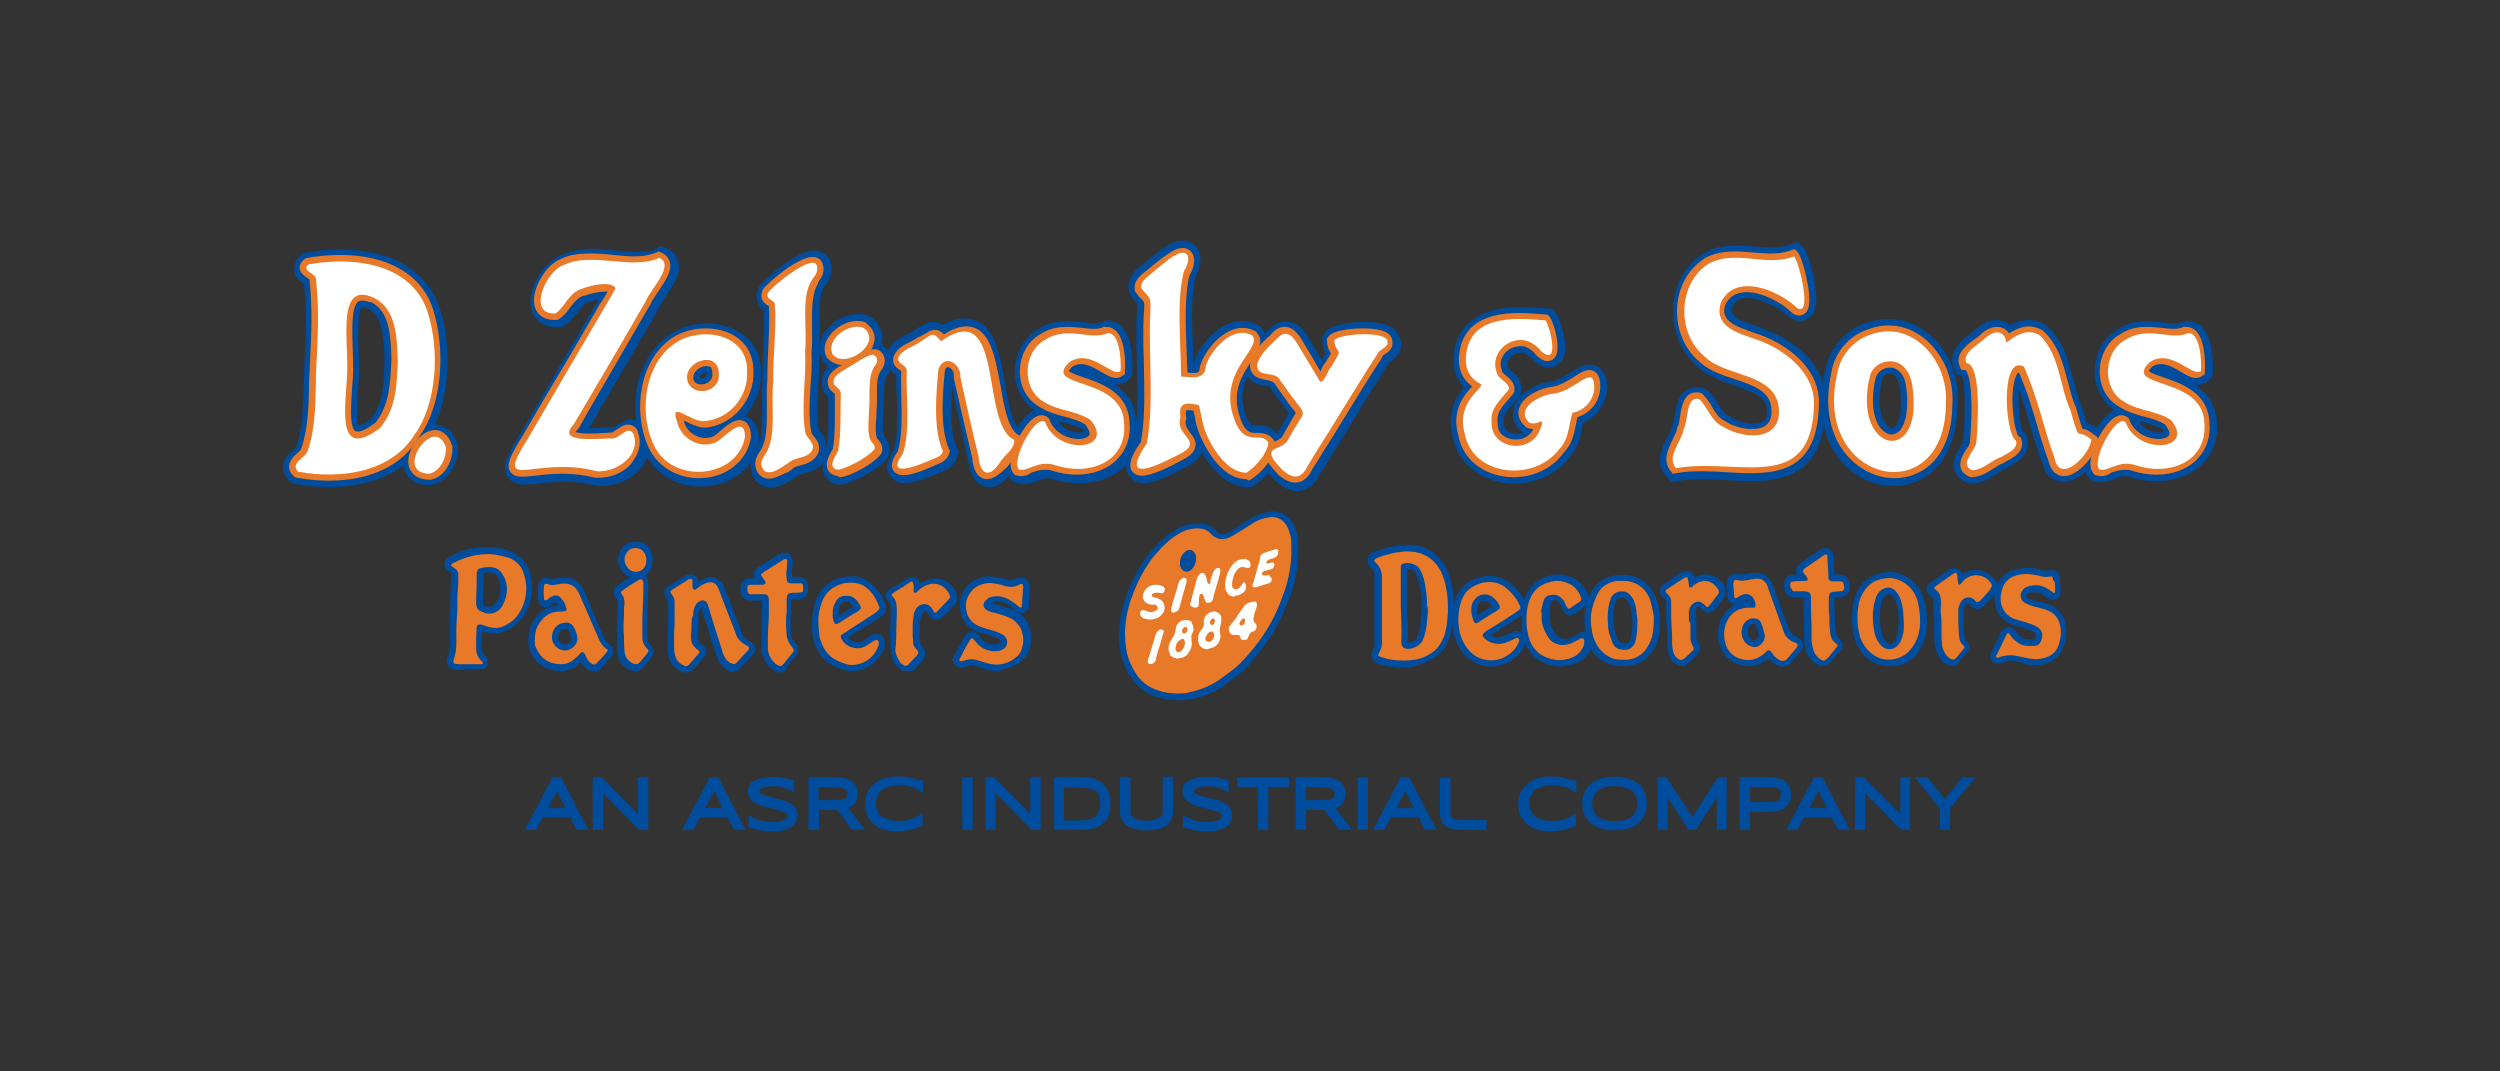 <?xml version="1.0" encoding="utf-8"?>
<!-- Generator: Adobe Illustrator 25.3.1, SVG Export Plug-In . SVG Version: 6.00 Build 0)  -->
<svg version="1.1" id="Layer_1" xmlns="http://www.w3.org/2000/svg" xmlns:xlink="http://www.w3.org/1999/xlink" x="0px" y="0px"
	 viewBox="0 0 504 216" enable-background="new 0 0 504 216" xml:space="preserve">
<rect x="0" y="0" width="504" height="216" fill="#333333" stroke="none"/>
<g>
	<g>
		<path fill="#004C9D" d="M113.1,156.7h-1.7l-5.5,10.4l-0.1,0.2h2.3l1.3-2.5h5.6l1.3,2.5h2.3L113.1,156.7L113.1,156.7z M114,162.9
			h-3.5l1.8-3.4L114,162.9z"/>
		<polygon fill="#004C9D" points="128.6,164.1 121.4,156.8 121.3,156.7 119.5,156.7 119.5,167.3 121.6,167.3 121.6,159.9 
			128.8,167.3 128.9,167.3 130.7,167.3 130.7,156.7 128.6,156.7 		"/>
		<path fill="#004C9D" d="M144.8,156.7h-1.7l-5.5,10.4l-0.1,0.2h2.3l1.3-2.5h5.6l1.3,2.5h2.3L144.8,156.7L144.8,156.7z M145.7,162.9
			h-3.5l1.8-3.4L145.7,162.9z"/>
		<path fill="#004C9D" d="M159.9,162.3c-0.3-0.2-0.6-0.4-1-0.6c-0.4-0.2-0.7-0.3-1.1-0.4c-0.4-0.1-0.8-0.2-1.2-0.3l-1.2-0.3
			c-0.4-0.1-0.7-0.2-1-0.3c-0.3-0.1-0.6-0.2-0.8-0.3c-0.2-0.1-0.3-0.2-0.4-0.3c-0.1-0.1-0.1-0.1-0.1-0.2c0-0.2,0-0.3,0.1-0.4
			c0.1-0.1,0.2-0.2,0.4-0.3c0.2-0.1,0.6-0.2,0.9-0.3c0.8-0.1,1.8-0.1,2.5,0c0.3,0,0.7,0.1,0.9,0.2c0.3,0.1,0.5,0.1,0.7,0.2
			c0.2,0.1,0.4,0.2,0.6,0.3l0.9,0.4v-2.4l-0.5-0.1c-0.3-0.1-0.6-0.2-0.9-0.2c-0.3-0.1-0.6-0.1-0.9-0.2c-0.3-0.1-0.7-0.1-1-0.1
			c-0.7-0.1-1.4-0.1-2.2,0c-0.4,0-0.7,0.1-1.1,0.2c-0.4,0.1-0.7,0.2-1,0.3c-0.3,0.1-0.6,0.3-0.9,0.5c-0.3,0.2-0.5,0.5-0.6,0.8
			c-0.2,0.3-0.2,0.7-0.2,1.1c0,0.4,0.1,0.8,0.3,1.2c0.2,0.3,0.4,0.6,0.8,0.8c0.3,0.2,0.6,0.4,1,0.6c0.3,0.1,0.7,0.3,1.1,0.4
			c0.4,0.1,0.8,0.2,1.2,0.3c0.4,0.1,0.8,0.2,1.2,0.3c0.3,0.1,0.7,0.2,1,0.3c0.3,0.1,0.6,0.2,0.8,0.3c0.2,0.1,0.3,0.2,0.4,0.4
			c0.1,0.1,0.1,0.2,0.1,0.3c0,0.2,0,0.3-0.1,0.4c-0.1,0.1-0.3,0.3-0.5,0.4c-0.3,0.1-0.6,0.2-1,0.3c-1.1,0.2-2.4,0.1-3.5-0.1
			c-0.6-0.1-1.2-0.4-1.8-0.7l-0.9-0.5v2.5l0.4,0.1c0.6,0.2,1.3,0.4,2,0.5c0.7,0.1,1.5,0.2,2.3,0.2c0.4,0,0.7,0,1.1,0
			c0.4,0,0.8-0.1,1.1-0.2c0.4-0.1,0.7-0.2,1.1-0.3c0.4-0.1,0.7-0.3,0.9-0.6c0.3-0.2,0.5-0.5,0.7-0.9c0.2-0.3,0.3-0.7,0.3-1.2
			c0-0.4-0.1-0.8-0.3-1.2C160.4,162.9,160.2,162.6,159.9,162.3z"/>
		<path fill="#004C9D" d="M172.2,162.1c0.5-0.5,0.7-1.2,0.7-2.1c0-0.5-0.1-1-0.3-1.4c-0.2-0.4-0.5-0.8-0.9-1.1
			c-0.4-0.3-0.9-0.5-1.5-0.6c-0.5-0.1-1.2-0.2-2-0.2H163v10.6h2.1v-4h3.2c0.1,0,0.3,0,0.4,0l0.1,0l3,4h2.6l-3.4-4.4
			C171.5,162.7,171.9,162.4,172.2,162.1z M170.8,160c0,0.3,0,0.5-0.1,0.7c-0.1,0.1-0.2,0.2-0.4,0.3c-0.3,0.1-0.6,0.2-1.1,0.2
			c-0.5,0-1.1,0.1-1.9,0.1H165v-2.6h2.3c0.7,0,1.4,0,1.8,0.1c0.5,0,0.8,0.1,1.1,0.2c0.2,0.1,0.3,0.2,0.4,0.3
			C170.8,159.5,170.8,159.7,170.8,160z"/>
		<path fill="#004C9D" d="M184.6,157.1c-0.3-0.1-0.7-0.2-1.1-0.3c-0.4-0.1-0.8-0.2-1.2-0.2c-1-0.1-2.1-0.1-3,0.1
			c-0.5,0.1-1.1,0.2-1.6,0.4c-0.5,0.2-0.9,0.5-1.3,0.8c-0.4,0.3-0.8,0.7-1.1,1.1c-0.3,0.4-0.5,0.9-0.7,1.4c-0.2,0.5-0.2,1.1-0.2,1.7
			c0,0.6,0.1,1.2,0.2,1.7c0.2,0.5,0.4,1,0.7,1.4c0.3,0.4,0.6,0.8,1.1,1.1c0.4,0.3,0.8,0.6,1.3,0.8c0.5,0.2,1,0.3,1.6,0.4
			c0.6,0.1,1.1,0.1,1.7,0.1c0.5,0,0.9,0,1.3-0.1c0.4-0.1,0.8-0.1,1.2-0.2c0.4-0.1,0.7-0.2,1.1-0.3c0.3-0.1,0.7-0.2,1-0.4l0.4-0.2
			v-2.5l-0.9,0.6c-0.2,0.1-0.5,0.3-0.7,0.4c-0.3,0.1-0.6,0.2-0.9,0.3c-0.3,0.1-0.7,0.2-1,0.2c-0.4,0.1-0.8,0.1-1.2,0.1
			c-0.8,0-1.6-0.1-2.2-0.3c-0.6-0.2-1.1-0.4-1.4-0.7c-0.4-0.3-0.6-0.6-0.8-1.1c-0.2-0.4-0.3-0.9-0.3-1.5c0-0.5,0.1-1,0.3-1.5
			c0.2-0.4,0.4-0.8,0.8-1.1c0.4-0.3,0.8-0.5,1.4-0.7c0.6-0.2,1.3-0.3,2.2-0.3c0.4,0,0.8,0,1.2,0.1c0.4,0.1,0.7,0.1,1,0.2
			c0.3,0.1,0.6,0.2,0.9,0.3c0.3,0.1,0.5,0.3,0.8,0.4l0.9,0.6v-2.5l-0.4-0.2C185.3,157.4,185,157.3,184.6,157.1z"/>
		<rect x="194" y="156.7" fill="#004C9D" width="2.1" height="10.6"/>
		<polygon fill="#004C9D" points="207.7,164.1 200.5,156.8 200.5,156.7 198.7,156.7 198.7,167.3 200.7,167.3 200.7,159.9 208,167.3 
			208,167.3 209.8,167.3 209.8,156.7 207.7,156.7 		"/>
		<path fill="#004C9D" d="M222.1,157.8c-0.6-0.4-1.2-0.7-1.9-0.9c-0.7-0.2-1.5-0.2-2.3-0.2h-5.4v10.6h5.4c0.5,0,1.1,0,1.6-0.1
			c0.5-0.1,1-0.2,1.4-0.3c0.4-0.2,0.9-0.4,1.2-0.7c0.4-0.3,0.7-0.6,1-1c0.3-0.4,0.5-0.9,0.6-1.4c0.1-0.5,0.2-1.1,0.2-1.8
			c0-1-0.2-1.8-0.5-2.5C223.1,158.8,222.6,158.3,222.1,157.8z M221.8,162c0,0.7-0.1,1.2-0.3,1.7c-0.2,0.4-0.4,0.7-0.7,1
			c-0.3,0.2-0.7,0.4-1.2,0.5c-0.5,0.1-1.1,0.2-1.7,0.2h-3.4v-6.6h3.4c0.4,0,0.8,0,1.2,0.1c0.3,0,0.7,0.1,1,0.2
			c0.3,0.1,0.5,0.2,0.8,0.4c0.2,0.2,0.4,0.3,0.5,0.6c0.2,0.2,0.3,0.5,0.4,0.8C221.7,161.2,221.8,161.6,221.8,162z"/>
		<path fill="#004C9D" d="M234.4,163.8c0,0.2-0.1,0.4-0.2,0.6c-0.1,0.2-0.3,0.4-0.5,0.5c-0.3,0.2-0.6,0.3-1,0.4
			c-0.9,0.2-2.2,0.2-3.1,0c-0.4-0.1-0.8-0.2-1-0.4c-0.2-0.2-0.4-0.3-0.5-0.5c-0.1-0.2-0.2-0.4-0.2-0.6v-7.1h-2.1v7
			c0,0.6,0.1,1.1,0.4,1.6c0.2,0.5,0.6,0.9,1.1,1.2c0.5,0.3,1,0.6,1.7,0.7c0.6,0.2,1.4,0.2,2.2,0.2c0.8,0,1.6-0.1,2.2-0.2
			c0.7-0.2,1.2-0.4,1.7-0.7c0.5-0.3,0.8-0.7,1-1.2l0-0.1c0.2-0.5,0.4-1,0.4-1.6v-7h-2.1V163.8z"/>
		<path fill="#004C9D" d="M247.5,162.3c-0.3-0.2-0.6-0.4-1-0.6c-0.4-0.2-0.7-0.3-1.1-0.4c-0.4-0.1-0.8-0.2-1.2-0.3l-1.2-0.3
			c-0.4-0.1-0.7-0.2-1-0.3c-0.3-0.1-0.6-0.2-0.8-0.3c-0.2-0.1-0.3-0.2-0.4-0.3c-0.1-0.1-0.1-0.1-0.1-0.2c0-0.2,0-0.3,0.1-0.4
			c0.1-0.1,0.2-0.2,0.4-0.3c0.2-0.1,0.6-0.2,0.9-0.3c0.8-0.1,1.8-0.1,2.5,0c0.3,0,0.7,0.1,0.9,0.2c0.3,0.1,0.5,0.1,0.7,0.2
			c0.2,0.1,0.4,0.2,0.6,0.3l0.9,0.4v-2.4l-0.5-0.1c-0.3-0.1-0.6-0.2-0.9-0.2c-0.3-0.1-0.6-0.1-0.9-0.2c-0.3-0.1-0.7-0.1-1-0.1
			c-0.7-0.1-1.4-0.1-2.2,0c-0.4,0-0.7,0.1-1.1,0.2c-0.4,0.1-0.7,0.2-1,0.3c-0.3,0.1-0.6,0.3-0.9,0.5c-0.3,0.2-0.5,0.5-0.6,0.8
			c-0.2,0.3-0.2,0.7-0.2,1.1c0,0.4,0.1,0.8,0.3,1.2c0.2,0.3,0.4,0.6,0.8,0.8c0.3,0.2,0.6,0.4,1,0.6c0.4,0.1,0.7,0.3,1.1,0.4
			c0.4,0.1,0.8,0.2,1.2,0.3c0.4,0.1,0.8,0.2,1.2,0.3c0.3,0.1,0.7,0.2,1,0.3c0.3,0.1,0.6,0.2,0.8,0.3c0.2,0.1,0.3,0.2,0.4,0.4
			c0.1,0.1,0.1,0.2,0.1,0.3c0,0.2,0,0.3-0.1,0.4c-0.1,0.1-0.3,0.3-0.5,0.4c-0.3,0.1-0.6,0.2-1,0.3c-1.1,0.2-2.4,0.1-3.5-0.1
			c-0.6-0.1-1.2-0.4-1.8-0.7l-0.9-0.5v2.5l0.4,0.1c0.6,0.2,1.3,0.4,2,0.5c0.7,0.1,1.5,0.2,2.3,0.2c0.4,0,0.7,0,1.1,0
			c0.4,0,0.8-0.1,1.1-0.2c0.4-0.1,0.7-0.2,1.1-0.3c0.4-0.1,0.7-0.3,0.9-0.6c0.3-0.2,0.5-0.5,0.7-0.9c0.2-0.3,0.3-0.7,0.3-1.2
			c0-0.4-0.1-0.8-0.3-1.2C248,162.9,247.8,162.6,247.5,162.3z"/>
		<polygon fill="#004C9D" points="249.4,158.7 253.6,158.7 253.6,167.3 255.7,167.3 255.7,158.7 259.9,158.7 259.9,156.7 
			249.4,156.7 		"/>
		<path fill="#004C9D" d="M270.5,162.1c0.5-0.5,0.7-1.2,0.7-2.1c0-0.5-0.1-1-0.3-1.4c-0.2-0.4-0.5-0.8-0.9-1.1
			c-0.4-0.3-0.9-0.5-1.5-0.6c-0.5-0.1-1.2-0.2-2-0.2h-5.3v10.6h2.1v-4h3.2c0.2,0,0.3,0,0.4,0l0.1,0l3,4h2.6l-3.4-4.4
			C269.8,162.7,270.2,162.5,270.5,162.1z M269.1,160c0,0.3,0,0.5-0.1,0.7c-0.1,0.1-0.2,0.2-0.4,0.3c-0.3,0.1-0.6,0.2-1.1,0.2
			c-0.5,0-1.1,0.1-1.9,0.1h-2.3v-2.6h2.3c0.7,0,1.4,0,1.8,0.1c0.5,0,0.8,0.1,1.1,0.2c0.2,0.1,0.3,0.2,0.4,0.3
			C269,159.5,269.1,159.7,269.1,160z"/>
		<rect x="273.7" y="156.7" fill="#004C9D" width="2.1" height="10.6"/>
		<path fill="#004C9D" d="M284.1,156.7h-1.7l-5.5,10.4l-0.1,0.2h2.3l1.3-2.5h5.6l1.3,2.5h2.3L284.1,156.7L284.1,156.7z M285,162.9
			h-3.5l1.8-3.4L285,162.9z"/>
		<path fill="#004C9D" d="M293.4,165.2c-0.3-0.1-0.5-0.2-0.7-0.3c-0.1-0.1-0.2-0.3-0.2-0.4c-0.1-0.3-0.1-0.6-0.1-1v-6.7h-2.1v6.9
			c0,0.6,0.1,1.1,0.2,1.5c0.1,0.5,0.4,0.9,0.8,1.2c0.4,0.3,0.8,0.5,1.4,0.7c0.5,0.1,1.2,0.2,2,0.2h5v-2h-4.8
			C294.3,165.3,293.8,165.2,293.4,165.2z"/>
		<path fill="#004C9D" d="M316.3,157.1c-0.3-0.1-0.7-0.2-1.1-0.3c-0.4-0.1-0.8-0.2-1.2-0.2c-1-0.1-2.1-0.1-3,0.1
			c-0.5,0.1-1.1,0.2-1.6,0.4c-0.5,0.2-0.9,0.5-1.3,0.8c-0.4,0.3-0.8,0.7-1.1,1.1c-0.3,0.4-0.5,0.9-0.7,1.4c-0.2,0.5-0.2,1.1-0.2,1.7
			s0.1,1.1,0.2,1.7c0.2,0.5,0.4,1,0.7,1.4c0.3,0.4,0.6,0.8,1.1,1.1c0.4,0.3,0.8,0.6,1.3,0.8c0.5,0.2,1,0.3,1.6,0.4
			c0.6,0.1,1.1,0.1,1.7,0.1c0.5,0,0.9,0,1.3-0.1c0.4-0.1,0.8-0.1,1.2-0.2c0.4-0.1,0.7-0.2,1.1-0.3c0.3-0.1,0.7-0.2,1-0.4l0.4-0.2
			v-2.5l-0.9,0.6c-0.2,0.1-0.4,0.3-0.7,0.4c-0.3,0.1-0.6,0.2-0.9,0.3c-0.3,0.1-0.7,0.2-1,0.2c-0.4,0.1-0.8,0.1-1.2,0.1
			c-0.8,0-1.6-0.1-2.2-0.3c-0.6-0.2-1.1-0.4-1.4-0.7c-0.4-0.3-0.6-0.6-0.8-1.1c-0.2-0.4-0.3-0.9-0.3-1.5c0-0.5,0.1-1,0.3-1.5
			c0.2-0.4,0.4-0.8,0.8-1.1c0.4-0.3,0.8-0.5,1.4-0.7c0.6-0.2,1.3-0.3,2.2-0.3c0.4,0,0.8,0,1.2,0.1c0.4,0.1,0.7,0.1,1,0.2
			c0.3,0.1,0.6,0.2,0.9,0.3c0.3,0.1,0.5,0.3,0.8,0.4l0.9,0.6v-2.5l-0.4-0.2C317,157.4,316.7,157.3,316.3,157.1z"/>
		<path fill="#004C9D" d="M330.2,157.9c-0.6-0.4-1.3-0.8-2.1-1c-1.3-0.3-2.8-0.4-4.2-0.2c-0.6,0.1-1.1,0.2-1.6,0.4
			c-0.5,0.2-0.9,0.4-1.3,0.7c-0.4,0.3-0.8,0.7-1.1,1.1c-0.3,0.4-0.5,0.9-0.7,1.4c-0.2,0.5-0.2,1.1-0.2,1.7c0,0.9,0.2,1.8,0.5,2.4
			c0.3,0.7,0.8,1.3,1.4,1.7c0.6,0.4,1.3,0.8,2.1,1c0.8,0.2,1.6,0.3,2.5,0.3c0.9,0,1.7-0.1,2.5-0.3c0.8-0.2,1.5-0.5,2.1-1
			c0.6-0.5,1.1-1,1.4-1.7c0.3-0.7,0.5-1.5,0.5-2.4c0-0.9-0.2-1.8-0.5-2.4C331.3,158.9,330.8,158.3,330.2,157.9z M330.1,162
			c0,0.6-0.1,1.1-0.3,1.5c-0.2,0.4-0.4,0.8-0.8,1.1c-0.4,0.3-0.8,0.5-1.4,0.7c-1.2,0.3-2.9,0.3-4.1,0c-0.6-0.2-1-0.4-1.4-0.7
			c-0.4-0.3-0.6-0.6-0.8-1.1c-0.2-0.4-0.3-0.9-0.3-1.5c0-0.6,0.1-1.1,0.3-1.5c0.2-0.4,0.4-0.8,0.8-1.1c0.4-0.3,0.8-0.5,1.4-0.7
			c0.6-0.2,1.3-0.2,2-0.2c0.8,0,1.5,0.1,2,0.2c0.5,0.2,1,0.4,1.4,0.7c0.4,0.3,0.6,0.6,0.8,1.1C330,160.9,330.1,161.5,330.1,162z"/>
		<polygon fill="#004C9D" points="341.2,164.7 336,156.8 336,156.7 334.2,156.7 334.2,167.3 336.2,167.3 336.2,160.8 340.4,167.3 
			340.5,167.3 341.9,167.3 346.1,160.8 346.1,167.3 348.1,167.3 348.1,156.7 346.3,156.7 		"/>
		<path fill="#004C9D" d="M360.8,161.7c0.2-0.4,0.3-0.9,0.3-1.5s-0.1-1-0.3-1.5c-0.2-0.5-0.5-0.8-0.9-1.2c-0.4-0.3-0.9-0.5-1.5-0.6
			c-0.6-0.1-1.2-0.2-2-0.2h-5.7v10.6h2.1v-3.6h3.6c0.8,0,1.5-0.1,2-0.2c0.6-0.1,1.1-0.4,1.5-0.7
			C360.3,162.5,360.6,162.2,360.8,161.7z M357.5,161.7c-0.2,0-0.5,0-0.8,0l-3.9,0v-3h3.1c0.6,0,1.2,0,1.6,0.1c0.4,0,0.7,0.1,1,0.2
			c0.2,0.1,0.3,0.2,0.4,0.4c0.1,0.2,0.1,0.4,0.1,0.8c0,0.3,0,0.5-0.1,0.7c-0.1,0.2-0.2,0.3-0.3,0.4c-0.1,0.1-0.3,0.2-0.5,0.2
			C357.9,161.6,357.7,161.6,357.5,161.7z"/>
		<path fill="#004C9D" d="M367.4,156.7h-1.7l-5.5,10.4l-0.1,0.2h2.3l1.3-2.5h5.6l1.3,2.5h2.3L367.4,156.7L367.4,156.7z M368.3,162.9
			h-3.5l1.8-3.4L368.3,162.9z"/>
		<polygon fill="#004C9D" points="383.1,164.1 375.8,156.8 375.8,156.7 374,156.7 374,167.3 376,167.3 376,159.9 383.3,167.3 
			383.3,167.3 385.1,167.3 385.1,156.7 383.1,156.7 		"/>
		<polygon fill="#004C9D" points="395.6,156.7 392.1,161.1 388.6,156.8 388.6,156.7 386,156.7 391.1,163 391.1,167.3 393.1,167.3 
			393.1,163 398.1,156.9 398.2,156.7 		"/>
	</g>
</g>
<g>
	<path fill-rule="evenodd" clip-rule="evenodd" fill="#004C9D" d="M86.6,97.8c-4,0-5.4-2.6-5.4-4.8c0-3.3,3.1-7.4,6.5-7.4
		c1,0,3.3,0.4,4.5,3.8l0.1,0.3l0,0.3c0.1,3.2-1.6,6.9-5.1,7.7l-0.3,0.1L86.6,97.8z"/>
	<path fill="#004C9D" d="M236.9,141.1c-1.1,0-2.4-0.2-3.7-0.6c-2.2-0.7-3.9-2-5.2-3.9c-1.1-1.6-1.7-3.3-2.1-5.1
		c-0.3-1.5-0.4-2.9-0.3-4.2c0.1-2.5,0.6-4.8,1.4-7c0.9-2.6,2-4.8,3.3-6.8c1.2-1.9,2.7-3.6,4.3-5c1-0.9,2.1-1.6,3.3-2.2
		c1-0.5,2.2-0.8,3.4-0.8c0.4,0,0.9,0,1.3,0.1c0.9,0.1,1.7,0.5,2.3,1.1c0.1,0.1,0.1,0.1,0.2,0.2c0.1,0.1,0.1,0.1,0.2,0.2l0.1,0.1
		c0.2,0.1,0.3,0.3,0.4,0.3c0.3,0.2,0.5,0.2,0.8,0.2c0.1,0,0.3,0,0.4-0.1c0.4-0.1,0.8-0.3,1.2-0.6c0.7-0.4,1.4-0.9,2-1.3
		c0.3-0.2,0.6-0.4,0.9-0.5c0.1-0.1,0.2-0.1,0.3-0.2c0.3-0.2,0.5-0.3,0.8-0.5c1.1-0.6,2.2-1.1,3.5-1.3c0.3-0.1,0.6-0.1,0.9-0.1
		c1.2,0,2.3,0.4,3.2,1.3c0.5,0.5,0.9,1.1,1.2,1.8c0.4,0.9,0.6,1.9,0.7,2.9l0,0l0,0.1c0.1,2.3,0.2,6.5-1.9,11.7
		c-1.5,4.3-3.9,8.3-7,11.9c-0.2,0.2-0.3,0.4-0.5,0.6c-0.1,0.2-0.3,0.3-0.4,0.5c-0.8,0.9-1.8,1.9-3.1,2.8c-0.2,0.1-0.4,0.3-0.6,0.4
		c-0.3,0.2-0.7,0.5-1,0.8c-2,1.5-4.3,2.5-6.8,3c-1,0.2-1.9,0.3-3.2,0.3C237,141.1,236.9,141.1,236.9,141.1z"/>
	<g>
		<path fill="#004C9D" d="M138.2,135.6c-0.3,0-0.6-0.1-0.9-0.2c-1.4-0.7-2.3-1.9-2.6-3.4c-0.1-0.6-0.1-1.1-0.1-1.6
			c0-0.3,0-0.6,0-0.9c0-0.4,0-0.7,0-1.1v-0.1c0-0.2,0-0.4,0-0.7c0.1-0.9,0.1-1.8,0.1-2.8c0-0.2,0-0.4,0-0.6c0-0.4,0-0.7,0-1.1
			c0-0.5,0-1.1,0-1.6c0-0.4-0.1-0.5-0.2-0.7c-0.1-0.1-0.2-0.3-0.3-0.4c0,0,0,0,0,0c-0.4-0.6-0.3-1.4,0.2-1.9l0,0
			c0.1-0.1,0.3-0.3,0.5-0.4c0.5-0.3,1.1-0.7,1.7-1.1c0.3-0.2,0.7-0.4,1-0.6c0.2-0.1,0.4-0.2,0.5-0.3c0.3-0.2,0.7-0.3,1.1-0.3
			c0.1,0,0.1,0,0.2,0c0.6,0.1,1.3,0.5,1.4,1.3c0,0,0,0.1,0,0.1c0.4-0.2,0.8-0.4,1.3-0.6c0.4-0.1,0.7-0.2,1.2-0.2c0,0,0,0,0.1,0
			c0.5,0,1.3,0.2,2,1c0.4,0.4,0.6,0.9,0.7,1.2c0.2,0.6,0.4,1.1,0.6,1.6c0.4,1.1,0.8,2.2,1.3,3.3c0.5,1.2,0.9,2.4,1.4,3.7
			c0.1,0.3,0.2,0.5,0.3,0.7c0.3,0.6,0.7,1,1.2,1.3c0.3,0.1,0.5,0.3,0.7,0.4c0.7,0.5,0.9,1.4,0.4,2.1l0,0c-0.1,0.1-0.2,0.3-0.4,0.5
			c-0.7,0.8-1.5,1.6-2.1,2.3c-0.1,0.1-0.3,0.3-0.4,0.4c-0.4,0.3-0.8,0.5-1.3,0.5c-0.2,0-0.5,0-0.7-0.1c-0.5-0.2-0.9-0.4-1.3-0.8
			c-0.5-0.4-0.9-1-1.1-1.7c-0.2-0.4-0.3-0.8-0.5-1.3c-0.6-1.9-1.2-3.9-1.8-5.8c-0.3-0.8-0.5-1.7-0.8-2.5l0-0.1
			c-0.1-0.2-0.1-0.4-0.2-0.5c0,0,0,0,0,0c-0.3,0.2-0.4,0.4-0.5,0.7c-0.1,0.4-0.1,0.7-0.1,1c0,0.5,0,1,0,1.5c0,0.3,0,0.5,0,0.8v0l0,0
			c0,0.1,0,0.2,0,0.3c0,0.4,0,0.9-0.1,1.3c0,0.3,0,0.6,0.1,0.9c0.1,0.3,0.2,0.5,0.5,0.7c0.1,0.1,0.2,0.2,0.3,0.2
			c0.1,0.1,0.2,0.1,0.3,0.2c0.5,0.4,0.7,1.2,0.4,1.8l0,0c0,0.1-0.1,0.3-0.3,0.4c-0.7,0.8-1.4,1.6-2,2.3c-0.1,0.1-0.2,0.2-0.3,0.3
			C139.2,135.4,138.7,135.6,138.2,135.6z"/>
		<path fill="#004C9D" d="M410.4,134.1c-0.7,0-1.5-0.1-2.3-0.3c-0.2-0.1-0.4-0.1-0.6-0.2c-0.4-0.1-0.8-0.2-1.2-0.3
			c-0.3-0.1-0.6-0.1-0.9-0.1c-0.5,0-1,0.1-1.5,0.3c-0.1,0-0.1,0-0.2,0.1c-0.1,0-0.2,0.1-0.4,0.1c-0.2,0.1-0.4,0.1-0.5,0.1l-0.1,0
			l0,0c-0.5,0-0.9-0.2-1.2-0.6c-0.3-0.4-0.3-0.9-0.2-1.3l0-0.1c0-0.1,0.1-0.3,0.2-0.4c0.6-1.2,1.1-2.3,1.7-3.5c0,0,0-0.1,0-0.1
			c0.1-0.3,0.3-0.6,0.7-1c0.3-0.3,0.7-0.4,1.1-0.4c0.4,0,0.8,0.1,1,0.4l0,0c0.1,0.1,0.3,0.3,0.4,0.5c0.3,0.4,0.5,0.6,0.7,0.8
			c0.6,0.5,1.2,0.8,1.8,0.8c0.1,0,0.2,0,0.2,0c0.3,0,0.5,0,0.8,0c0.2,0,0.2,0,0.3-0.2c0.1-0.2,0.2-0.4,0.2-0.5
			c0-0.4-0.1-0.6-0.4-0.8c-0.2-0.1-0.4-0.2-0.7-0.3c-0.4-0.1-0.8-0.3-1.2-0.4l-0.2-0.1c-0.6-0.2-1.1-0.3-1.7-0.5
			c-0.5-0.1-0.9-0.3-1.3-0.5c-1.5-0.8-2.4-2.1-2.7-3.8c-0.3-1.3-0.1-2.7,0.5-4c0.7-1.7,2.1-2.7,4-3.1c0.7-0.1,1.4-0.2,2.1-0.2
			c0.8,0,1.6,0.1,2.4,0.3c0.1,0,0.2,0,0.3,0.1c0.1,0,0.3,0.1,0.5,0.1c0.2,0.1,0.4,0.1,0.6,0.1c0.2,0,0.4,0,0.5-0.1
			c0.2,0,0.3-0.1,0.4-0.1l0,0c0.1,0,0.1,0,0.2,0c0.7,0,1.4,0.5,1.5,1.2c0,0.2,0.1,0.5,0.1,0.7c0,0.4,0,0.7,0.1,1c0,0.1,0,0.3,0,0.4
			l0,0c0,0,0,0.2,0,0.3c0,0.2,0,0.5,0,0.7c0,0.2,0,0.3,0,0.5l0,0c-0.1,0.8-0.8,1.2-1.5,1.2c-0.2,0-0.4,0-0.6-0.1l0,0
			c-0.1-0.1-0.3-0.1-0.5-0.2c-0.1-0.1-0.3-0.2-0.4-0.3c-0.1-0.1-0.2-0.1-0.2-0.2c-0.7-0.5-1.3-0.7-2-0.7c-0.2,0-0.5,0-0.7,0.1
			c-0.1,0-0.2,0-0.3,0c0,0-0.1,0-0.1,0c-0.3,0.1-0.5,0.2-0.6,0.5c0,0.1-0.1,0.2,0,0.4c0.1,0.1,0.2,0.2,0.4,0.2
			c0.3,0.2,0.7,0.3,1,0.4c0.2,0.1,0.5,0.1,0.7,0.2c0.4,0.1,0.8,0.2,1.3,0.3c0.5,0.1,0.9,0.3,1.3,0.4c1.9,0.8,3.1,2.3,3.3,4.5
			c0.1,0.7,0.1,1.4,0,2.1c-0.1,0.9-0.4,1.8-0.8,2.6c-0.7,1.5-2,2.4-3.7,2.8C411.7,134,411.1,134.1,410.4,134.1z"/>
		<path fill="#004C9D" d="M201.1,135.3c-0.4,0-0.9,0-1.3-0.1c-0.8-0.1-1.6-0.4-2.4-0.7c-0.3-0.1-0.6-0.2-0.9-0.3
			c-0.2,0-0.3-0.1-0.5-0.1c-0.3,0-0.6,0.1-1,0.2c-0.1,0-0.1,0-0.2,0.1c-0.1,0-0.2,0.1-0.4,0.1c-0.2,0.1-0.4,0.1-0.6,0.1l0,0
			c0,0-0.1,0-0.1,0c-0.5,0-1-0.2-1.3-0.7c-0.3-0.4-0.4-0.9-0.2-1.4l0,0c0-0.1,0.1-0.3,0.2-0.5l0.1-0.1c0.2-0.4,0.4-0.7,0.6-1.1
			c0.4-0.7,0.8-1.5,1.3-2.4c0.1-0.2,0.3-0.4,0.4-0.5c0,0,0,0,0.1-0.1c0.3-0.3,0.7-0.5,1.1-0.5c0.4,0,0.8,0.1,1,0.4l0,0
			c0.1,0.1,0.2,0.2,0.4,0.4c0.1,0.1,0.2,0.2,0.2,0.3c0.1,0.1,0.1,0.2,0.2,0.3c0.7,0.8,1.5,1.2,2.6,1.2c0.1,0,0.2,0,0.3,0
			c0.2,0,0.4,0,0.5-0.1c0.1,0,0.1,0,0.2-0.1c0.1,0,0.1-0.1,0.2-0.1c0,0,0.1-0.1,0.2-0.2c0-0.1,0-0.3-0.1-0.3
			c-0.1-0.1-0.2-0.2-0.4-0.3c-0.4-0.2-0.9-0.4-1.5-0.6c-0.7-0.2-1.6-0.4-2.4-0.7c-0.1,0-0.1,0-0.2-0.1c-0.3-0.1-0.6-0.2-0.9-0.4
			c-1.4-0.7-2.2-1.8-2.6-3.3c-0.3-1.3-0.3-2.5,0.1-3.6c0.7-1.9,2.1-3.1,4.1-3.7c0.5-0.1,1-0.2,1.6-0.2c0.3,0,0.6,0,0.9,0.1
			c0.6,0.1,1.4,0.2,2.1,0.4c0.4,0.1,0.8,0.2,1.2,0.2l0,0c0.4,0,0.7-0.1,1-0.2c0.2-0.1,0.4-0.2,0.6-0.2l0.1,0
			c0.1-0.1,0.3-0.1,0.5-0.1c0.7,0,1.3,0.5,1.5,1.1c0,0,0,0.1,0,0.1c0,0.1,0.1,0.3,0.1,0.5l0.1,0l-0.1,1.7c0,0.3,0,0.6-0.1,0.9
			c0,0.2,0,0.4,0,0.6c0,0.2,0,0.4,0,0.5c0,0.2,0,0.3,0,0.5c-0.1,0.7-0.8,1.3-1.5,1.3c-0.2,0-0.5-0.1-0.7-0.2l0,0
			c-0.1-0.1-0.3-0.1-0.4-0.3c-0.2-0.1-0.3-0.2-0.4-0.4c-0.1-0.1-0.3-0.2-0.4-0.3c-0.6-0.5-1.2-0.8-1.8-1c-0.4-0.1-0.7-0.2-1-0.2
			c-0.2,0-0.4,0-0.6,0.1c-0.1,0-0.4,0.1-0.5,0.2c-0.1,0.1-0.1,0.1-0.1,0.1c0.1,0,0.2,0.1,0.3,0.1c0.1,0,0.3,0.1,0.4,0.1
			c0.1,0,0.2,0.1,0.4,0.1c0.2,0.1,0.4,0.1,0.6,0.2c0.6,0.2,1.2,0.4,1.8,0.5c0.7,0.2,1.3,0.5,1.8,0.9c1.4,1,2.2,2.3,2.5,4
			c0.2,1,0.1,2.1-0.2,3.3c-0.3,1-0.9,1.8-1.7,2.5c-1,0.8-2.2,1.3-3.4,1.5C201.8,135.3,201.4,135.3,201.1,135.3z"/>
		<path fill="#004C9D" d="M157.3,135.6c-0.6,0-1-0.3-1.4-0.5c-1.5-1-2.3-2.5-2.4-4.2c0-0.8,0-1.6,0-2.4l0-0.4c0-0.5,0-1,0-1.5
			c0-0.2,0-0.4,0-0.7l0,0l0,0c0.1-1,0.1-1.9,0.1-2.9c0-0.4,0-0.9,0-1.3l0-0.3c0-0.1,0-0.2,0-0.3c-0.3,0-0.6,0-0.9,0
			c-0.2,0-0.5,0-0.7,0l-0.2,0c-0.2,0-0.4,0-0.7,0c-0.9-0.1-1.6-0.7-1.8-1.6c-0.1-0.6,0-1,0-1.4l0,0c0.2-0.9,0.8-1.5,1.7-1.5
			c0.4,0,0.7,0,1.1,0c0,0,0,0,0,0c-0.3-0.7-0.2-1.5,0.4-2c0.2-0.1,0.3-0.3,0.6-0.4c1.2-0.7,2.4-1.5,3.8-2.4c0.2-0.1,0.5-0.3,1-0.4
			c0.1,0,0.1,0,0.2,0c0.8,0,1.4,0.5,1.6,1.2l0,0c0,0.1,0.1,0.2,0.1,0.4c0,0.6,0,1.3-0.1,1.9c-0.1,0.5-0.1,0.9,0,1.4
			c0.1,0,0.1,0,0.2,0c0.1,0,0.3,0,0.3,0c0.1,0,0.1,0,0.2,0l0,0c0.3,0,0.5,0,0.8,0c0.9,0.1,1.7,0.8,1.7,1.7c0,0.4,0,0.8,0,1.2
			c-0.1,0.8-0.6,1.4-1.4,1.5c-0.4,0.1-0.7,0.1-1,0.1c-0.1,0-0.2,0-0.3,0c-0.1,0-0.1,0-0.2,0c-0.1,0-0.1,0-0.2,0c-0.1,0-0.2,0-0.3,0
			c0,0.4,0,0.8,0,1.2c0,0.3,0,0.6,0,0.9c0,0.5,0,1-0.1,1.4c-0.1,1.1,0,2.4,0.1,3.7c0.1,0.5,0.2,1,0.6,1.4c0,0,0.1,0.1,0.1,0.1
			c0.1,0.1,0.1,0.2,0.2,0.2c0.7,0.8,0.7,1.6,0.1,2.5c0,0.1-0.1,0.1-0.2,0.2c-0.2,0.2-0.3,0.4-0.5,0.6c-0.4,0.5-0.8,1-1.3,1.5
			C158.7,135,158.2,135.6,157.3,135.6z"/>
		<path fill="#004C9D" d="M367.4,134.3c-0.4,0-0.8-0.1-1.2-0.4c-0.9-0.5-1.5-1.3-1.9-2.2c-0.2-0.4-0.3-0.8-0.4-1.2l0-0.1
			c-0.1-0.6-0.2-1.2-0.2-1.9c0-0.8,0-1.8,0-2.7c-0.1-1.7-0.1-3.3-0.1-5.3c-0.2,0-0.4,0-0.7,0c-0.2,0-0.4,0-0.6,0c-0.3,0-0.6,0-1-0.1
			c-0.8-0.1-1.5-0.8-1.6-1.6c0-0.1,0-0.3,0-0.4c0,0,0-0.1,0-0.1l0-0.1l0-0.1c0-0.6,0-1.1,0.4-1.6c0.4-0.5,1-0.6,1.6-0.7
			c0.2,0,0.4,0,0.6,0c-0.3-0.7-0.2-1.6,0.5-2.1c0.2-0.2,0.3-0.3,0.5-0.4c1.3-0.9,2.4-1.7,3.5-2.4c0.2-0.1,0.4-0.2,0.6-0.3
			c0.2-0.1,0.4-0.1,0.6-0.1c0.8,0,1.5,0.6,1.6,1.4c0,0,0,0.1,0,0.2l0.2,3.5c0,0.1,0,0.2,0,0.2c0,0,0,0,0,0c0.1,0,0.2,0,0.3,0
			c0.2,0,0.5,0,0.7,0c0.3,0,0.6,0.1,0.9,0.2c0.4,0.2,0.8,0.5,0.9,0.9c0.2,0.5,0.3,1.1,0.3,1.7c-0.1,1-0.8,1.7-1.7,1.8
			c-0.4,0-0.8,0-1.2,0.1l-0.2,0c0,0.4,0,0.7,0,1.1c0,0.8,0,1.6,0.1,2.4c0,0.3,0,0.6,0,0.9c0,0.8,0.1,1.6,0.2,2.6
			c0,0.2,0.1,0.3,0.1,0.5c0.1,0.3,0.2,0.4,0.3,0.4c0,0,0.1,0.1,0.1,0.1c0.1,0.1,0.2,0.1,0.2,0.2c0.7,0.6,0.9,1.5,0.4,2.2
			c-0.1,0.2-0.2,0.3-0.4,0.5c-0.5,0.6-1,1.2-1.4,1.7c-0.2,0.2-0.3,0.4-0.5,0.6C368.4,134.1,367.9,134.3,367.4,134.3z"/>
		<path fill="#004C9D" d="M393.7,134.3c-0.3,0-0.6-0.1-0.9-0.2c-0.6-0.3-1.2-0.7-1.6-1.2c-0.3-0.4-0.5-0.8-0.7-1.2
			c-0.2-0.5-0.3-1.1-0.4-1.6c-0.1-0.7-0.2-1.5-0.2-2.3c0-0.3,0-0.5,0-0.8c0-0.3,0-0.6,0-0.9c0-0.6,0-1.1-0.1-1.6
			c-0.1-0.8-0.1-1.7,0-2.7c0-0.3,0-0.6,0-0.9c0-0.2-0.1-0.4-0.3-0.6c-0.1,0-0.1-0.1-0.2-0.1c-0.1-0.1-0.2-0.2-0.4-0.3
			c-0.3-0.3-0.5-0.7-0.5-1.1c0-0.4,0.2-0.8,0.5-1.1l0.1-0.1c0.2-0.1,0.3-0.3,0.5-0.4c0.8-0.5,1.5-1,2.3-1.6l0.6-0.4l0.1-0.1
			c0.2-0.1,0.3-0.2,0.5-0.3c0.2-0.1,0.4-0.2,0.5-0.2l0,0c0.1,0,0.3-0.1,0.5-0.1c0.5,0,1,0.3,1.3,0.7c0.1,0.2,0.2,0.3,0.3,0.5
			c0.8-0.5,1.7-0.8,2.7-0.8c0.9,0,1.8,0.3,2.6,0.8c0.6,0.4,1.1,0.9,1.5,1.4c0.5,0.7,0.5,1.6,0,2.3c-0.1,0.2-0.3,0.4-0.5,0.6
			c-0.6,0.7-1.2,1.3-1.9,2.1c-0.1,0.1-0.2,0.2-0.3,0.3l0,0c-0.3,0.3-0.7,0.4-1,0.4c-0.4,0-0.8-0.2-1.2-0.5c-0.1-0.1-0.1-0.1-0.2-0.2
			c-0.1-0.1-0.1-0.1-0.2-0.2c-0.1-0.1-0.2-0.2-0.4-0.2c-0.2,0-0.3,0.1-0.4,0.2c-0.2,0.3-0.3,0.6-0.4,0.9c0,0.2,0,0.3,0,0.4
			c0,0.5,0,1.1,0,1.5l0,0.4c0,0.3,0,0.6,0,0.8c0,0.6,0,1.1,0.1,1.6c0,0.2,0,0.3,0,0.5c0,0.1,0,0.2,0,0.4c0,0.1,0,0.3,0.2,0.5
			c0,0,0.1,0.1,0.1,0.1c0.1,0.1,0.2,0.2,0.2,0.2c0.6,0.7,0.6,1.6,0.1,2.3c-0.5,0.6-1.1,1.3-1.7,1.9
			C394.8,134,394.3,134.3,393.7,134.3z"/>
		<path fill="#004C9D" d="M314.6,134.4c-0.1,0-0.1,0-0.2,0c-1.8-0.1-3.3-0.6-4.6-1.6c-1.1-0.9-2-2-2.4-3.3c-0.4-1-0.6-2-0.6-3.1
			c-0.1-1-0.1-2.1,0-3.2c0.1-1.3,0.5-2.6,1.1-3.7c1-1.8,2.5-3,4.7-3.5c0.4-0.1,0.9-0.2,1.5-0.2c0.9,0,1.7,0.2,2.5,0.5
			c1.7,0.6,2.9,1.9,3.6,3.6c0.1,0.3,0.2,0.6,0.1,0.9c0,0.4-0.2,0.7-0.3,1c-0.1,0.2-0.3,0.4-0.6,0.6c-0.6,0.4-1.2,0.8-1.9,1.3
			c-0.2,0.1-0.3,0.2-0.4,0.2l0,0c-0.2,0.1-0.3,0.1-0.5,0.1c-0.6,0-1.1-0.3-1.4-0.8c-0.1-0.2-0.2-0.4-0.3-0.6c0-0.1-0.1-0.2-0.1-0.3
			c-0.1-0.1-0.1-0.3-0.2-0.4c-0.1-0.2-0.3-0.4-0.4-0.6c-0.2-0.2-0.4-0.3-0.7-0.3c-0.1,0-0.3,0-0.4,0.1c-0.1,0-0.2,0.1-0.3,0.3
			c-0.3,0.7-0.4,1.3-0.4,1.8c0,0.2,0,0.4,0,0.6c0,0.1,0,0.2,0,0.3c0,1.3,0.3,2.5,1.2,3.7c0.3,0.4,0.6,0.6,1,0.8
			c0.3,0.1,0.6,0.2,0.8,0.2h0c0.1,0,0.2,0,0.3,0c0.6-0.1,1.1-0.2,1.5-0.5c0.1-0.1,0.3-0.1,0.4-0.2c0.2-0.1,0.3-0.2,0.5-0.3
			c0.2-0.1,0.4-0.2,0.6-0.3c0.2,0,0.3-0.1,0.5-0.1c0.9,0,1.7,0.7,1.8,1.6c0.1,0.5,0,1-0.2,1.5c-0.4,1.1-1,2-1.9,2.6
			c-0.7,0.5-1.6,0.9-2.5,1C315.7,134.3,315.1,134.4,314.6,134.4z"/>
		<path fill="#004C9D" d="M182.7,135.3c-0.3,0-0.6-0.1-0.9-0.2c-0.6-0.3-1.1-0.7-1.4-1.3c-0.6-1-0.9-2-0.9-3c0-0.9,0-1.9,0-2.8
			l-0.1,0l0.1-1.3c0-0.3,0-0.6,0-0.9c0-0.7,0.1-1.5,0.1-2.2c0-0.5,0-1.1-0.1-1.7c0-0.2-0.1-0.3-0.2-0.5c-0.1-0.1-0.1-0.1-0.2-0.2
			c-0.1-0.1-0.1-0.2-0.2-0.2c-0.5-0.6-0.4-1.5,0.2-2c0,0,0,0,0,0c0.1-0.1,0.2-0.2,0.3-0.2c0.2-0.2,0.5-0.3,0.7-0.4
			c1-0.6,1.8-1.1,2.5-1.6c0.2-0.1,0.4-0.2,0.6-0.3c0.3-0.1,0.5-0.2,0.8-0.2c0.7,0,1.3,0.5,1.5,1.3c0.7-0.4,1.4-0.7,2.2-0.9
			c0.3-0.1,0.5-0.1,0.8-0.1c0.6,0,1.3,0.1,1.9,0.4c1.2,0.6,2.1,1.6,2.5,2.9c0.2,0.6,0.1,1.2-0.2,1.7c-0.1,0.2-0.3,0.4-0.4,0.5
			c-0.8,0.8-1.5,1.5-2.1,2.2c-0.2,0.2-0.3,0.3-0.4,0.4c0,0,0,0-0.1,0c-0.2,0.2-0.5,0.3-0.9,0.3c-0.2,0-0.8,0-1.1-0.5l0,0
			c-0.1-0.1-0.2-0.2-0.3-0.4c-0.1-0.1-0.1-0.2-0.2-0.3c-0.1-0.1-0.1-0.2-0.2-0.3c-0.2-0.2-0.3-0.2-0.4-0.2c-0.1,0-0.2,0-0.3,0.1
			c-0.2,0.1-0.4,0.3-0.5,0.5c-0.1,0.2-0.2,0.4-0.2,0.6c0,0.2,0,0.4-0.1,0.5c-0.1,0.5-0.1,0.9-0.1,1.3c0,0.3,0,0.7,0,1
			c0,0.4,0,0.8,0,1.2c0,0.2,0,0.5,0.1,0.7c0,0.2,0,0.4,0.1,0.6c0,0.1,0,0.2,0.2,0.4c0,0,0.1,0.1,0.1,0.1c0.1,0.1,0.2,0.3,0.3,0.4
			c0.5,0.7,0.5,1.5,0,2.2c-0.1,0.1-0.2,0.3-0.3,0.4c-0.5,0.5-1,1.1-1.5,1.6c-0.1,0.2-0.3,0.3-0.5,0.4
			C183.5,135.1,183.1,135.3,182.7,135.3z"/>
		<path fill="#004C9D" d="M339.1,134.3c-0.4,0-0.8-0.1-1.2-0.4c-0.9-0.5-1.4-1.4-1.6-2.4c-0.1-0.6-0.2-1.2-0.2-1.8
			c0-0.3,0-0.5,0-0.8c0-0.8,0-1.7-0.1-2.5c-0.1-1.3-0.1-2.6-0.1-3.9c0-0.3,0-0.5,0-0.8l0,0c0-0.1,0-0.3,0-0.4c0-0.3-0.1-0.5-0.3-0.6
			c0,0-0.1-0.1-0.2-0.1c-0.1-0.1-0.2-0.2-0.3-0.3c-0.3-0.3-0.5-0.8-0.5-1.2c0-0.5,0.2-0.9,0.6-1.2c0.1-0.1,0.2-0.2,0.4-0.3
			c1-0.6,2.1-1.4,3.2-2.1c0.2-0.2,0.5-0.2,0.7-0.3l0,0c0.2-0.1,0.4-0.1,0.6-0.1c0.8,0,1.4,0.6,1.6,1.3c0.4-0.2,0.8-0.4,1.2-0.5
			c0.3-0.1,0.7-0.1,1-0.1c0.8,0,1.6,0.3,2.4,0.8c0.6,0.4,1,0.9,1.4,1.6c0.4,0.8,0.4,1.7-0.2,2.4c-0.5,0.7-1.1,1.4-1.7,2.2
			c-0.1,0.1-0.2,0.2-0.3,0.3c0,0,0,0,0,0c-0.3,0.3-0.7,0.4-1.1,0.4c-0.4,0-0.7-0.1-1-0.4c-0.1-0.1-0.2-0.2-0.3-0.3
			c-0.1-0.1-0.1-0.1-0.2-0.2c0,0,0-0.1-0.1-0.1c-0.1-0.1-0.1-0.1-0.2-0.1c-0.1,0-0.1-0.1-0.2-0.1c-0.1,0-0.2,0.1-0.2,0.1
			c-0.1,0.1-0.2,0.2-0.2,0.4c-0.1,0.4-0.1,0.7-0.1,0.9c0,0.2,0,0.5,0,0.7c0,0.1,0,0.2,0,0.3l0.1,0l0,1.8c0,0.4,0,0.8,0,1.3
			c0,0.1,0,0.3,0,0.4c0,0.1,0,0.2,0,0.3c0,0.2,0.1,0.4,0.2,0.6c0,0,0.1,0.1,0.1,0.1c0.1,0.2,0.2,0.3,0.3,0.5
			c0.3,0.6,0.2,1.3-0.2,1.9l0,0c-0.1,0.1-0.2,0.2-0.3,0.4c-0.1,0.1-0.2,0.3-0.4,0.4c-0.4,0.4-0.8,0.8-1.2,1.2
			C340,134.2,339.5,134.3,339.1,134.3z"/>
		<path fill="#004C9D" d="M128.1,135.3c-0.4,0-0.7-0.1-1.1-0.2c-1.5-0.7-2.4-1.9-2.5-3.5c-0.1-1-0.1-2.1-0.1-3.3c0-0.3,0-0.5,0-0.8
			l-0.1,0l0.1-2.1c0-0.6,0.1-1.2,0.1-1.8c0-0.3,0-0.5,0-0.8c0-0.4,0-0.8,0-1.2c0-0.4-0.1-0.7-0.3-1c-0.2-0.2-0.3-0.4-0.4-0.6
			c-0.2-0.4-0.1-1,0.1-1.4c0.1-0.2,0.3-0.5,0.6-0.6c1-0.7,2.2-1.5,3.5-2.2c0.2-0.1,0.4-0.2,0.6-0.2l0,0c0.1,0,0.2-0.1,0.4-0.1
			c0.6,0,1.2,0.4,1.4,0.9c0.2,0.4,0.3,0.8,0.3,1.2c0,0.3,0,0.6,0,1c0,0.1,0,0.2,0,0.4c0,0.1,0,0.2,0,0.2c0,1-0.1,2-0.1,3
			c-0.1,1.2-0.1,2.4-0.1,3.5c0,0.9,0,1.8,0,2.8c0,0.2,0,0.4,0.1,0.6c0.1,0.4,0.2,0.7,0.4,0.9c0,0,0,0,0.1,0.1c0,0,0,0,0,0
			c0.7,0.7,0.8,1.7,0.1,2.6c-0.5,0.6-0.9,1.2-1.5,1.8c-0.1,0.1-0.2,0.2-0.3,0.3c0,0,0,0,0,0c-0.2,0.2-0.6,0.5-1.1,0.5
			C128.3,135.3,128.2,135.3,128.1,135.3z"/>
		<path fill="#004C9D" d="M128.2,116.6c-1.1,0-2.1-0.5-2.8-1.5c-1-1.3-1-2.9-0.2-4.3c0.6-1,1.6-1.6,2.8-1.6c0.1,0,0.1,0,0.2,0l0,0
			c0.3,0,0.6,0,1,0.1c0.9,0.2,1.6,0.8,2,1.7c0.3,0.7,0.4,1.3,0.4,1.9c0,0.5-0.1,0.9-0.2,1.4c-0.2,0.7-0.6,1.2-1.2,1.6
			C129.5,116.3,128.9,116.6,128.2,116.6z"/>
		<path fill="#004C9D" d="M282.8,134.6c-0.5,0-1.1,0-1.7-0.1c-1-0.1-2.1-0.3-3.2-0.7c-0.2-0.1-0.4-0.1-0.6-0.2c-0.7-0.4-1-1.2-0.8-2
			l0,0c0-0.1,0.1-0.2,0.2-0.4c0.1-0.1,0.1-0.2,0.1-0.3c0-0.1,0.1-0.1,0.1-0.2c0.2-0.3,0.2-0.6,0.2-0.8c0-0.1,0-0.2,0-0.4
			c0-0.2,0-0.3,0-0.5c0-4,0-8.1,0-12.1c0-0.3,0-0.6,0-0.9c0-0.6-0.2-1.1-0.6-1.5c0,0-0.1-0.1-0.1-0.1c-0.1-0.1-0.2-0.2-0.3-0.3
			c-0.3-0.4-0.5-0.9-0.4-1.4c0-0.3,0.2-0.8,0.8-1.2c0.2-0.1,0.4-0.2,0.7-0.3c0.9-0.4,1.8-0.6,2.5-0.8c0.9-0.2,1.9-0.4,3-0.5
			c0.4,0,0.7-0.1,1.1-0.1c0.9,0,1.9,0.1,2.7,0.4c1.8,0.5,3.2,1.6,4.3,3.1c0.4,0.6,0.8,1.3,1.1,2c0.3,0.9,0.6,1.8,0.8,2.7
			c0.3,1.5,0.4,3,0.3,4.2c0,0.2,0,0.4,0,0.5c0,0.3,0,0.6,0,1c0,1.1-0.1,2.5-0.5,3.9c-0.2,0.8-0.5,1.5-0.8,2.2
			c-0.6,1.2-1.5,2.2-2.7,2.9c-1.1,0.7-2.3,1.2-3.8,1.5C284.5,134.6,283.7,134.6,282.8,134.6C282.8,134.6,282.8,134.6,282.8,134.6z
			 M283.8,129.5c0.1,0,0.1,0,0.2,0c0.7,0,1.4-0.4,1.7-1c0.1-0.3,0.2-0.5,0.3-0.8c0.1-0.4,0.1-0.7,0.2-1.1c0-0.3,0.1-0.5,0.1-0.8
			c0.1-0.4,0.1-0.8,0.1-1.2c0-0.2,0-0.4,0.1-0.7c0.1-0.6,0.1-1.3,0.1-1.9c0-1-0.1-2.1-0.3-3.3c-0.1-0.9-0.3-1.7-0.6-2.4
			c-0.1-0.4-0.3-0.7-0.4-0.9c-0.1-0.2-0.3-0.4-0.5-0.5c-0.3-0.1-0.6-0.2-1-0.2c0,0-0.1,0-0.1,0c0,0.1,0,0.1,0,0.2c0,1.8,0,3.6,0,5.4
			l0,1.1l0,0.5c0,0.3,0,0.6,0,0.9c0,0.7,0,1.3,0.1,2l0,0.1c0.1,1.4,0.1,2.9,0,4.4C283.8,129.4,283.8,129.4,283.8,129.5z"/>
		<path fill="#004C9D" d="M93.2,135.1c-0.3,0-0.5,0-0.7,0c-0.3,0-0.6,0-1-0.1c-0.5-0.1-0.9-0.3-1.1-0.7c-0.3-0.4-0.4-0.9-0.3-1.4
			c0-0.2,0.1-0.4,0.2-0.6c0.3-0.8,0.4-1.6,0.4-2.6c0-0.6,0-1.2,0-1.9c0-0.5,0-1,0-1.5c0-0.4,0-0.8,0-1.2c0-0.3,0-0.5,0-0.8
			c0-0.9,0.1-1.8,0.1-2.7l0-0.4c0-0.9,0-1.8,0.1-2.7c0-0.6,0-1.2,0.1-1.8c0-0.3,0-0.5,0-0.8c0-0.1,0-0.2,0-0.2
			c0-0.2-0.1-0.3-0.2-0.4c-0.1,0-0.1-0.1-0.2-0.1c-0.1-0.1-0.2-0.1-0.3-0.2c-0.4-0.3-0.7-0.8-0.7-1.2c0-0.5,0.2-1,0.6-1.3
			c0.1-0.1,0.3-0.2,0.5-0.3c1.3-0.7,2.6-1.2,3.9-1.5c1.1-0.3,2.3-0.4,3.6-0.4c0.2,0,0.3,0,0.5,0c1.1,0,2.3,0.2,3.6,0.6
			c0.6,0.2,1.2,0.4,1.7,0.8c1.1,0.7,1.9,1.6,2.5,2.8c0.4,0.8,0.6,1.7,0.7,2.6c0,0.1,0,0.2,0,0.3c0,0.3,0.1,0.6,0.1,0.9
			c0,2.9-0.9,5.3-2.8,7.2c-0.8,0.8-1.7,1.4-2.8,1.8c-0.7,0.3-1.4,0.4-2.1,0.4c0,0,0,0,0,0c-0.3,0-0.7,0-1-0.1
			c-0.5-0.1-1-0.2-1.4-0.4c0,0.4,0,0.8-0.1,1.2c0,0.4,0,0.9,0,1.3c0,0.3,0,0.7,0,1c0,0.4,0.1,0.8,0.5,1.2c0,0.1,0.1,0.1,0.1,0.2
			c0.1,0.1,0.2,0.2,0.3,0.4c0.4,0.4,0.5,1,0.3,1.5c-0.2,0.5-0.7,0.9-1.2,0.9c-0.3,0-0.5,0-0.7,0c-0.3,0-0.6,0-0.9,0l-0.2,0l-1,0
			c-0.2,0-0.3,0-0.5,0C93.6,135.1,93.4,135.1,93.2,135.1z M97.4,122c0.3,0.1,0.5,0.2,0.8,0.3c0.1,0,0.2,0,0.4,0c0.4,0,1-0.2,1.4-0.7
			c0.6-1,0.9-1.9,0.9-3.1l0,0l0,0c0-0.4-0.2-1.5-0.6-2.2c-0.2-0.4-0.4-0.6-0.8-0.7c-0.3-0.1-0.6-0.2-1-0.2c-0.3,0-0.7,0-1,0.1
			c0,0.1,0,0.2,0,0.3c0,0.3,0,0.6,0,0.9c0,1.2-0.1,2.4-0.1,3.6c0,0.4,0,0.7,0,1.1c0,0.1,0,0.2,0,0.3C97.4,121.8,97.4,121.9,97.4,122
			C97.4,122,97.4,122,97.4,122z"/>
		<path fill="#004C9D" d="M119.8,135.4c-0.3,0-0.5-0.1-0.8-0.2c-0.5-0.2-0.9-0.5-1.3-0.9c-0.2-0.3-0.4-0.5-0.6-0.8
			c-0.1,0.1-0.1,0.1-0.2,0.2c-1.1,1.1-2.5,1.6-3.9,1.6c-0.1,0-0.2,0-0.3,0c-2.6-0.2-4.6-1.4-5.7-3.7c-0.3-0.7-0.5-1.4-0.5-2.1
			c0-1.4,0.2-2.6,0.7-3.7c0.4-0.9,1-1.7,1.8-2.4c1-0.8,2.1-1.3,3.3-1.3c0.1,0,0.2,0,0.3,0c0,0,0-0.1,0-0.1c-0.1-0.2-0.2-0.4-0.4-0.5
			c-0.1,0-0.1-0.1-0.2-0.1c0,0-0.1,0-0.2,0c-0.1,0.1-0.3,0.1-0.4,0.3l-0.1,0.1c-0.1,0.1-0.3,0.2-0.4,0.3c-0.3,0.2-0.6,0.3-0.9,0.3
			c-0.8,0-1.4-0.5-1.5-1.3c0-0.3-0.1-0.6-0.1-0.8c0-0.1,0-0.2,0-0.2l0-0.1l0-0.1c0-0.1,0-0.1,0-0.2c0-0.1,0-0.2,0-0.3l0-0.2
			c0-0.4,0.1-0.8,0.1-1.2c0-0.3,0.1-0.5,0.2-0.7c0.3-0.5,0.8-0.8,1.3-0.8c0.1,0,0.2,0,0.3,0c0.2,0,0.4,0.1,0.7,0.2
			c0.1,0,0.2,0,0.3,0c0.1,0,0.2,0,0.3,0c0.2,0,0.3-0.1,0.5-0.1c0.3,0,0.5-0.1,0.7-0.1c0.3,0,0.6-0.1,0.8-0.1c0.5,0,1,0.1,1.5,0.2
			c0.9,0.3,1.7,0.8,2.2,1.6c0.2,0.3,0.4,0.7,0.5,1.1c0.8,1.8,1.6,3.6,2.3,5.4c0.4,1,0.8,2,1.3,3c0.1,0.3,0.2,0.6,0.4,0.9
			c0.3,0.6,0.6,1,1,1.3c0.1,0.1,0.3,0.2,0.4,0.3l0,0c0.5,0.5,0.6,1.4,0.2,2l0,0c-0.1,0.1-0.2,0.2-0.3,0.4c-0.7,0.7-1.3,1.5-2,2.2
			l-0.1,0.1c-0.1,0.1-0.1,0.1-0.2,0.2l0,0C120.7,135.3,120.3,135.4,119.8,135.4C119.8,135.4,119.8,135.4,119.8,135.4z M113.7,126.8
			c-0.4,0.1-0.7,0.3-0.9,0.7c-0.3,0.4-0.3,0.9-0.2,1.4c0.1,0.3,0.3,0.7,0.9,0.9c0.2,0.1,0.4,0.1,0.5,0.1c0,0,0.1,0,0.1,0
			c0.3-0.1,0.6-0.2,0.8-0.5c0.3-0.4,0.3-0.7,0.2-0.7c-0.1-0.6-0.3-1.2-0.6-1.8c0-0.1-0.1-0.2-0.4-0.2
			C114,126.7,113.9,126.8,113.7,126.8z"/>
		<path fill="#004C9D" d="M359.5,134.4c-0.3,0-0.6,0-0.8-0.1c-0.9-0.3-1.6-0.9-2.2-1.6c0,0-0.1,0.1-0.1,0.1c-1.2,1-2.5,1.5-3.9,1.5
			c-0.8,0-1.6-0.2-2.4-0.5c-1.5-0.6-2.6-1.7-3.2-3.2c-0.7-1.7-0.7-3.4-0.2-5.1c0.4-1.1,1-2,1.9-2.8c0.4-0.3,0.7-0.6,1.1-0.8
			c-0.7-0.1-1.3-0.6-1.4-1.3c0-0.1,0-0.3-0.1-0.5c0-0.2,0-0.4,0-0.6c0-0.3,0-0.6-0.1-0.8c0-0.4-0.1-1,0.1-1.6
			c0.2-0.8,0.8-1.4,1.6-1.4c0.1,0,0.1,0,0.2,0c0.3,0,0.5,0.1,0.7,0.1c0.1,0,0.3,0,0.4,0c0.1,0,0.2,0,0.3,0c0.4-0.1,0.7-0.1,1.1-0.2
			l0.1,0c0.4-0.1,0.9-0.1,1.4-0.1c0.2,0,0.4,0,0.5,0c0.8,0.1,1.4,0.4,2,1c0.3,0.3,0.5,0.7,0.7,1.1c0.1,0.3,0.3,0.6,0.4,0.9
			c0.6,1.7,1.2,3.3,1.8,5l1,2.7c0.1,0.3,0.2,0.5,0.3,0.7c0.3,0.7,0.7,1.1,1.3,1.4c0.2,0.1,0.4,0.2,0.6,0.3c0.4,0.2,0.7,0.6,0.9,1.1
			c0.1,0.5,0,0.9-0.2,1.3c-0.1,0.1-0.2,0.3-0.3,0.4c-0.6,0.6-1.1,1.3-1.7,1.9l-0.1,0.1c-0.1,0.1-0.1,0.1-0.1,0.1l0,0
			C360.7,134.2,360.1,134.4,359.5,134.4C359.5,134.4,359.5,134.4,359.5,134.4z M352.4,127.5c0,0.7,0.4,1.3,1,1.6c0.1,0,0.2,0,0.2,0
			c0.1,0,0.2,0,0.3-0.1c0.5-0.2,0.7-0.9,0.6-1.2c-0.1-0.6-0.3-1.2-0.6-1.9c0,0,0,0,0,0c-0.2-0.1-0.3-0.1-0.4-0.1c-0.1,0-0.1,0-0.2,0
			c-0.4,0.1-0.7,0.3-0.9,1.1c0,0.1,0,0.3-0.1,0.4C352.4,127.4,352.4,127.5,352.4,127.5z M352.1,121C352.1,121,352,121,352.1,121
			c-0.3,0.1-0.5,0.2-0.8,0.3c0,0,0,0-0.1,0c0.3-0.1,0.6-0.1,1-0.1c0.1,0,0.1,0,0.2,0c0-0.1-0.1-0.1-0.1-0.1
			C352.3,121,352.2,121,352.1,121z"/>
		<path fill="#004C9D" d="M171.8,135.3c-0.5,0-1-0.1-1.5-0.2c-1.1-0.3-2-0.7-2.9-1.2c-1.1-0.7-2-1.7-2.7-3c-0.4-0.8-0.7-1.7-0.8-2.6
			c-0.2-1.1-0.3-1.9-0.2-2.6c0-1.4,0.2-2.7,0.6-4.1c0.1-0.5,0.3-1,0.6-1.5c0.7-1.5,1.9-2.6,3.5-3.3c1-0.4,2-0.6,3-0.6
			c0.3,0,0.6,0,0.9,0c1.2,0.1,2.3,0.6,3.2,1.3c0.8,0.7,1.5,1.5,2.1,2.4c0.3,0.6,0.6,1.2,0.9,1.9c0.1,0.2,0.1,0.4,0.1,0.6
			c0.1,0.6-0.2,1.2-0.6,1.6c-0.3,0.2-0.5,0.4-0.8,0.6c-0.8,0.5-1.7,1.1-2.5,1.6c-0.3,0.2-1.6,1-1.6,1c-0.6,0.4-1.3,0.8-1.9,1.2
			c-0.1,0-0.1,0.1-0.2,0.1c0.3,0.5,0.8,0.8,1.4,0.9c0.2,0,0.3,0.1,0.5,0.1c0.4,0,0.9-0.1,1.3-0.4c0.1-0.1,0.3-0.2,0.4-0.3
			c0.1-0.1,0.3-0.2,0.4-0.3c0.3-0.2,0.6-0.4,0.8-0.5c0.3-0.2,0.6-0.2,0.7-0.2l0,0c0.1,0,0.1,0,0.2,0c0.7,0,1.4,0.5,1.6,1.2
			c0.2,0.7,0.1,1.3-0.1,1.9c-1.1,2.4-2.9,3.9-5.4,4.3C172.5,135.3,172.1,135.3,171.8,135.3z M170.5,121.3c-0.6,0-0.8,0.2-1,0.5
			c-0.3,0.6-0.5,1.1-0.4,1.6l0,0.1l0,0.1c0,0.2,0,0.3,0,0.5c1-0.6,1.9-1.2,2.9-1.8c-0.2-0.3-0.4-0.6-0.7-0.8
			C171.1,121.3,170.8,121.3,170.5,121.3L170.5,121.3z"/>
		<path fill="#004C9D" d="M300.6,134.4c-1.9,0-3.7-0.8-5-2c-1.2-1.2-2.1-2.8-2.5-4.5c-0.2-1-0.4-2-0.4-2.9c0-1.5,0.2-2.8,0.7-4.2
			c0.7-2.1,2.2-3.6,4.4-4.3c0.8-0.2,1.6-0.4,2.4-0.4c0.4,0,0.7,0,1.1,0.1c0.9,0.1,1.8,0.5,2.6,1c0.8,0.5,1.5,1.1,2.2,2
			c0.5,0.6,1,1.3,1.4,2.1c0.1,0.2,0.2,0.5,0.3,0.7c0.1,0.6,0,1.1-0.4,1.5c-0.1,0.1-0.3,0.3-0.5,0.5c-0.3,0.2-0.7,0.4-1,0.7
			c-1,0.6-1.9,1.2-2.9,1.8c-0.7,0.5-1.4,0.9-2.2,1.4c0,0-0.2,0.1-0.3,0.2c0.4,0.2,0.8,0.4,1.3,0.4c0,0,0.1,0,0.1,0
			c0.3,0,0.6-0.1,1-0.2c0.4-0.1,0.7-0.3,1.1-0.5l0.3-0.1c0.2-0.1,0.5-0.2,0.8-0.4c0.2-0.1,0.4-0.1,0.6-0.1c0.5,0,0.9,0.2,1.3,0.6
			c0.3,0.4,0.5,0.8,0.5,1.3c0,0.2-0.1,0.5-0.1,0.7c-0.4,1.3-1.2,2.3-2.2,3c-0.7,0.5-1.4,0.9-2,1.1
			C302.2,134.2,301.4,134.4,300.6,134.4z M299.3,121.1c-0.3,0-0.6,0.1-0.9,0.3c-0.4,0.4-0.6,0.8-0.6,1.5c0,0.3,0,0.7,0.1,1.1
			c1-0.6,2.1-1.3,2.9-1.8c-0.2-0.3-0.5-0.6-0.8-0.9C299.8,121.2,299.6,121.1,299.3,121.1z"/>
		<path fill="#004C9D" d="M327.3,134.3c-0.2,0-0.3,0-0.5,0l-0.2,0c-1,0-2-0.3-2.9-0.7c-1.6-0.8-2.7-2-3.4-3.6
			c-0.4-0.9-0.6-1.8-0.7-2.8c-0.1-0.8-0.2-1.4-0.2-2c0-2.1,0.5-4.1,1.5-6c0.2-0.3,0.4-0.7,0.7-1c0.6-0.7,1.3-1.3,2.2-1.7
			c0.8-0.3,1.6-0.5,2.3-0.6c0.4,0,0.7,0,1,0c0.2,0,0.3,0,0.5,0c2.5,0.1,4.8,1.6,5.9,3.9c0.5,1,0.8,2,1,3.1l0,0.1
			c0.1,0.7,0.2,1.4,0.2,2.1c0,1.4-0.1,2.4-0.3,3.4c-0.3,1.3-0.9,2.4-1.8,3.5c-1.1,1.4-2.6,2.1-4.5,2.2
			C327.9,134.3,327.6,134.3,327.3,134.3C327.3,134.3,327.3,134.3,327.3,134.3z M326.9,120.5c-0.3,0-0.8,0.1-1,0.5
			c-0.1,0.2-0.2,0.5-0.3,0.7c-0.3,0.9-0.4,1.8-0.4,2.9c0,0.2,0,0.5,0.1,0.7c0,0.3,0,0.5,0.1,0.8c0,0.4,0.1,0.7,0.2,1.2
			c0.1,0.6,0.3,1.1,0.5,1.5c0.2,0.4,0.4,0.6,0.9,0.8c0.2,0,0.4,0,0.7,0.1l0.1,0c0.3,0,0.4-0.1,0.7-0.4c0.1-0.2,0.2-0.4,0.3-0.7
			c0.2-1,0.3-2,0.3-2.9l0,0l0,0c0-0.3,0-0.8-0.1-1.2c0-0.2-0.1-0.5-0.1-0.7c0-0.5-0.1-1-0.3-1.6c-0.1-0.2-0.2-0.5-0.3-0.7
			c-0.1-0.2-0.3-0.4-0.5-0.6C327.5,120.6,327.2,120.5,326.9,120.5z"/>
		<path fill="#004C9D" d="M380.8,134.3c-1.9,0-3.5-0.7-4.9-2.1c-1.1-1.1-1.8-2.5-2.2-4.1c-0.3-1.6-0.5-3.2-0.3-4.8
			c0.1-1.1,0.3-2.1,0.5-2.9c0.6-1.9,1.8-3.3,3.5-4.2c0.7-0.4,1.6-0.7,2.5-0.8c0.3,0,0.6-0.1,0.9-0.1c1.4,0,2.7,0.4,3.9,1.2
			c1.6,1.1,2.7,2.5,3.2,4.4c0.4,1.5,0.6,2.9,0.6,4.4c0,1.1-0.1,2.2-0.4,3.3c-0.3,1.2-0.9,2.3-1.7,3.3c-1,1.2-2.2,2-3.7,2.3
			C382,134.2,381.4,134.3,380.8,134.3C380.8,134.3,380.8,134.3,380.8,134.3z M380.8,119.8c-0.1,0-0.2,0-0.4,0.1
			c-0.2,0.1-0.4,0.2-0.6,0.4c-0.2,0.3-0.3,0.5-0.4,0.9c-0.2,0.8-0.4,1.5-0.4,2.3c-0.1,1.3,0,2.6,0.3,3.9c0.1,0.5,0.3,0.9,0.4,1.2
			c0.2,0.4,0.4,0.6,0.7,0.9c0.2,0.2,0.4,0.3,0.7,0.3c0.2,0,0.5-0.1,0.7-0.4c0.1-0.2,0.3-0.4,0.4-0.6c0.1-0.3,0.2-0.6,0.3-1
			c0.1-0.5,0.1-1,0.2-1.5c0-0.3,0-0.7,0.1-1c0-1.3-0.1-2.4-0.4-3.4c-0.2-0.5-0.3-1-0.6-1.4c-0.1-0.1-0.2-0.3-0.3-0.4
			C381.1,119.8,380.9,119.8,380.8,119.8z"/>
	</g>
	<g>
		<path fill-rule="evenodd" clip-rule="evenodd" fill="#004C9D" d="M81.6,53.4c-3.5-2.1-7.8-3.1-12.9-3.1c-2.3,0-4.6,0.2-6.9,0.6
			L61.1,51l-0.5,0.5c-1.1,1-1.3,2.1-1.3,2.8c0.1,1.6,1.3,2.5,2,3c0,0,0,0,0,0c0.6,5.8,0.4,9.4,0.1,15.8l-0.1,2.4
			c0,0.9-0.1,1.9-0.1,2.8l0,0c-0.1,3.6-0.2,8.1-1.5,11.8c-0.1,0.1-0.4,0.4-0.5,0.5c-0.8,0.7-2,1.7-2.1,3.4c0,0.7,0.1,1.8,1.2,2.9
			l0.6,0.6l0.8,0.1c2.3,0.4,4.5,0.6,6.7,0.6h0c4.3,0,8.2-0.8,11.5-2.3c3.3-1.6,6-3.8,7.8-6.8c2.4-3.4,3.9-7.9,4.4-13.1
			c0.4-4.6-0.1-9.4-1.3-13.4C87.6,58.6,85.1,55.5,81.6,53.4z M74.8,84.4c-1.3,1-2.1,1.3-2.5,1.4c-0.1-0.3-0.3-1.1-0.3-2.6
			c0-1.6,0.1-3.4,0.2-5l0,0c0.1-1.1,0.2-2.3,0.2-3.3c0.1-1.5,0-3-0.1-4.7l0,0c-0.1-1.7-0.1-3.7,0-5.4c0.1-2.1,0.5-2.8,0.6-2.9
			c0,0,0,0,0,0c0.1,0,0.6,0,1.4,0.4c2.9,1.7,3,5.5,3.2,9.5l0,0.9C77.5,77.1,77.3,81.3,74.8,84.4z"/>
		<path fill-rule="evenodd" clip-rule="evenodd" fill="#004C9D" d="M320.4,73.5c-1.3,0-2.4,0.7-3.8,1.6c-1.2,0.8-2.7,1.7-4,1.8l0,0
			c-1,0.1-2.5,0.5-4,1.4c-1.8,1-3,2.3-3.4,3.7c-0.3,0.8-0.7,3,1.5,5l0.2,0.2c-0.3,0.2-0.7,0.2-1.2,0.2c-0.8,0-1.5-0.3-2-0.7
			c-0.4-0.4-0.5-0.9-0.5-1.5l0-0.2l0-0.2c-0.1-0.7,0-1.2,1.9-3.5c0.4-0.4,0.7-0.8,1-1.2l0.5-0.6l0.1-0.8c0.2-2.2-1.3-3.4-2.1-4
			c-0.1-0.1-0.3-0.2-0.4-0.3l-0.1-0.2c-0.3-0.8-0.1-1.5,0.2-1.9c0.5-0.8,1.4-1.2,2.2-1.2c0.1,0,0.3,0,0.4,0c0.6,0.1,1.4,0.6,2,1.4
			l0.2,0.2l0.2,0.2c1,0.8,2,1.2,2.9,1.2c1.2,0,2.3-0.7,2.9-1.8c0.7-1.4,0.5-3.5,0.1-5c-0.3-1.4-0.9-3.3-1.5-4.1l-0.7-0.9l-1.1-0.1
			c-1.7-0.2-3.5-0.3-5.4-0.3c-10.8,0-13.3,5.8-13.5,10.6l0,0c0,2.2,0.7,4.1,2.1,5.6c-1.5,1.9-3.6,5.1-2.2,10.1
			c0.6,3,2.3,5.4,4.8,7.1c2.2,1.4,4.8,2.2,7.6,2.2c4.4,0,8.5-1.9,11-5.2c1.8-1.9,2.3-4.2,2.7-6.2c0.1-0.3,0.1-0.6,0.2-0.9
			c1.4-0.6,2.6-1.6,3.4-2.8c1-1.4,1.5-3.1,1.4-4.9C323.7,73.8,321.2,73.5,320.4,73.5z"/>
		<path fill-rule="evenodd" clip-rule="evenodd" fill="#004C9D" d="M279.8,65.6c-1.2-0.5-2.7-0.7-4.8-0.7c-0.6,0-2.2,0-3.7,0.3
			c-2.4,0.4-3.8,1.1-4.4,2.2l-0.4,0.7l0.1,0.8c0.1,1,0.3,1.7,0.6,2.4c-0.2,0.4-0.5,0.9-0.7,1.1c0,0,0,0-0.1,0.1
			c-0.7-1.2-1.4-2.3-2-3.4c-0.5-0.9-1.1-1.9-1.8-2.7c-1-1.1-2.1-1.6-3.4-1.6c-1.3,0-2.5,0.6-3.6,1.8c-0.2,0.2-0.4,0.4-0.6,0.6
			c-0.2-0.4-0.4-0.8-0.7-1.2l-0.3-0.3l-0.4-0.2c-1-0.5-2.1-0.8-3.2-0.8c-1.5,0-3.8,0.5-6.2,2.9c-1.6,1.5-2.9,3.6-3.5,5.4l-0.1,0.3
			l0,0.3c0,0,0,0,0,0c0-1.2-0.1-2.4-0.1-3.6l0,0c-0.2-5.1-0.4-10.3,0.5-14.3c0.9-1.4,1.4-3.5,0.7-5.2c-0.6-1.2-1.8-2-3.3-2
			c-0.3,0-0.7,0-1,0.1l-0.2,0l-0.2,0.1c-1.7,0.7-3.1,1.8-4.4,2.8c-0.3,0.3-0.7,0.5-1,0.8l-0.2,0.1l-0.2,0.2
			c-0.1,0.2-0.5,0.4-0.8,0.7c-1.2,0.9-3.4,2.6-2.8,5.3l0.1,0.6l0.3,0.5c0.5,0.7,0.9,1.1,1.2,1.4c0,0,0.1,0.1,0.1,0.1
			c0,0.3,0,1-0.1,1.6l0,0c-0.2,3.3-0.1,6.8,0,10.1c0.1,4.1,0.2,8.2-0.1,12.1c0,0,0-0.1,0-0.1c-0.2-3.6-2.1-5.9-4.4-7.4
			c0.2,0,0.3,0,0.5,0c0.9,0,1.6-0.3,2.3-0.9l0.7-0.7l0.1-1c0-0.1,0.4-6.3-2.1-9c-0.8-0.8-1.8-1.3-2.9-1.3c-0.2,0-0.5,0-0.7,0.1
			l-0.3,0.1L222,65c-0.3,0.1-0.7,0.2-1.2,0.2c-0.7,0-1.4-0.1-2.2-0.2c-1-0.1-2.1-0.3-3.3-0.3c-2.3,0-4.2,0.5-5.9,1.6
			c-3,1.6-4.8,4.9-4.8,8.6c0,1.8,0.4,3.5,1.3,4.9c0.7,1.2,1.6,2.2,2.6,2.9c-0.9,0.4-1.7,1.2-2.6,2.3c-0.3,0.3-0.5,0.7-0.7,1
			c-0.4-0.4-0.8-1.1-1.3-2.7c-0.6-1.8-0.9-4-1.3-6.1c-0.5-3-1.1-6.1-2.1-8.5c-1.3-3-3.3-4.5-6-4.5c-1.4,0-2.8,0.4-4.4,1.3
			c-0.5-0.3-1.1-0.6-2-0.6c-1.1,0-1.9,0.5-2.7,1l0,0c-0.3,0.2-0.6,0.4-1,0.6l-0.1,0.1l-0.1,0.1c-0.3,0.2-0.8,0.5-1.3,0.7l0,0
			c-1.4,0.7-3.1,1.5-3.9,3.3c-0.3-0.5-0.8-1-1.3-1.3c0.6-2-0.2-4-2-5.4l-0.2-0.2l-0.3-0.1c-0.7-0.3-1.4-0.4-2.2-0.4
			c-2.6,0-5.5,1.6-6.9,3.9c-1.1,1.7-1.2,3.7-0.3,5.3l0.1,0.3l0.2,0.2c0.3,0.3,0.6,0.6,0.9,0.8c-0.1,0.1-0.3,0.3-0.4,0.5
			c-1,1.2-1.2,2.7-0.6,4.2L166,79l0.3,0.3c0.2,0.2,0.4,0.4,0.7,0.6c0,1,0,2.1,0,3.1c0,2.4,0,5-0.3,7.1c0,0.1-0.1,0.2-0.1,0.2l0,0
			c0.1-1.6-0.8-2.7-1.3-3.4c-0.1-0.1-0.2-0.2-0.2-0.3c-0.5-2.7-0.3-5.9-0.1-9.1l0,0c0.1-2.2,0.2-4.5,0.2-6.7
			c0.1-1.7,0.1-3.6,0.1-5.2c-0.1-3.2-0.2-6.2,1-8l0.1-0.1l0.1-0.1c0-0.1,0.1-0.2,0.2-0.3l0,0c0.5-0.8,1.3-2.2,0.8-4.1
			c-0.4-1.5-1.7-2.5-3.3-2.5c-2,0-4.7,1.7-6.6,3.1c-1.8,1.3-4,3.2-4.6,4.3l-0.1,0.2l-0.1,0.2c-0.5,1.1-0.4,2.2,0.2,3.2
			c0.3,0.5,0.7,0.8,1,1.1c0.1,2.3,0,4.8-0.1,7.4c-0.1,2.2-0.2,4.6-0.2,6.9c-0.2,1.7-0.1,3.5-0.1,5.3l0,0c0,3,0.1,6-0.9,7.9l0,0
			c0,0-0.1,0.1-0.1,0.2c0.2-0.5,0.3-1,0.4-1.5l0-0.3l0-0.3c-0.2-3.2-1.8-4.1-2.9-4.3c0.1-0.1,0.2-0.2,0.3-0.3c2-2.4,3.1-5.4,3-8.4
			c0.1-2.7-0.8-5-2.5-6.8c-2-2-5-3.2-8.3-3.2c-3.2,0-6.3,1.1-8.5,2.9c-3.2,2.6-5.3,6.6-5.9,11.4c-0.2,1.8-0.2,3.6,0,5.3
			c-0.4-0.1-0.8-0.2-1-0.2c-1.2,0-2.2,0.7-3,1.2l0,0c-0.1,0.1-0.4,0.2-0.5,0.3c-0.5,0-1.1,0-1.8,0.1l0,0c-0.8,0-1.7,0.1-2.6,0.1
			c-0.2,0-0.4,0-0.5,0c2.3-4,4.7-8.1,6.8-11.7c2.7-4.6,4.9-8.4,7.2-12.4l0.1-0.2l0.1-0.2c0.1-0.3,0.8-1.3,1.2-2l0,0
			c1.6-2.4,3.3-4.8,2.5-7.2c-0.3-1.2-1.2-2.1-2.4-2.6l-1-0.4l-1,0.5c-1,0.5-2.2,0.7-3.9,0.7c-1.3,0-2.7-0.1-4.1-0.3
			c-1.5-0.1-3.1-0.3-4.7-0.3c-2.6,0-4.6,0.4-6.4,1.2c-1.7,0.6-3.4,2.1-4.6,4.2c-1.3,2.1-1.9,4.4-1.6,6.2c0.4,2.6,2.4,4.2,5.3,4.2
			c0.1,0,0.2,0,0.3,0l0.7,0l0.6-0.4c1.1-0.8,1.9-1.8,2.6-2.7l0,0c0.8-1,1.3-1.7,1.9-1.9l0.2,0l0.2-0.1c0.4-0.2,1-0.4,1.8-0.5
			l-0.1,0.2c-0.2,0.3-0.4,0.6-0.5,0.9c-2.1,3.6-4.3,7.4-6.5,11.1l-0.2,0.4c-2.6,4.5-5.6,9.6-8.4,14.4c-2.7,4.3-3.7,6.5-2.7,8.5
			c0.4,0.8,1.1,1.3,2.1,1.6c0.7,0.2,1.3,0.2,1.6,0.2c0.8,0,1.8-0.1,2.8-0.2c1.5-0.2,3.3-0.4,5.3-0.4c2.2,0,4.3,0.3,6.2,0.8l0.2,0.1
			l0.2,0c0.2,0,0.4,0,0.7,0c3.3,0,6.7-1.7,8.4-4.3c0.3-0.5,0.6-1,0.8-1.5c2.2,3.7,6.2,5.9,10.8,5.9c4.4,0,8.1-2,10.2-5.1
			c-0.1,0.5-0.2,1.1-0.1,1.7l0,0l0,0.2l0,0c0.4,1.6,1.2,2.4,1.9,2.8c0.8,0.5,1.5,0.6,2.1,0.6c1.8,0,3.4-1.1,4.7-1.9
			c0.2-0.2,0.5-0.3,0.7-0.4l0.2-0.1l0.2-0.1c0.2-0.1,0.7-0.3,1.1-0.4c1-0.3,2.6-0.7,3.6-2c-0.2,0.8-0.1,1.6,0.3,2.4
			c0.3,0.6,1.1,1.7,3,1.9l0.3,0l0.4-0.1c2.5-0.4,7.5-3.1,9-5.3l0.2-0.4l0.1-0.4c0.5-1.8-0.6-3.1-1-3.6c0,0,0,0-0.1-0.1
			c-0.2-0.6-0.1-1.8-0.1-2.7l0,0c0-0.7,0.1-1.4,0.1-2.1c0.1-1,0.1-1.9,0.1-2.8c0-1.8,0-3.5,0.6-4.5c0.3-0.4,0.6-0.8,0.7-1.2
			c0.4,0.6,0.9,1,1.2,1.3c0,1.4,0,2.9,0.1,4.5c0.1,3.8,0.2,7.7-0.6,10.4c-0.6,0.9-1.9,3-1,4.9c0.3,0.5,1.1,1.8,3.2,1.8
			c2.1,0,5.3-1.3,8.1-2.6l0.1,0c1.2-0.5,2.1-1.6,2.4-2.9l0.2-0.8l-0.3-0.8c-1.4-3.1-1.2-8.3-1-12.1c0.4,1.7,0.8,3.5,1.2,5.3l0.1,0.4
			c0.6,2.8,1.3,6,2,9c0.5,4.9,3.4,5.3,4.3,5.3h0c1.4,0,2.7-0.8,3.9-2.3c0.1,0.2,0.3,0.5,0.4,0.7l0.4,0.5l0.6,0.2
			c0.5,0.2,1,0.3,1.5,0.3c1,0,1.9-0.3,2.7-0.6c0.7-0.3,1.5-0.6,2.2-0.6c0.4,0,0.7,0.1,1.1,0.2c1.7,0.6,3.5,0.8,5.3,0.8
			c3.9,0,7.2-1.3,9.4-3.7c0,0,0,0,0,0c0,0.7,0.1,1.3,0.4,1.9c0.3,0.5,1.2,1.8,3.2,1.8c2.4,0,5.9-1.8,9.2-3.6l0,0l0,0
			c0.9-0.5,2-1.3,2.5-2.6c0.4,0.7,0.9,1.5,1.5,2.3c2.3,3.1,5,4.7,7.8,4.7h0l0.7,0l0.6-0.4c0.9-0.6,1.9-1.4,2.8-2.4
			c0.4,0.5,0.9,1,1.5,1.6l0.1,0.1l0.1,0.1c1.4,1.2,2.8,1.8,4.1,1.8c2.5,0,3.9-1.9,4.7-3.6c0.6-1,1.2-1.9,1.8-2.8l0.1-0.2
			c0.7-1.1,1.4-2.3,2.1-3.4l0,0c1.2-1.9,2.4-3.8,3.5-5.7l0-0.1c2.1-3.4,4.3-6.9,6.4-10.2l0,0c0.1,0,0.2-0.1,0.2-0.1
			c0.6-0.4,2.5-1.6,2.1-3.9C282.1,67.6,281.6,66.3,279.8,65.6z M142.3,76c-0.2,0.2-0.5,0.3-0.9,0.3c-0.1,0-0.3,0-0.3-0.1
			c0,0,0,0,0,0c0-0.2,0-0.3,0.1-0.5c0.3-0.3,0.8-0.6,1.2-0.6c0,0.1,0,0.1,0,0.2v0.2l0,0.2C142.4,75.8,142.4,75.9,142.3,76z
			 M217.6,87.2c-1.5,0-3.3-0.7-4.3-2.3c0.4,0.1,0.8,0.2,1.2,0.3c1.4,0.4,2.6,0.7,3.7,1.3c0.2,0.2,0.3,0.4,0.3,0.5
			C218.3,87.2,218,87.2,217.6,87.2z M219.1,75L219.1,75c-0.2-0.1-0.4-0.1-0.6-0.2c0.5,0.1,1.1,0.3,1.7,0.6
			C219.7,75.2,219.4,75.1,219.1,75z M259.6,83.7c-0.7,1.2-1.4,2.4-2.2,3.7l0,0c-1.3-1.7-3.1-1.7-4.1-1.7c-0.7,0-1,0-1.2-0.3
			c-0.4-0.3-0.9-1.1-1.4-3.3c-0.6-2.5,0-4.4,0.8-6.2c0.3,0.5,0.8,0.9,1.3,1.2c0.9,0.5,1.8,0.6,2.4,0.7c0.1,0,0.5,0.1,0.7,0.1
			l0.1,0.2c0.5,0.6,0.9,1.3,1.4,1.9c0.5,0.7,1,1.4,1.5,2.1c0.2,0.3,0.5,0.6,0.7,0.9l0,0c0.1,0.1,0.1,0.1,0.2,0.2L259.6,83.7z"/>
		<path fill-rule="evenodd" clip-rule="evenodd" fill="#004C9D" d="M446.9,85c-0.2-3.6-2.1-5.9-4.4-7.4c0.2,0,0.3,0,0.5,0
			c0.9,0,1.6-0.3,2.3-0.9l0.7-0.7l0.1-1c0-0.1,0.4-6.3-2.1-9c-0.8-0.8-1.8-1.3-2.9-1.3c-0.2,0-0.5,0-0.8,0.1l-0.3,0.1l-0.3,0.1
			c-0.3,0.1-0.7,0.2-1.2,0.2c-0.7,0-1.4-0.1-2.2-0.2c-1-0.1-2.1-0.3-3.3-0.3c-2.3,0-4.2,0.5-5.9,1.6c-3,1.6-4.8,4.9-4.8,8.6
			c0,1.8,0.4,3.5,1.3,4.9c0.7,1.2,1.6,2.2,2.6,2.9c-0.9,0.4-1.7,1.2-2.6,2.3c-0.3,0.4-0.6,0.9-0.9,1.3c-0.8-0.6-1.5-0.9-2-1.1
			c-0.2-0.7-0.5-1.7-0.9-2.9l-0.1-0.4l-0.1-0.2c-0.7-1.5-1.1-3.2-1.6-5.1c-1-3.8-2-7.8-5.2-10.8l-0.2-0.2l-0.2-0.1
			c-1.1-0.7-2.2-1-3.5-1c-1.2,0-2.4,0.3-3.7,1c-1.1-0.9-2.3-1-2.7-1c-1.4,0-2.8,0.6-4.1,1.8l0,0l0,0c-0.2,0.2-0.6,0.5-1,0.8
			c-0.9,0.7-2,1.5-2.8,2.6c-1.4,1.8-1.1,3.5-0.7,4.5l0.6,1.4l1,0.1c0.2,0.4,0.4,1.4,0.5,3.4c0.2,2.6,0.1,6-0.2,9.9
			c-0.1,0.2-0.4,0.6-0.5,0.9c-0.8,1.3-1.9,3-1.3,4.9c0.3,0.8,0.9,1.8,2.5,2.5l0.5,0.2l0.6,0c2.1-0.1,3.6-1.1,4.8-1.9
			c0.6-0.4,1.2-0.8,1.7-1l0.2-0.1l0.2-0.1c0.1-0.1,0.3-0.2,0.5-0.3c0.7-0.4,1.8-1,2.6-1.8c1.1-1.2,1.5-2.6,1-4l-0.2-0.9l-0.6-0.4
			c-0.2-0.5-0.7-2.1-0.8-4.6c-0.1-1.5-0.1-2.8,0-3.9c0.9,2.4,1.6,4.9,2.3,7.3c0.7,2.5,1.5,5,2.4,7.5c0.9,3.6,3.5,3.8,4.3,3.8
			c1.4,0,3-0.7,4.4-2c0.1,0.4,0.3,0.8,0.6,1.1l0.4,0.5l0.6,0.2c0.5,0.2,1,0.3,1.5,0.3c1,0,1.9-0.3,2.7-0.6l0,0
			c0.7-0.3,1.5-0.6,2.2-0.6c0.4,0,0.7,0.1,1.1,0.2c1.7,0.6,3.5,0.8,5.3,0.8c3.9,0,7.2-1.3,9.4-3.7C446.3,91.2,447.2,88.3,446.9,85z
			 M435.4,87.2c-1.5,0-3.3-0.7-4.3-2.3c0.4,0.1,0.8,0.2,1.2,0.3c1.4,0.4,2.6,0.7,3.7,1.3c0.2,0.2,0.3,0.4,0.3,0.5
			C436,87.2,435.7,87.2,435.4,87.2z M436.8,75L436.8,75c-0.2-0.1-0.4-0.1-0.6-0.2c0.5,0.1,1.1,0.3,1.7,0.6
			C437.5,75.2,437.1,75.1,436.8,75z"/>
		<path fill-rule="evenodd" clip-rule="evenodd" fill="#004C9D" d="M390.3,68.7c-2.6-2.8-6-4.4-9.6-4.4c-1.5,0-3.1,0.3-4.5,0.8
			c-4.2,1.4-7.5,5.3-8.3,9.7c-0.2,0.8-0.3,1.6-0.4,2.3c-1.6-4.9-6.2-8.4-10.5-10.2c-0.9-0.4-1.9-0.8-3-1.2c-4.1-1.4-5.2-2.1-4.8-3.8
			c0.6-1.3,1.5-1.8,3.1-1.8c2.8,0,6.3,1.9,8.2,3.7l0.2,0.2l0.3,0.1c0.6,0.4,1.3,0.6,1.9,0.6c1.3,0,2.4-0.8,2.9-2
			c0.4-0.9,0.7-2.9-0.2-7c-0.2-0.8-1-4.7-2.1-5.8l-1.1-1.2l-1.5,0.6c-1,0.4-2.2,0.6-3.6,0.6c-1.1,0-2.3-0.1-3.4-0.2l0,0
			c-1.3-0.1-2.5-0.2-3.9-0.2c-2.6,0-4.8,0.5-6.7,1.6l0,0l-0.1,0.1l0,0c-3.5,2.3-5.7,6.3-5.9,10.8c-0.2,4.7,1.6,9.2,5,12
			c2,1.9,4.7,2.8,7.3,3.7c5,1.7,6.9,2.7,6.6,6c-0.1,0.8-0.6,1.7-2.7,1.7c-1.8,0-3.7-0.7-4.7-1.4l-0.2-0.1l-0.2-0.1
			c-0.8-0.4-1.3-1.2-1.9-2.2l0,0c-0.5-0.9-1.2-1.9-2.1-2.8l-0.4-0.4l-0.6-0.2c-0.4-0.1-0.9-0.2-1.3-0.2c-1.1,0-2.6,0.4-3.6,2.4
			c-0.5,1.1-0.7,2.4-0.9,3.5l0,0c-0.1,0.4-0.2,1.3-0.3,1.5l-0.3,0.4l-0.1,0.6c0,0.3-0.5,1.2-0.8,1.8c-0.5,1-1.1,2.2-1.4,3.6
			c-0.3,1.7,0.2,3.2,1.4,4.4l0.9,1l1.3-0.2c1.4-0.3,3.1-0.4,5.1-0.4c1.6,0,3.3,0.1,4.8,0.2c1.6,0.1,3.2,0.2,4.7,0.2
			c3.2,0,7.3-0.3,10.3-2.6c2.4-1.8,3.9-4.6,4.5-8.4c0.6,2.4,1.6,4.6,3.1,6.5c2.7,3.5,6.8,5.5,10.9,5.5h0c3.6,0,6.8-1.5,9.1-4.2
			c2.5-2.9,3.8-7.1,3.8-12.1C395.1,76.8,393.4,72,390.3,68.7z M382.1,86c-0.2,0.2-0.4,0.3-0.7,0.3c-0.4,0-0.8-0.3-1.2-0.8
			c-1.4-1.8-1.7-5.3-0.7-9.2c0.2-0.6,0.9-1,1.5-1c0.4,0,0.7,0.1,0.9,0.3c1,0.9,1.2,2.3,1.3,4.5l0,0.9
			C383.3,84.4,382.5,85.6,382.1,86z"/>
	</g>
	<g>
		<path fill-rule="evenodd" clip-rule="evenodd" fill="#E87928" d="M251.3,96.6c-5.8,0-9.1-8.2-9.5-9.1c-0.4-1-0.7-2.1-0.9-3.3
			c-0.1-0.5-0.2-0.9-0.3-1.4c-0.4-0.1-0.8-0.1-1.1-0.1c-0.3,0-0.4,0.1-0.4,0.1c0,0-0.1,0.3,0,1.2l0.1,0.3l-0.1,0.3
			c-0.3,1,0.1,1.6,0.8,2.6c0.6,0.7,1.3,1.7,1.1,2.8c-0.2,1.2-1.3,2-2.2,2.5c-3.1,1.7-6.6,3.4-8.6,3.4c-1.3,0-1.9-0.7-2.1-1.1
			c-0.6-1.2-0.1-2.9,1.9-5.7c0.9-4.8,0.7-10.4,0.6-15.9c-0.1-3.3-0.2-6.8,0-10.1c0.2-2.1,0.1-2.2-0.4-2.7c-0.3-0.3-0.7-0.7-1.1-1.3
			l-0.2-0.2l-0.1-0.3c-0.4-2,1.3-3.3,2.4-4.1c0.4-0.3,0.7-0.6,1-0.8l0.1-0.1l0.1-0.1c0.3-0.3,0.7-0.5,1-0.8c1.3-1,2.6-2,4.1-2.6
			l0.1,0l0.1,0c0.3-0.1,0.5-0.1,0.7-0.1c1,0,1.7,0.5,2.1,1.3c0.6,1.3,0,3.1-0.7,4.2c-1,4.2-0.8,9.6-0.6,14.8
			c0.1,1.7,0.1,3.2,0.2,4.8c0.4,0,0.7,0.1,1,0.1c1.3,0,1.4-0.2,1.5-1.2l0-0.2l0.1-0.2c1-3.1,4.6-7.5,8.5-7.5c0.9,0,1.8,0.2,2.6,0.7
			l0.2,0.1l0.1,0.2c1.5,1.7,0.2,3.7-1.1,5.7c-1.7,2.5-3.7,5.6-2.7,10c1.1,4.5,2.5,4.5,3.9,4.5c1,0,2.6,0,3.5,1.8l0.2,0.3l-0.1,0.4
			c-0.4,2.8-2.8,5.6-5,6.9l-0.3,0.2L251.3,96.6z"/>
		<path fill-rule="evenodd" clip-rule="evenodd" fill="#E87928" d="M337,95.2c-2-2.1-0.7-4.7,0.2-6.6c0.4-0.8,0.8-1.6,0.9-2.2l0-0.3
			l0.2-0.2c0.2-0.3,0.3-1.3,0.4-2c0.3-1.9,0.8-4.8,3.2-4.8c0.3,0,0.6,0,0.9,0.1l0.3,0.1l0.2,0.2c0.8,0.8,1.4,1.7,1.9,2.6
			c0.7,1.2,1.3,2.2,2.4,2.7l0.1,0l0.1,0.1c1.1,0.8,3.3,1.6,5.4,1.6c2.3,0,3.6-0.9,3.9-2.8c0.4-4.4-2.6-5.7-7.5-7.3
			c-2.5-0.8-5.1-1.7-6.9-3.4c-3.1-2.5-4.8-6.6-4.6-10.9c0.2-4.2,2.2-7.8,5.4-9.9l0.1-0.1c1.8-1,3.7-1.4,6.1-1.4
			c1.3,0,2.5,0.1,3.7,0.2c1.2,0.1,2.4,0.2,3.6,0.2c1.6,0,2.8-0.2,4-0.6l0.8-0.3l0.6,0.6c1,1.1,3.1,9,2.1,11.5
			c-0.3,0.8-1,1.3-1.8,1.3c-0.4,0-0.8-0.1-1.3-0.4l-0.1-0.1l-0.1-0.1c-2-2-5.9-4.1-9.1-4.1c-2.1,0-3.5,0.9-4.3,2.6
			c-0.9,3,1.5,4.1,5.6,5.5c1.1,0.4,2.1,0.7,2.9,1.1c5.1,2.2,10.6,6.8,10.4,13.3c-0.2,12.3-6.8,14-13.9,14c-1.5,0-3-0.1-4.7-0.2
			c-1.6-0.1-3.3-0.2-4.9-0.2c-2,0-3.8,0.1-5.3,0.4l-0.7,0.1L337,95.2z"/>
		<path fill-rule="evenodd" clip-rule="evenodd" fill="#E87928" d="M120.8,96.3c-0.2,0-0.4,0-0.6,0l-0.1,0l-0.1,0
			c-2.1-0.5-4.2-0.8-6.6-0.8c-2.1,0-3.9,0.2-5.4,0.4c-1.1,0.1-2,0.2-2.7,0.2c-0.5,0-1.9,0-2.5-1.1c-0.7-1.3-0.1-2.9,2.6-7.2
			c2.7-4.7,5.6-9.6,8.5-14.4c2.3-3.9,4.5-7.7,6.7-11.5c0.2-0.4,0.4-0.8,0.7-1.1c0.4-0.7,0.8-1.3,1.2-2c-0.1,0-0.3,0-0.6,0
			c-1.4,0-3.2,0.5-4,0.8l-0.1,0l-0.1,0c-1.1,0.3-1.8,1.2-2.7,2.3c-0.6,0.9-1.3,1.8-2.3,2.4l-0.3,0.2l-0.4,0c-0.1,0-0.2,0-0.3,0
			c-2.2,0-3.7-1.2-4-3.2c-0.5-3.2,2.5-8.1,5.4-9.1c1.6-0.8,3.5-1.1,5.9-1.1c1.5,0,3.1,0.1,4.6,0.3c1.5,0.1,2.9,0.3,4.2,0.3
			c1.9,0,3.3-0.3,4.5-0.8l0.5-0.2l0.5,0.2c1.1,0.5,1.5,1.2,1.7,1.8c0.6,1.9-0.9,4-2.4,6.2c-0.6,0.9-1.2,1.8-1.4,2.3l0,0.1l-0.1,0.1
			c-2.4,4.1-4.8,8.2-7.2,12.4c-2.4,4.2-4.9,8.3-7.2,12.5l-0.1,0.1l-0.1,0.1c-0.3,0.3-0.4,0.5-0.5,0.6c0.3,0.1,1.1,0.3,2.7,0.3
			c0.9,0,1.9,0,2.7-0.1c0.7,0,1.3-0.1,1.8-0.1l0.2,0c0.1,0,0.6-0.4,0.9-0.6c0.7-0.4,1.4-1,2.3-1c0.5,0,1.4,0.2,2,1.3l0,0.1l0,0.1
			c0.7,1.8,0.4,3.8-0.7,5.4C126.7,94.8,123.7,96.3,120.8,96.3z"/>
		<path fill-rule="evenodd" clip-rule="evenodd" fill="#E87928" d="M155,96.5c-0.6,0-2.2-0.2-2.7-2.4l0-0.1c-0.2-1.3,0.4-2.3,0.9-3
			c0.1-0.2,0.3-0.5,0.4-0.7c1.1-2.2,1-5.4,1-8.5c0-1.7-0.1-3.5,0.1-5.2c0-2.3,0.1-4.6,0.2-6.8c0.1-2.9,0.3-5.6,0.1-8.1
			c-0.1,0-0.1-0.1-0.2-0.1c-0.5-0.3-1.8-1.2-1.1-2.9l0-0.1l0-0.1c0.9-1.4,7.1-6.7,10.1-6.7c1.1,0,1.9,0.6,2.1,1.6
			c0.4,1.3-0.2,2.4-0.7,3.1c-0.1,0.2-0.2,0.3-0.3,0.5l0,0.1l0,0.1c-1.3,2.1-1.2,5.3-1.2,8.7c0,1.7,0.1,3.5-0.1,5.1
			c0.1,2.2,0,4.5-0.2,6.7c-0.2,3.3-0.4,6.7,0.2,9.6c0.1,0.2,0.3,0.4,0.5,0.7c0.5,0.6,1.2,1.5,1,2.7l0,0.1l0,0.1
			c-0.6,2-2.4,2.6-3.7,2.9c-0.6,0.2-1.2,0.3-1.5,0.6l-0.1,0.1l-0.1,0.1c-0.2,0.1-0.4,0.3-0.7,0.5C157.9,95.5,156.4,96.5,155,96.5
			L155,96.5z"/>
		<path fill-rule="evenodd" clip-rule="evenodd" fill="#E87928" d="M66.3,96.9c-2.1,0-4.3-0.2-6.5-0.6l-0.4-0.1l-0.3-0.3
			c-0.6-0.6-0.9-1.3-0.8-2c0.1-1.1,0.9-1.9,1.6-2.5c0.3-0.3,0.8-0.7,0.8-0.9c1.4-3.9,1.5-8.6,1.6-12.4c0-1,0-1.9,0.1-2.8l0.1-2.4
			c0.3-6.6,0.5-10.3-0.1-16.5c-0.1-0.1-0.3-0.3-0.5-0.4c-0.6-0.4-1.4-1-1.5-2c0-0.6,0.3-1.2,0.9-1.7l0.3-0.2l0.3-0.1
			c2.3-0.4,4.5-0.6,6.7-0.6c9.8,0,16.7,4.1,18.8,11.3c2.3,7.4,2,18.6-2.9,25.4C81.2,93.8,74.7,96.9,66.3,96.9
			C66.3,96.9,66.3,96.9,66.3,96.9z M73,60.6c-0.4,0-0.6,0.1-0.9,0.3c-1.3,1.3-1.1,5.7-1,9.3c0.1,1.7,0.1,3.2,0.1,4.6
			c0,1-0.1,2.1-0.2,3.2c-0.2,3.2-0.6,7.6,0.5,8.8c0.1,0.1,0.2,0.2,0.6,0.2c0.5,0,1.5-0.2,3.6-1.8c2.8-3.5,3-7.9,3.2-12.6l0-1
			c-0.2-4.2-0.4-8.6-3.9-10.6C74.2,60.8,73.5,60.6,73,60.6z"/>
		<path fill-rule="evenodd" clip-rule="evenodd" fill="#E87928" d="M305.1,96.2c-4.7,0-10-2.6-11.1-8.4c-1.5-5.3,1.4-8.4,2.8-9.9
			c0,0,0,0,0,0c-1.8-1.3-2.7-3.1-2.7-5.4c0.2-6.3,4.3-9.4,12.2-9.4c1.8,0,3.6,0.2,5.3,0.3l0.5,0.1l0.3,0.4c0.9,1.1,2.2,5.9,1.3,7.8
			c-0.4,0.7-1,1.1-1.7,1.1c-0.7,0-1.3-0.3-2.1-1l-0.1-0.1l-0.1-0.1c-0.8-1-1.8-1.7-2.7-1.8c-0.2,0-0.4,0-0.6,0
			c-1.3,0-2.6,0.7-3.3,1.8c-0.4,0.6-0.9,1.7-0.3,3.1l0,0.1l0,0.1c0.1,0.2,0.4,0.5,0.8,0.8c0.7,0.6,1.8,1.4,1.7,2.9l0,0.4l-0.2,0.3
			c-0.3,0.4-0.6,0.8-1,1.2c-1.3,1.5-2.4,2.8-2.2,4.4l0,0.1l0,0.1c0,1,0.2,1.8,0.8,2.4c0.7,0.7,1.8,1.1,2.9,1.1
			c1.6,0,2.9-0.8,3.5-2.1c0,0,0,0,0,0c-0.4,0-0.9-0.1-1.3-0.3l-0.2-0.1l-0.2-0.2c-1.6-1.5-1.4-3-1.1-3.7c0.8-2.5,4.6-4,6.4-4.2
			c1.7-0.2,3.3-1.2,4.6-2c1.2-0.8,2.1-1.4,3.1-1.4c0.8,0,2.1,0.4,2.2,2.9c0.2,3-1.7,5.7-4.6,6.6c-0.1,0.5-0.2,1-0.3,1.5
			c-0.4,2-0.8,4-2.5,5.7C312.9,94.5,309.1,96.2,305.1,96.2z"/>
		<path fill-rule="evenodd" clip-rule="evenodd" fill="#E87928" d="M199,96.6c-0.8,0-2.7-0.4-3-4.3c-0.7-2.9-1.4-6-2.1-9
			c-0.5-2.3-1.1-4.7-1.6-7l0-0.2l0-0.2c0-0.5-0.1-1.1-0.5-1.5c-0.2-0.2-0.5-0.4-0.7-0.4c-0.3,0-0.5,0.4-0.6,0.7
			c-0.4,3.8-1.1,11.5,0.8,15.8l0.2,0.4l-0.1,0.4c-0.2,0.9-0.9,1.6-1.7,2l-0.1,0c-2.5,1.2-5.6,2.5-7.5,2.5c-1.3,0-1.9-0.7-2.1-1.1
			c-0.6-1.2,0.2-2.6,1-3.7c0.9-3,0.8-7.1,0.7-11c0-1.8-0.1-3.5,0-5.1c-0.1-0.1-0.2-0.2-0.3-0.3c-0.6-0.4-1.6-1.1-1.3-2.6l0-0.1
			l0.1-0.1c0.6-1.6,2.1-2.3,3.5-3c0.6-0.3,1.1-0.6,1.5-0.9l0.1,0l0.1,0c0.4-0.2,0.8-0.5,1.1-0.6c0.7-0.5,1.3-0.8,2-0.8
			c0.7,0,1.3,0.4,1.8,0.9c1.7-1.1,3.2-1.6,4.5-1.6c4.8,0,5.8,6.1,6.9,11.9c0.7,4.3,1.6,9.1,3.8,10.1l0.8,0.3l0,0.9
			c-0.1,1.7-1.2,2.9-2.2,3.9c-0.4,0.4-0.8,0.9-1.1,1.3C201.4,95.7,200.2,96.6,199,96.6L199,96.6z"/>
		<path fill-rule="evenodd" clip-rule="evenodd" fill="#E87928" d="M170,73.6c-1.3,0-2.3-0.5-3.1-1.3l-0.1-0.1l-0.1-0.1
			c-0.7-1.3-0.6-2.7,0.3-4.1c1.2-1.9,3.6-3.3,5.8-3.3c0.6,0,1.2,0.1,1.7,0.3l0.1,0.1l0.1,0.1c1.4,1.1,2,2.6,1.4,4.2
			C175.5,71.6,172.6,73.6,170,73.6L170,73.6z"/>
		<path fill-rule="evenodd" clip-rule="evenodd" fill="#E87928" d="M397,96.1c-0.9-0.4-1.5-1-1.7-1.7c-0.4-1.4,0.4-2.7,1.1-3.8
			c0.3-0.4,0.6-0.9,0.7-1.2c0.9-10-0.1-14.3-0.9-14.8l-0.8,0l-0.3-0.7c-1.1-2.5,1.4-4.4,3.1-5.6c0.4-0.3,0.9-0.6,1.1-0.9
			c1.1-1,2.2-1.5,3.3-1.5c0.4,0,1.7,0.1,2.4,1.3c1.2-0.7,2.5-1.4,4-1.4c1,0,1.9,0.3,2.8,0.8l0.1,0.1l0.1,0.1c3,2.8,3.9,6.5,4.9,10.2
			c0.5,1.9,0.9,3.7,1.7,5.3l0,0.1l0.1,0.4c0.5,1.8,0.9,3.1,1.1,3.6c0.6,0.1,1.4,0.4,2.6,1.4l0.5,0.4l0,0.6c-0.1,2.7-3.9,7.2-6.8,7.2
			c0,0,0,0,0,0c-0.7,0-2.5-0.3-3.1-3c-0.9-2.5-1.7-5-2.4-7.5c-1-3.5-2.1-7.1-3.6-10.4c0,0,0,0,0,0c-0.2,0-0.4,0.3-0.6,0.8
			c-1.4,3.3-0.4,11.1,0.6,12.1l0.4,0.2l0.1,0.4c0.8,2.4-1.7,3.7-3,4.4c-0.2,0.1-0.4,0.2-0.5,0.3l-0.1,0.1l-0.1,0
			c-0.7,0.2-1.3,0.7-2,1.1c-1.2,0.8-2.5,1.6-4.2,1.7l-0.3,0L397,96.1z"/>
		<path fill-rule="evenodd" clip-rule="evenodd" fill="#E87928" d="M261.1,97.3c-1,0-2.1-0.5-3.3-1.5l0,0l0,0
			c-2.2-2.3-3-3.6-2.8-4.8c0.2-1.2,1.3-1.6,2-2c0.6-0.3,1.2-0.5,1.5-1c0.7-1.3,1.4-2.4,2.1-3.7l0.4-0.7l0.1-0.1
			c0.1-0.1,0.1-0.2,0.1-0.2c0-0.2-0.5-0.8-0.7-1c-0.2-0.3-0.4-0.5-0.6-0.8c-0.5-0.7-1-1.4-1.5-2.1c-0.5-0.7-0.9-1.3-1.4-2l-0.1-0.1
			l-0.1-0.1c-0.2-0.3-0.6-0.4-1.5-0.6c-1.1-0.2-3.1-0.5-3.3-2.7l0-0.2l0-0.2c0.4-2.4,2.1-4.1,3.6-5.5c0.2-0.2,0.5-0.4,0.7-0.7
			c0.8-0.9,1.7-1.4,2.7-1.4c2,0,3.1,2,4.1,3.7c1,1.7,2.1,3.5,3.1,5.3c0.1-0.1,0.1-0.2,0.1-0.3c0.3-0.7,0.6-1.2,0.9-1.5
			c0.3-0.5,0.9-1.4,1.1-1.9c-0.4-0.5-0.7-1.2-0.8-2.5l0-0.4l0.2-0.3c1-1.7,6.1-1.8,7.1-1.8c3.7,0,5.7,0.8,5.9,2.5
			c0.3,1.6-0.9,2.3-1.5,2.7c-0.2,0.1-0.5,0.3-0.5,0.4l0,0.1l0,0.1c-2.2,3.3-4.4,6.9-6.5,10.3c-1.2,1.9-2.3,3.8-3.5,5.7
			c-0.8,1.2-1.5,2.4-2.2,3.5c-0.6,1-1.2,2-1.9,3C263.8,96.3,262.6,97.3,261.1,97.3L261.1,97.3z"/>
		<path fill-rule="evenodd" clip-rule="evenodd" fill="#E87928" d="M205.9,96c-0.4,0-0.7-0.1-1.1-0.2l-0.3-0.1l-0.2-0.3
			c-1.3-1.6-0.1-4.8,0.7-6.5c0.6-1.2,2.7-5.2,5-5.2c0.5,0,1,0.2,1.3,0.5l0.2,0.2l0.1,0.3c1,2.6,3.7,3.8,5.8,3.8c1.2,0,2-0.4,2.2-0.8
			c0.2-0.4-0.1-1.2-0.8-2.1c-1.2-0.8-2.7-1.2-4.2-1.6c-1.6-0.4-3.3-0.9-4.9-1.9c-2.5-1.3-4.1-4-4.1-7.2c0-3.2,1.6-6.1,4.1-7.5
			c1.5-1,3.2-1.5,5.3-1.5c1.1,0,2.1,0.1,3.1,0.2c0.9,0.1,1.7,0.2,2.4,0.2c0.7,0,1.3-0.1,1.8-0.3l0.1-0.1l0.2,0c0.2,0,0.3,0,0.5,0
			c0.7,0,1.4,0.3,2,0.9c2.1,2.3,1.7,8,1.7,8.1l0,0.5l-0.4,0.3c-0.4,0.3-0.9,0.5-1.4,0.5c-1,0-1.9-0.6-3-1.2
			c-1.3-0.8-2.7-1.6-4.1-1.6c-0.6,0-1.2,0.2-1.7,0.5c-0.5,0.5-0.7,0.8-0.7,0.9c0.3,0.4,1.9,0.9,3,1.3c3.6,1.2,8.9,3.1,9.2,8.9
			c0.3,2.9-0.5,5.5-2.3,7.4c-1.9,2.1-4.9,3.3-8.4,3.3c0,0,0,0,0,0c-1.6,0-3.3-0.3-4.9-0.8c-0.5-0.2-1-0.2-1.5-0.2
			c-1,0-1.8,0.3-2.7,0.6C207.4,95.7,206.7,96,205.9,96z"/>
		<path fill-rule="evenodd" clip-rule="evenodd" fill="#E87928" d="M423.6,96c-0.4,0-0.7-0.1-1.1-0.2l-0.3-0.1l-0.2-0.3
			c-1.3-1.6-0.1-4.8,0.7-6.5c0.6-1.2,2.7-5.2,5-5.2c0.5,0,1,0.2,1.3,0.5l0.2,0.2l0.1,0.3c1,2.6,3.7,3.8,5.8,3.8c1.2,0,2-0.4,2.2-0.8
			c0.2-0.4-0.1-1.2-0.8-2.1c-1.2-0.8-2.7-1.2-4.2-1.6c-1.6-0.4-3.3-0.9-4.9-1.9c-2.5-1.3-4.1-4-4.1-7.2c0-3.2,1.6-6.1,4.1-7.5
			c1.5-1,3.2-1.5,5.3-1.5c1.1,0,2.1,0.1,3.1,0.2c0.9,0.1,1.7,0.2,2.4,0.2c0.7,0,1.3-0.1,1.8-0.3l0.1-0.1l0.2,0c0.2,0,0.3,0,0.5,0
			c0.7,0,1.4,0.3,2,0.9c2.1,2.3,1.7,8,1.7,8.1l0,0.5l-0.4,0.3c-0.4,0.3-0.9,0.5-1.4,0.5c-1,0-1.9-0.6-3-1.2
			c-1.3-0.8-2.7-1.6-4.1-1.6c-0.6,0-1.2,0.2-1.7,0.5c-0.5,0.5-0.7,0.8-0.7,0.9c0.3,0.4,1.9,0.9,3,1.3c3.6,1.2,8.9,3.1,9.2,8.9
			c0.3,2.9-0.5,5.5-2.3,7.4c-1.9,2.1-4.9,3.3-8.4,3.3l0,0c-1.6,0-3.3-0.3-4.9-0.8c-0.5-0.2-1-0.2-1.5-0.2c-1,0-1.8,0.3-2.7,0.6
			C425.1,95.7,424.4,96,423.6,96z"/>
		<path fill-rule="evenodd" clip-rule="evenodd" fill="#E87928" d="M168.9,96c-1.2-0.2-1.8-0.8-2-1.3c-0.6-1.2,0.1-2.6,0.7-3.7
			c0.1-0.2,0.2-0.4,0.3-0.5c0.4-2.2,0.4-4.9,0.4-7.4c0-1.2,0-2.5,0-3.7c0,0-0.3-0.2-0.4-0.3c-0.2-0.2-0.4-0.4-0.6-0.6l-0.1-0.2
			l-0.1-0.2c-1-2.4,1.3-3.8,2.6-4.5c0.3-0.2,0.6-0.3,0.8-0.5l0.1,0l0.1,0c0.4-0.3,0.9-0.5,1.3-0.8c1.2-0.8,2.4-1.6,3.9-1.9l0.2,0
			l0.2,0c1.1,0,1.8,0.9,2,1.7c0.2,1-0.1,1.9-0.7,2.6c-0.9,1.3-0.8,3.2-0.8,5.3c0,0.9,0,1.9-0.1,2.8c0,0.7,0,1.4-0.1,2.1
			c-0.1,1.3-0.1,2.6,0.2,3.4c0,0.1,0.1,0.2,0.2,0.3c0.4,0.4,1.1,1.3,0.8,2.5l-0.1,0.2l-0.1,0.2c-1.3,1.9-5.9,4.4-8.1,4.7l-0.2,0
			L168.9,96z"/>
		<path fill-rule="evenodd" clip-rule="evenodd" fill="#E87928" d="M140.9,96.4c-4.2,0-7.9-2.1-9.8-5.5c-3.4-6.4-2.8-17,3.5-22.1
			c2-1.7,4.8-2.6,7.7-2.6c3,0,5.7,1,7.4,2.8c1.5,1.5,2.2,3.6,2.2,5.9c0.2,5.6-4.1,10.8-9.6,11.3c-0.1,0-0.2,0-0.3,0h0
			c-1.3,0-2.7-0.7-3.9-1.3c-0.1,0-0.1-0.1-0.2-0.1c0,0,0,0.1,0,0.1l0,0.1c0.4,1.8,2.3,3.3,4.3,3.3c0.5,0,1-0.1,1.5-0.3
			c0.4-0.1,1-0.7,1.6-1.2c1.2-1,2.5-2.1,3.8-2.1c0.8,0,2.2,0.4,2.3,3.2l0,0.1l0,0.1C150.7,93,146.3,96.4,140.9,96.4z M142.4,73.8
			c-0.8,0-1.7,0.5-2.2,1.1c-0.4,0.5-0.5,1-0.4,1.6c0.3,0.9,1.1,1,1.6,1c0.7,0,1.4-0.3,1.8-0.8c0.3-0.4,0.5-0.8,0.4-1.3l0-0.1v-0.1
			c0-0.4-0.1-0.9-0.3-1.2C143,73.9,142.7,73.8,142.4,73.8z"/>
		<path fill-rule="evenodd" clip-rule="evenodd" fill="#E87928" d="M381.9,96.4c-3.7,0-7.4-1.9-9.9-5c-3.3-4.1-4.2-9.9-2.8-16.3
			c0.6-4,3.6-7.5,7.4-8.7c1.3-0.5,2.7-0.8,4.1-0.8c3.2,0,6.3,1.4,8.7,4c2.9,3.1,4.5,7.5,4.2,11.8c0,4.7-1.2,8.6-3.5,11.3
			C388,95.1,385.1,96.4,381.9,96.4C381.9,96.4,381.9,96.4,381.9,96.4z M381,74.1c-1.1,0-2.4,0.7-2.8,1.9c-1.1,4.3-0.7,8.2,0.9,10.3
			c0.7,0.8,1.5,1.3,2.2,1.3c0.6,0,1.1-0.3,1.6-0.7c0.6-0.6,1.6-2.2,1.6-5.9l0-0.9c-0.2-2.3-0.3-4.2-1.8-5.4
			C382.1,74.2,381.4,74.1,381,74.1z"/>
	</g>
	<path fill-rule="evenodd" clip-rule="evenodd" fill="#E87928" d="M86.6,96.7c-3.1,0-4.3-1.9-4.3-3.7c0-2.7,2.6-6.3,5.4-6.3
		c0.9,0,2.5,0.4,3.4,3l0.1,0.2l0,0.2c0.1,2.7-1.3,5.9-4.3,6.6l-0.1,0L86.6,96.7z"/>
	<g>
		<path fill-rule="evenodd" clip-rule="evenodd" fill="#FFFFFF" d="M255.7,89.3c-1.4-2.9-5.3,2-7.4-6.6c-1.9-8.4,6.3-12.7,4.1-15.1
			c-3.9-2.1-8.2,2.9-9.3,6.1c-0.1,2.9-2.5,2.4-5,2.2c0-6.7-1-15.3,0.6-21.3c0.8-1,1.7-4.1-0.8-3.6c-1.8,0.7-3.3,2.1-4.8,3.3
			c-1,1.1-3.3,2.1-3,3.8c1.6,2.2,2,1.3,1.8,4.9c-0.4,8.7,0.8,18.5-0.7,26.4c-6.1,8.9,3.2,3.9,7.1,1.9c4.3-2.5-1.6-3.5-0.3-7.2
			c-0.6-3.1,1.4-3,3.7-2.4c0.5,1.9,0.7,3.8,1.3,5.3c1.2,3.1,4.3,8.3,8.3,8.3C253.3,94,255.4,91.5,255.7,89.3z"/>
		<path fill-rule="evenodd" clip-rule="evenodd" fill="#FFFFFF" d="M365.7,81.4c0.1-5.8-5-10.1-9.7-12.2c-3.5-1.7-10.8-2.4-9.1-8.1
			c2.8-6.3,11.7-2.6,15.4,1c3.2,1.9,0.3-9.6-0.6-10.4c-5.8,2.2-11.7-1.5-17.3,1.5c-6.3,4.1-6.4,14.2-0.6,18.8
			c4.4,4.3,15.6,3,14.8,11.9c-0.9,5.5-8.2,4.1-11.3,2.1c-2.4-1.1-2.9-3.8-4.7-5.5c-2.8-0.9-2.2,4.5-3.2,6.1
			c-0.3,2.3-3.6,5.5-1.5,7.8C350.1,92.1,365.4,100.1,365.7,81.4z"/>
		<path fill-rule="evenodd" clip-rule="evenodd" fill="#FFFFFF" d="M130.2,60.7c0.8-2.2,6-7.3,2.7-8.7c-5.5,2.5-13.6-1.3-19.2,1.4
			c-3.6,1.1-7.6,10.1-1.7,9.8c2-1.4,2.7-4.3,5.4-5c1.4-0.6,5.8-1.7,6.7-0.1c-0.7,1.4-1.6,2.8-2.4,4.2c-5,8.5-10.2,17.4-15.2,26
			c-7.3,11.5,1.3,3.4,13.8,6.7c4.1,0.3,9-3.3,7.4-7.5c-1-1.9-2.7,0.8-4.1,0.9c-2.7-0.1-11.8,1.2-7.9-2.9
			C120.6,77.2,125.5,68.9,130.2,60.7z"/>
		<path fill-rule="evenodd" clip-rule="evenodd" fill="#FFFFFF" d="M164.7,53.6c-0.6-2.7-9,4-9.9,5.5c-0.5,1.2,1.1,1.3,1.4,2.1
			c0.4,4.8-0.4,10.3-0.3,15.5c-0.5,4.7,0.6,10.5-1.2,14.2c-0.5,1-1.4,1.8-1.2,2.9c0.8,3.1,4.2,0.3,5.6-0.6c1.4-1.2,4.2-0.7,4.8-2.9
			c0.1-1.2-1.2-2-1.5-2.9c-1-5,0.2-11.2-0.1-16.6c0.5-4.8-0.9-10.8,1.4-14.4C164.3,55.6,165,54.8,164.7,53.6z"/>
		<path fill-rule="evenodd" clip-rule="evenodd" fill="#FFFFFF" d="M83.6,87.6c4.4-6.1,5.1-16.7,2.7-24.4c-2.9-9.6-14-11.7-24.1-9.9
			c-1.5,1.3,1.4,1.8,1.5,2.9c0.7,7.1,0.4,11,0,19.2C63.6,79.7,63.8,85.9,62,91c-0.5,1.4-3.6,2.3-1.9,4.1
			C69.1,96.7,78.9,95.1,83.6,87.6z M80.2,72.8c-0.2,5.1-0.4,9.7-3.6,13.5c-9.2,6.9-6.8-4.7-6.6-11.4c0.2-6.9-2.1-18.6,5.7-14.7
			C80,62.7,80,68.1,80.2,72.8z"/>
		<path fill-rule="evenodd" clip-rule="evenodd" fill="#FFFFFF" d="M321.4,77.8c-0.2-4.5-3.9,1.2-8.5,1.6c-2.4,0.3-7.6,2.9-4.6,5.8
			c1.8,0.8,3.5-1.8,2.1,1.6c-2,4.9-10,3.7-9.7-1.8c-0.3-2.7,1.9-4.5,3.5-6.5c0.1-1.5-2.1-1.9-2.4-3.3c-1.5-3.4,1.8-7.2,5.5-6.6
			c1.3,0.2,2.5,1.1,3.5,2.3c3.7,3,1.7-5,0.8-6.3c-6.5-0.6-15.8-1.2-16.1,7.9c0,2.3,1.1,3.9,2.8,4.8c1.8,0.7-5,3.1-3,10.2
			c1.7,8.6,14,9.7,19,3.1c2-2,1.9-4.7,2.7-7.4C319.5,82.8,321.5,80.5,321.4,77.8z"/>
		<path fill-rule="evenodd" clip-rule="evenodd" fill="#FFFFFF" d="M204.5,88.7c-7-3.1-1.8-29.1-14.8-19.9c-1.7-2.1-1.7-1.4-4,0
			c-1.4,1.1-3.9,1.6-4.6,3.3c-0.2,1.3,1.5,1.4,1.7,2.5c-0.2,5.2,0.8,12.3-0.8,16.9c-4.2,5.8,5.1,1.5,7.1,0.6c0.5-0.2,0.9-0.7,1-1.1
			c-2-4.4-1.4-11.5-0.9-16.6c1.2-3.2,4.6-1.1,4.4,1.6c1.2,5.3,2.4,10.9,3.7,16.1c0.3,3.5,2.1,4.5,4.3,1.1
			C202.5,91.7,204.5,90.6,204.5,88.7z"/>
		<path fill-rule="evenodd" clip-rule="evenodd" fill="#FFFFFF" d="M167.9,71.5c2.6,3,10.2-2.4,6.2-5.4
			C171.2,64.9,166.3,68.5,167.9,71.5z"/>
		<path fill-rule="evenodd" clip-rule="evenodd" fill="#FFFFFF" d="M421.6,88.6c-3.3-2.7-2.1,1.4-4.2-5.9
			c-2.2-4.8-2.1-11.2-6.2-15.1c-2.4-1.5-4.9,0-6.7,1.5c-0.4-2.7-2.5-2.5-4.2-1c-1.3,1.3-4.8,3-3.9,5.1c3.2,0.2,2.3,13.1,2,16.2
			c-0.4,1.6-3.5,4.3-0.8,5.4c2.3-0.1,3.8-2,5.9-2.7c1.1-0.7,3.5-1.6,2.9-3.3c-2.2-1.3-3.2-17.4,1.6-14.9c2.7,5.9,4,12.4,6.2,18.5
			C415.3,97.9,421.5,91.5,421.6,88.6z"/>
		<path fill-rule="evenodd" clip-rule="evenodd" fill="#FFFFFF" d="M279.7,68.8c-0.2-2.2-9.9-1.5-10.7-0.2c0.3,3.4,2.2,0.8-0.6,5.3
			c-0.7,0.6-1.8,4.5-2.6,2.5c-1.2-2-2.4-4-3.6-6c-1.2-2.1-2.6-4.5-4.8-2.1c-1.6,1.6-3.6,3.2-4,5.5c0.3,2.5,3.7,0.8,4.7,2.9
			c1.1,1.4,1.9,2.8,3,4.1c0.7,1.1,2.3,2.2,1.1,3.6c-0.9,1.4-1.7,2.8-2.5,4.2c-1.3,2.7-6.4,0.8-1,6.3c2.2,1.8,3.7,1.6,5-1.1
			c1.4-2.3,2.7-4.4,4.1-6.6c3.3-5.3,6.6-10.8,10-16C278.3,70.2,280,70.1,279.7,68.8z"/>
		<path fill-rule="evenodd" clip-rule="evenodd" fill="#FFFFFF" d="M226.6,85.1c-0.5-9.4-16.7-6.7-11-12.1c4.3-2.9,8.7,3.2,10.3,1.8
			c0.2-2-0.2-8.1-2.7-7.6c-3.2,1.5-8-1.6-12.5,1.3c-4.6,2.5-4.8,10.1-0.1,12.6c2.9,1.8,6.5,1.7,9.3,3.6c5,6.1-6.7,7.2-9.2,0.4
			c-1.9-1.7-6.9,7.6-5.3,9.5c1.7,0.7,3.8-2,7.4-0.8C219.4,96,227.4,93.3,226.6,85.1z"/>
		<path fill-rule="evenodd" clip-rule="evenodd" fill="#FFFFFF" d="M444.4,85.1c-0.5-9.4-16.7-6.7-11-12.1c4.3-2.9,8.7,3.2,10.3,1.8
			c0.2-2-0.2-8.1-2.7-7.6c-3.2,1.5-8-1.6-12.5,1.3c-4.6,2.5-4.8,10.1-0.1,12.6c2.9,1.8,6.5,1.7,9.3,3.6c5,6.1-6.7,7.2-9.2,0.4
			c-1.9-1.7-6.9,7.6-5.3,9.5c1.7,0.7,3.8-2,7.4-0.8C437.1,96,445.1,93.3,444.4,85.1z"/>
		<path fill-rule="evenodd" clip-rule="evenodd" fill="#FFFFFF" d="M176.8,72.3c-0.1-0.3-0.4-0.7-0.9-0.8c-1.8,0.4-3.1,1.6-4.8,2.5
			c-1.2,0.9-3.7,1.8-2.9,3.6c0.5,0.5,1.3,0.9,1.3,1.8c-0.1,3.7,0.1,8-0.5,11.4c-0.5,1.1-2.4,3.6,0,3.9c1.8-0.3,6.2-2.6,7.3-4.2
			c0.2-0.9-0.7-1.3-0.9-2c-0.6-1.6-0.2-4-0.2-6c0.3-3-0.4-6.5,1.2-8.8C176.7,73.4,176.9,72.9,176.8,72.3z"/>
		<path fill-rule="evenodd" clip-rule="evenodd" fill="#FFFFFF" d="M150.6,74.9c0.3-7.9-10.1-9.5-15.3-5.1
			c-5.7,4.6-6.5,14.4-3.2,20.5c4.1,7.4,16.7,6,18.1-2.3c-0.2-4.8-4.2,0.5-6,1.2c-3.2,1.4-6.9-0.9-7.6-3.9c-1.9-5,2.7-0.1,5.4-0.4
			C147.1,84.5,150.9,79.9,150.6,74.9z M144.9,75.3c0.5,3.7-5.2,5-6.3,1.5C137.6,72.8,144.9,70.4,144.9,75.3z"/>
		<path fill-rule="evenodd" clip-rule="evenodd" fill="#FFFFFF" d="M392.3,81.2c0.5-8.6-6.9-16.9-15.3-13.7c-3.4,1.1-6,4.2-6.6,7.8
			C365.2,97.4,392.3,103.4,392.3,81.2z M385.8,80.8c-0.1,0,0,0.2,0,0.2c0.3,12.7-12.4,9.4-8.8-5.3c0.7-2.6,4.3-3.8,6.5-2
			C385.6,75.5,385.6,78.1,385.8,80.8z"/>
		<path fill-rule="evenodd" clip-rule="evenodd" fill="#FFFFFF" d="M89.9,90.2c-2.3-7-10.8,5.3-3.3,5.3C88.8,94.9,90,92.4,89.9,90.2
			z"/>
	</g>
	<g>
		<path fill="#E87928" d="M139.4,126.3c0,0.4,0,1-0.1,1.7c0,0.4,0,0.8,0.1,1.3c0.1,0.6,0.5,1,0.9,1.4c0.2,0.2,0.4,0.3,0.6,0.5
			c0.1,0.1,0.1,0.2,0.1,0.3c0,0.1-0.1,0.2-0.1,0.2c-0.7,0.8-1.3,1.5-2,2.3c0,0-0.1,0.1-0.1,0.1c-0.3,0.2-0.6,0.3-0.9,0.1
			c-1.1-0.5-1.7-1.3-1.9-2.5c-0.1-0.5-0.1-0.9-0.1-1.4c0-0.7,0-1.3,0-2c0-0.2,0-0.5,0-0.7c0.1-1.2,0.1-2.3,0.1-3.5
			c0-0.9,0-1.8,0-2.7c0-0.6-0.2-1.2-0.6-1.6c-0.1-0.1-0.1-0.2-0.2-0.3c-0.1-0.1,0-0.2,0-0.3c0.1-0.1,0.2-0.2,0.3-0.3
			c0.6-0.4,1.1-0.7,1.7-1.1c0.5-0.3,1.1-0.6,1.6-1c0.1-0.1,0.3-0.1,0.5-0.1c0.1,0,0.2,0.1,0.3,0.2c0,0.1,0,0.2,0,0.3
			c0,0.3,0,0.7,0,1c0,0.1,0,0.3,0.1,0.4c0.1,0.3,0.4,0.4,0.6,0.2c0.2-0.1,0.3-0.3,0.5-0.4c0.5-0.4,1.1-0.7,1.7-0.9
			c0.3-0.1,0.5-0.1,0.8-0.1c0.5,0,0.8,0.2,1.1,0.5c0.2,0.3,0.4,0.6,0.5,0.9c0.2,0.5,0.4,1,0.6,1.6c0.9,2.3,1.8,4.7,2.7,7
			c0.1,0.3,0.2,0.5,0.3,0.8c0.4,0.8,1,1.4,1.8,1.8c0.2,0.1,0.4,0.2,0.6,0.4c0.1,0.1,0.1,0.3,0.1,0.4c-0.1,0.1-0.1,0.2-0.2,0.3
			c-0.7,0.8-1.4,1.5-2.1,2.3c-0.1,0.1-0.2,0.2-0.3,0.3c-0.2,0.2-0.5,0.2-0.8,0.1c-0.3-0.1-0.6-0.3-0.9-0.5c-0.4-0.4-0.6-0.8-0.8-1.2
			c-0.2-0.4-0.3-0.8-0.4-1.2c-0.9-2.8-1.8-5.6-2.6-8.3c-0.1-0.2-0.1-0.5-0.2-0.7c-0.1-0.2-0.1-0.3-0.2-0.4c-0.3-0.4-0.8-0.6-1.2-0.4
			c-0.8,0.3-1.2,0.9-1.4,1.7c-0.1,0.4-0.2,0.9-0.2,1.3C139.4,124.7,139.4,125.4,139.4,126.3z"/>
		<path fill="#E87928" d="M414.3,118.1c0,0.3,0,0.6,0,1c0,0.1,0,0.2,0,0.3c0,0.1-0.2,0.2-0.3,0.1c-0.1,0-0.2-0.1-0.3-0.2
			c-0.2-0.1-0.4-0.3-0.6-0.4c-1.1-0.8-2.3-1.1-3.7-0.8c-0.1,0-0.3,0-0.4,0.1c-0.6,0.1-1.1,0.5-1.4,1c-0.3,0.5-0.4,1.4,0.2,2
			c0.2,0.2,0.4,0.3,0.7,0.5c0.4,0.2,0.8,0.3,1.3,0.5c0.6,0.2,1.3,0.3,1.9,0.5c0.4,0.1,0.8,0.2,1.2,0.4c1.5,0.6,2.3,1.8,2.5,3.5
			c0.1,0.6,0.1,1.2,0,1.8c-0.1,0.8-0.3,1.5-0.6,2.2c-0.6,1.2-1.6,1.8-2.9,2.1c-1.2,0.3-2.4,0.2-3.6-0.1c-0.6-0.1-1.3-0.3-1.9-0.4
			c-1-0.2-2.1-0.1-3.1,0.2c-0.2,0.1-0.3,0.1-0.5,0.2c-0.1,0-0.2,0-0.2,0c-0.1,0-0.3-0.2-0.2-0.3c0-0.1,0.1-0.3,0.2-0.4
			c0.6-1.2,1.1-2.3,1.7-3.5c0.1-0.2,0.2-0.5,0.4-0.7c0.1-0.1,0.2-0.1,0.3,0c0.1,0.1,0.2,0.2,0.3,0.4c0.3,0.4,0.5,0.7,0.9,1
			c0.8,0.7,1.6,1.1,2.7,1.1c0.4,0,0.8,0,1.2,0c0.6,0,1.1-0.3,1.3-0.9c0.2-0.3,0.3-0.7,0.3-1c0.1-0.8-0.3-1.5-1-1.9
			c-0.3-0.2-0.6-0.3-1-0.5c-0.5-0.2-1-0.3-1.5-0.5c-0.6-0.2-1.1-0.3-1.7-0.5c-0.4-0.1-0.7-0.2-1-0.4c-1.1-0.6-1.8-1.6-2.1-2.9
			c-0.2-1.1,0-2.2,0.4-3.3c0.6-1.4,1.7-2.1,3.1-2.4c1.3-0.3,2.6-0.2,3.9,0.1c0.2,0.1,0.5,0.1,0.7,0.2c0.6,0.1,1.2,0.2,1.8,0
			c0.1,0,0.1,0,0.2,0c0.1,0,0.3,0.1,0.3,0.2c0,0.2,0.1,0.4,0.1,0.6C414.3,117.2,414.3,117.7,414.3,118.1z"/>
		<path fill="#E87928" d="M206.2,119.4c0,0.4-0.1,0.9-0.1,1.3c0,0.4,0,0.8-0.1,1.2c0,0.1,0,0.3,0,0.4c0,0.1-0.2,0.2-0.3,0.2
			c-0.1-0.1-0.2-0.1-0.3-0.2c-0.3-0.2-0.6-0.5-0.9-0.7c-0.7-0.5-1.4-1-2.2-1.2c-0.8-0.2-1.5-0.3-2.3-0.1c-0.4,0.1-0.7,0.2-1,0.5
			c-0.2,0.1-0.3,0.3-0.5,0.5c-0.4,0.6-0.2,1.2,0.3,1.6c0.2,0.2,0.5,0.3,0.8,0.4c0.3,0.1,0.5,0.2,0.8,0.2c0.8,0.2,1.6,0.5,2.3,0.7
			c0.5,0.2,1,0.4,1.5,0.7c1.1,0.8,1.8,1.8,2,3.2c0.2,0.9,0.1,1.8-0.2,2.7c-0.2,0.7-0.7,1.4-1.3,1.8c-0.8,0.7-1.8,1.1-2.8,1.3
			c-0.7,0.1-1.3,0.1-2,0c-0.7-0.1-1.5-0.4-2.2-0.6c-0.3-0.1-0.7-0.2-1-0.3c-0.7-0.2-1.4-0.1-2.1,0.1c-0.2,0.1-0.4,0.1-0.6,0.2
			c-0.1,0-0.2,0-0.3,0c-0.2,0-0.3-0.2-0.3-0.3c0-0.1,0.1-0.3,0.2-0.4c0.2-0.4,0.4-0.8,0.6-1.2c0.4-0.8,0.9-1.6,1.3-2.3
			c0.1-0.1,0.2-0.3,0.3-0.4c0.1-0.1,0.2-0.1,0.3,0c0.1,0.1,0.2,0.2,0.3,0.3c0.2,0.2,0.3,0.4,0.5,0.6c0.9,1.1,2.1,1.6,3.5,1.7
			c0.5,0,1,0,1.4-0.2c0.1-0.1,0.3-0.1,0.4-0.2c1-0.5,1.1-1.8,0.4-2.6c-0.2-0.2-0.5-0.4-0.7-0.5c-0.6-0.3-1.2-0.5-1.8-0.7
			c-0.8-0.2-1.5-0.4-2.3-0.7c-0.3-0.1-0.6-0.2-0.9-0.4c-1-0.5-1.7-1.4-2-2.5c-0.2-1-0.3-1.9,0.1-2.9c0.6-1.5,1.7-2.5,3.3-2.9
			c0.7-0.2,1.3-0.2,2-0.1c0.6,0.1,1.3,0.2,1.9,0.4c0.5,0.2,1,0.3,1.6,0.3c0.6,0,1.1-0.1,1.6-0.4c0.1-0.1,0.3-0.1,0.5-0.2
			c0.1,0,0.3,0.1,0.3,0.1c0,0.2,0.1,0.4,0.1,0.6C206.2,118.8,206.2,119.1,206.2,119.4C206.2,119.4,206.2,119.4,206.2,119.4z"/>
		<path fill="#E87928" d="M154.9,125.9c0.1-1,0.1-2,0.1-3c0-0.5,0-1.1,0-1.6c0-0.3,0-0.7-0.1-1c-0.1-0.2-0.2-0.3-0.4-0.4
			c-0.2-0.1-0.4-0.1-0.7-0.1c-0.6,0-1.1,0-1.7,0c-0.3,0-0.5,0-0.8,0c-0.3,0-0.5-0.2-0.6-0.6c-0.1-0.3,0-0.6,0-0.9
			c0.1-0.3,0.2-0.4,0.5-0.4c0.6,0,1.1,0,1.7,0c0.3,0,0.6,0,0.8,0c0.2,0,0.3-0.1,0.5-0.2c0.1,0,0.2-0.3,0.1-0.4
			c-0.1-0.2-0.2-0.3-0.3-0.5c-0.2-0.2-0.3-0.4-0.5-0.7c-0.1-0.2-0.1-0.4,0.1-0.5c0.1-0.1,0.3-0.2,0.4-0.3c1.3-0.8,2.6-1.6,3.8-2.4
			c0.1-0.1,0.3-0.2,0.5-0.2c0.2,0,0.4,0.1,0.4,0.2c0,0.1,0,0.2,0,0.2c0,0.6,0,1.1-0.1,1.7c-0.1,0.6-0.1,1.3,0,1.9
			c0,0.2,0.1,0.3,0.1,0.5c0,0.1,0.1,0.3,0.3,0.3c0.2,0.1,0.4,0.1,0.6,0.1c0.3,0,0.7,0,1,0c0.3,0,0.5,0,0.8,0c0.3,0,0.5,0.2,0.5,0.5
			c0,0.3,0,0.7,0,1c0,0.2-0.1,0.3-0.3,0.3c-0.3,0-0.6,0.1-0.8,0.1c-0.4,0-0.7,0-1.1,0c-0.8,0.1-1,0.3-1.1,1.1c0,0.8,0,1.5,0,2.3
			c0,0.4,0,0.9-0.1,1.3c-0.1,1.3,0,2.6,0.1,3.9c0.1,0.8,0.4,1.5,0.9,2.1c0.1,0.1,0.2,0.2,0.3,0.4c0.3,0.4,0.3,0.6,0,1
			c0,0-0.1,0.1-0.1,0.1c-0.6,0.7-1.1,1.4-1.7,2.1c-0.5,0.6-0.7,0.6-1.4,0.2c-1.1-0.8-1.7-1.9-1.8-3.2c0-0.9,0-1.8,0-2.7
			C154.8,127.3,154.9,126.6,154.9,125.9z"/>
		<path fill="#E87928" d="M360.9,118.2c0-0.9,0-0.9,0.9-1c0.5-0.1,1.1,0,1.6-0.1c0.2,0,0.4,0,0.7,0c0.2,0,0.4-0.3,0.3-0.5
			c-0.1-0.2-0.2-0.3-0.3-0.5c-0.2-0.2-0.4-0.4-0.5-0.6c-0.2-0.2-0.1-0.5,0.1-0.8c0.1-0.1,0.3-0.2,0.4-0.3c1.2-0.8,2.3-1.6,3.5-2.4
			c0.1-0.1,0.3-0.2,0.4-0.2c0.2-0.1,0.4,0.1,0.4,0.3c0,0,0,0.1,0,0.1c0.1,1.2,0.1,2.4,0.2,3.5c0,0.3,0,0.5,0,0.8
			c0,0.4,0.3,0.6,0.7,0.7c0.2,0,0.3,0,0.5,0c0.3,0,0.7,0,1,0c0.2,0,0.4,0.1,0.6,0.1c0.1,0,0.2,0.1,0.2,0.2c0.1,0.3,0.2,0.7,0.2,1.1
			c0,0.3-0.3,0.6-0.6,0.6c-0.4,0-0.9,0-1.3,0.1c-0.3,0-0.5,0-0.7,0.1c-0.2,0.1-0.3,0.2-0.4,0.4c0,0.2-0.1,0.4-0.1,0.7
			c0,1.2-0.1,2.5,0.1,3.7c0,0.3,0,0.5,0,0.8c0,0.9,0.1,1.8,0.2,2.8c0,0.2,0.1,0.5,0.2,0.7c0.1,0.4,0.4,0.8,0.8,1.1
			c0.1,0.1,0.2,0.2,0.3,0.2c0.2,0.1,0.2,0.3,0.1,0.5c-0.1,0.1-0.2,0.3-0.3,0.4c-0.5,0.6-0.9,1.1-1.4,1.7c-0.1,0.2-0.3,0.3-0.5,0.5
			c-0.3,0.3-0.6,0.4-1.1,0.1c-0.6-0.4-1.1-0.9-1.4-1.6c-0.1-0.3-0.2-0.6-0.3-1c-0.1-0.6-0.2-1.2-0.2-1.8c0-0.9,0-1.9,0-2.8
			c-0.1-1.8-0.1-3.5-0.1-5.3c0-0.2,0-0.4-0.1-0.6c-0.1-0.3-0.2-0.5-0.6-0.6c-0.2,0-0.4-0.1-0.6-0.1c-0.4,0-0.9,0-1.3,0
			c-0.3,0-0.6,0-0.8,0c-0.3,0-0.4-0.2-0.5-0.5C360.9,118.5,360.9,118.3,360.9,118.2z"/>
		<path fill="#E87928" d="M394.8,125.3c0,1,0.1,1.7,0.1,2.4c0,0.3,0.1,0.6,0.1,0.9c0,0.5,0.3,0.9,0.6,1.3c0.1,0.1,0.2,0.2,0.3,0.3
			c0.2,0.2,0.2,0.4,0,0.6c-0.5,0.6-1.1,1.3-1.6,1.9c-0.3,0.3-0.6,0.3-0.9,0.2c-0.4-0.2-0.8-0.5-1.1-0.9c-0.2-0.3-0.4-0.6-0.5-0.9
			c-0.2-0.4-0.3-0.9-0.3-1.4c-0.1-0.7-0.1-1.4-0.1-2.1c0-0.6,0-1.1,0-1.7c0-0.6,0-1.2-0.1-1.8c-0.1-0.8-0.1-1.6,0-2.4
			c0-0.4,0-0.8-0.1-1.3c-0.1-0.5-0.3-0.9-0.7-1.3c-0.2-0.1-0.3-0.3-0.5-0.4c-0.1-0.1-0.1-0.2,0-0.3c0.2-0.1,0.3-0.3,0.5-0.4
			c0.9-0.7,1.9-1.3,2.8-2c0.2-0.1,0.4-0.3,0.6-0.4c0.1-0.1,0.2-0.1,0.3-0.1c0.1,0,0.2,0,0.3,0.1c0.1,0.1,0.1,0.3,0.1,0.4
			c0,0.4,0,0.7,0.1,1.1c0,0.2,0.1,0.4,0.1,0.6c0,0.2,0.3,0.2,0.4,0.1c0.1-0.1,0.2-0.2,0.2-0.2c0.2-0.2,0.3-0.4,0.5-0.6
			c1.1-1.1,2.9-1.4,4.4-0.5c0.5,0.3,0.8,0.7,1.1,1.1c0.2,0.3,0.2,0.6,0,0.9c-0.1,0.2-0.2,0.3-0.3,0.5c-0.6,0.7-1.2,1.4-1.9,2.1
			c-0.1,0.1-0.2,0.2-0.3,0.2c-0.2,0.1-0.4,0.1-0.5,0c-0.1-0.1-0.3-0.3-0.4-0.4c-0.8-0.7-1.9-0.6-2.6,0.3c-0.3,0.5-0.5,1-0.6,1.5
			c0,0.2,0,0.4,0,0.6C394.8,124.1,394.8,124.8,394.8,125.3z"/>
		<path fill="#E87928" d="M310.8,124.1c-0.1,1.7,0.5,3.1,1.4,4.5c0.4,0.6,0.9,1,1.6,1.2c0.6,0.2,1.1,0.3,1.7,0.2
			c0.7-0.1,1.3-0.3,1.9-0.6c0.3-0.2,0.6-0.3,0.9-0.5c0.1-0.1,0.3-0.1,0.4-0.2c0.4-0.1,0.7,0.1,0.7,0.5c0,0.3,0,0.6-0.1,0.9
			c-0.3,0.8-0.8,1.5-1.5,2c-0.6,0.4-1.3,0.7-2,0.8c-0.5,0.1-1,0.2-1.5,0.2c-1.4-0.1-2.8-0.5-3.9-1.3c-0.9-0.7-1.6-1.6-2-2.7
			c-0.3-0.9-0.5-1.8-0.6-2.7c-0.1-1-0.1-2,0-3c0.1-1.1,0.4-2.2,0.9-3.2c0.8-1.6,2.2-2.5,3.9-2.9c0.4-0.1,0.8-0.2,1.2-0.2
			c0.7,0,1.4,0.1,2.1,0.4c1.4,0.5,2.3,1.5,2.8,2.9c0,0.1,0.1,0.3,0.1,0.4c0,0.1-0.1,0.2-0.1,0.3c-0.1,0.1-0.1,0.2-0.2,0.2
			c-0.6,0.4-1.3,0.8-1.9,1.3c-0.1,0-0.2,0.1-0.2,0.1c-0.1,0-0.3,0-0.4-0.1c-0.1-0.2-0.2-0.3-0.3-0.5c-0.1-0.2-0.2-0.5-0.3-0.7
			c-0.2-0.4-0.4-0.7-0.7-0.9c-0.7-0.6-1.4-0.7-2.3-0.5c-0.6,0.1-1,0.5-1.2,1.1c-0.2,0.7-0.4,1.4-0.5,2.1
			C310.8,123.5,310.8,123.8,310.8,124.1z"/>
		<path fill="#E87928" d="M180.7,126.7c0-1,0.1-2.1,0.1-3.1c0-0.6,0-1.3-0.1-1.9c-0.1-0.4-0.2-0.8-0.5-1.1c-0.1-0.2-0.2-0.3-0.4-0.5
			c-0.1-0.1,0-0.2,0-0.3c0.1-0.1,0.1-0.1,0.2-0.2c0.2-0.1,0.4-0.3,0.6-0.4c0.8-0.5,1.7-1,2.5-1.6c0.2-0.1,0.3-0.2,0.5-0.3
			c0.3-0.1,0.5,0,0.5,0.3c0,0.2,0.1,0.4,0.1,0.7c0,0.3,0,0.5,0,0.8c0,0.1,0,0.2,0,0.2c0,0.1,0.3,0.3,0.4,0.2c0.1,0,0.1-0.1,0.2-0.1
			c0.1-0.1,0.3-0.3,0.4-0.4c0.7-0.7,1.6-1.1,2.5-1.3c0.6-0.1,1.3,0,1.9,0.3c0.9,0.4,1.6,1.2,1.9,2.1c0.1,0.2,0,0.4-0.1,0.6
			c-0.1,0.1-0.2,0.2-0.3,0.3c-0.7,0.7-1.4,1.5-2.1,2.2c-0.1,0.1-0.2,0.2-0.3,0.3c-0.1,0-0.3,0-0.3,0c-0.1-0.1-0.2-0.2-0.2-0.3
			c-0.1-0.2-0.2-0.4-0.4-0.6c-0.5-0.8-1.5-1-2.3-0.6c-0.5,0.2-0.8,0.6-1,1.1c-0.2,0.3-0.3,0.6-0.3,1c-0.1,0.7-0.2,1.3-0.2,2
			c0,0.7,0,1.5,0,2.2c0,0.4,0.1,0.9,0.1,1.3c0,0.4,0.2,0.8,0.5,1.1c0.1,0.2,0.3,0.3,0.4,0.5c0.2,0.2,0.2,0.5,0,0.7
			c-0.1,0.1-0.1,0.2-0.2,0.3c-0.5,0.5-1,1.1-1.5,1.6c-0.1,0.1-0.2,0.2-0.3,0.3c-0.3,0.2-0.5,0.2-0.8,0c-0.4-0.2-0.6-0.4-0.9-0.8
			c-0.4-0.7-0.8-1.5-0.8-2.4C180.7,129.4,180.7,128.1,180.7,126.7C180.7,126.7,180.7,126.7,180.7,126.7z"/>
		<path fill="#E87928" d="M340.8,126.1c0,0.6,0,1.2,0,1.8c0,0.3,0,0.5,0,0.8c0,0.4,0.1,0.8,0.3,1.2c0.1,0.2,0.2,0.4,0.3,0.6
			c0.1,0.2,0.1,0.4-0.1,0.6c0,0.1-0.1,0.1-0.2,0.2c-0.5,0.5-1,1-1.6,1.5c-0.3,0.3-0.7,0.3-1.1,0.1c-0.6-0.4-0.9-0.9-1.1-1.5
			c-0.1-0.5-0.2-1.1-0.2-1.6c0-1.1,0-2.2-0.1-3.4c-0.1-1.5-0.1-3.1-0.1-4.6c0-0.2,0-0.3,0-0.5c0-0.6-0.2-1-0.6-1.4
			c-0.1-0.1-0.3-0.3-0.4-0.4c-0.2-0.2-0.1-0.4,0-0.6c0.1-0.1,0.2-0.1,0.3-0.2c1.1-0.7,2.1-1.4,3.2-2.1c0.1-0.1,0.3-0.2,0.5-0.2
			c0.1-0.1,0.4,0.1,0.4,0.2c0,0.2,0,0.4,0.1,0.6c0,0.3,0.1,0.7,0.1,1c0,0.2,0.3,0.3,0.4,0.2c0.1,0,0.2-0.1,0.2-0.1
			c0.2-0.1,0.3-0.3,0.5-0.4c0.4-0.3,0.9-0.6,1.4-0.7c0.9-0.2,1.7,0,2.4,0.5c0.4,0.3,0.7,0.7,1,1.1c0.2,0.4,0.2,0.8-0.1,1.1
			c-0.6,0.7-1.1,1.5-1.7,2.2c-0.1,0.1-0.1,0.1-0.2,0.2c-0.1,0.1-0.3,0.1-0.4,0c-0.1-0.1-0.2-0.2-0.2-0.2c-0.1-0.1-0.2-0.2-0.3-0.3
			c-0.1-0.1-0.3-0.2-0.4-0.3c-0.6-0.3-1.2-0.3-1.8,0.2c-0.4,0.3-0.6,0.7-0.7,1.1c-0.1,0.4-0.2,0.8-0.1,1.3c0,0.4,0,0.7,0,1.1
			C340.7,125.3,340.8,125.7,340.8,126.1C340.8,126.1,340.8,126.1,340.8,126.1z"/>
		<path fill="#E87928" d="M125.7,126.2c0-0.9,0.1-1.7,0.1-2.6c0-0.6,0-1.3,0.1-1.9c0-0.7-0.1-1.3-0.5-1.8c-0.1-0.1-0.2-0.2-0.2-0.4
			c0-0.1,0-0.2,0-0.2c0.1-0.1,0.1-0.2,0.2-0.2c1.1-0.8,2.2-1.5,3.4-2.2c0.1-0.1,0.3-0.1,0.4-0.1c0.1,0,0.3,0.1,0.3,0.1
			c0.1,0.2,0.2,0.4,0.2,0.6c0,0.3,0,0.6,0,0.9c0,0.2,0,0.4,0,0.6c0,2.2-0.2,4.4-0.2,6.5c0,0.9,0,1.8,0,2.8c0,0.3,0,0.6,0.1,0.9
			c0.1,0.6,0.4,1.1,0.8,1.5c0,0,0.1,0.1,0.1,0.1c0.3,0.3,0.3,0.5,0,0.9c-0.5,0.6-1,1.2-1.5,1.8c-0.1,0.1-0.2,0.2-0.2,0.2
			c-0.1,0.1-0.2,0.1-0.4,0.2c-0.3,0-0.5,0-0.7-0.1c-1.1-0.5-1.7-1.3-1.8-2.5c-0.1-1-0.1-2.1-0.1-3.1
			C125.7,127.6,125.7,126.9,125.7,126.2C125.7,126.2,125.7,126.2,125.7,126.2z"/>
		<path fill="#E87928" d="M130.3,113c0,0.4,0,0.7-0.2,1c-0.1,0.4-0.4,0.7-0.7,0.9c-1.1,0.7-2.3,0.4-3-0.6c-0.6-0.9-0.7-1.9-0.1-2.8
			c0.4-0.7,1-1,1.8-1c0.2,0,0.5,0,0.7,0.1c0.5,0.1,0.9,0.5,1.2,1C130.2,112.1,130.4,112.5,130.3,113z"/>
		<path fill="#E87928" d="M291.5,118.4c-0.1-0.9-0.4-1.7-0.7-2.5c-0.2-0.6-0.6-1.2-1-1.8c-0.9-1.3-2.1-2.1-3.6-2.6
			c-1.1-0.3-2.2-0.4-3.3-0.3c-0.9,0.1-1.9,0.2-2.8,0.5c-0.8,0.2-1.6,0.4-2.3,0.7c-0.2,0.1-0.4,0.2-0.5,0.3c-0.3,0.2-0.3,0.4-0.1,0.6
			c0.1,0.1,0.3,0.3,0.4,0.4c0.6,0.6,0.9,1.4,1,2.3c0,0.3,0,0.7,0,1c0,4,0,8.1,0,12.1c0,0.3,0,0.6,0,0.8c0,0.5-0.2,0.9-0.4,1.4
			c-0.1,0.1-0.2,0.3-0.2,0.4c0,0.1-0.1,0.2-0.1,0.2c-0.1,0.2,0,0.4,0.2,0.4c0.1,0.1,0.2,0.1,0.4,0.2c0.9,0.3,1.9,0.5,2.9,0.6
			c1.3,0.1,2.6,0.1,3.8-0.1c1.2-0.2,2.3-0.6,3.3-1.3c1-0.6,1.7-1.5,2.2-2.5c0.3-0.6,0.6-1.2,0.7-1.9c0.3-1.2,0.4-2.4,0.5-3.7
			c0-0.4,0-0.8,0-1.4C291.9,121.2,291.8,119.8,291.5,118.4z M287.8,124.1c-0.1,0.7-0.1,1.3-0.2,2c-0.1,0.6-0.2,1.3-0.4,1.9
			c-0.1,0.4-0.2,0.7-0.4,1.1c-0.6,1.1-1.9,1.8-3.2,1.7c-0.1,0-0.3-0.1-0.4-0.1c-0.3-0.1-0.5-0.3-0.6-0.7c0-0.2-0.1-0.4-0.1-0.7
			c0.1-1.5,0-2.9,0-4.4c0-1-0.1-2-0.1-2.9c0,0,0,0,0,0c0-2.3,0-4.7,0-7c0-0.3,0-0.5,0-0.8c0-0.3,0.3-0.6,0.6-0.6
			c0.8-0.2,1.6-0.1,2.3,0.3c0.4,0.2,0.8,0.5,1,1c0.2,0.4,0.4,0.7,0.5,1.1c0.3,0.8,0.5,1.7,0.6,2.6c0.2,1.1,0.3,2.3,0.3,3.4
			C287.9,122.7,287.9,123.4,287.8,124.1z"/>
		<path fill="#E87928" d="M106.1,118.4c0-0.3-0.1-0.7-0.1-1c-0.1-0.8-0.3-1.5-0.6-2.3c-0.4-1-1.1-1.7-1.9-2.2
			c-0.5-0.3-0.9-0.5-1.5-0.6c-1-0.3-2.1-0.5-3.2-0.6c-1.3,0-2.5,0.1-3.7,0.4c-1.3,0.3-2.5,0.8-3.7,1.4c-0.1,0.1-0.2,0.1-0.3,0.2
			c-0.2,0.1-0.2,0.4,0,0.5c0.2,0.1,0.4,0.2,0.6,0.4c0.5,0.3,0.7,0.8,0.7,1.3c0,0.1,0,0.2,0,0.3c0,0.9,0,1.7-0.1,2.6
			c-0.1,1-0.1,2-0.1,3c0,0.9,0,1.8-0.1,2.7c0,0.7-0.1,1.3-0.1,2c0,1.1,0,2.2,0,3.4c0,1-0.2,2-0.5,3c0,0.1-0.1,0.3-0.1,0.4
			c-0.1,0.2,0.1,0.5,0.3,0.5c0.3,0,0.6,0.1,0.9,0.1c0.6,0,1.2,0,1.8,0c0,0,0,0,0,0c0.7,0,1.4,0,2.1,0c0.2,0,0.4,0,0.6,0
			c0.2,0,0.3-0.3,0.2-0.4c-0.1-0.2-0.3-0.3-0.5-0.5c-0.5-0.6-0.8-1.3-0.8-2.1c0-0.8,0-1.6,0-2.4c0-0.7,0.1-1.3,0.1-2
			c0-0.1,0-0.2,0.1-0.3c0-0.2,0.2-0.3,0.4-0.3c0.3,0,0.5,0,0.7,0.1c0.6,0.2,1.1,0.4,1.7,0.5c0.8,0.2,1.6,0.1,2.4-0.2
			c0.9-0.4,1.7-0.9,2.4-1.6C105.4,123,106.1,120.8,106.1,118.4z M102.2,118.6c0,1.5-0.4,2.7-1.1,3.8c-0.8,1.2-2.2,1.5-3.2,1.2
			c-0.4-0.1-0.8-0.3-1.2-0.5c-0.3-0.2-0.5-0.4-0.6-0.8c0-0.2-0.1-0.3-0.1-0.5c0-0.5,0-1,0-1.5c0.1-1.5,0.1-3,0.1-4.4
			c0-0.3,0-0.5,0.1-0.7c0.1-0.3,0.2-0.5,0.5-0.6c1-0.3,2-0.4,3.1-0.1c0.7,0.2,1.2,0.7,1.5,1.3C101.9,116.6,102.2,117.8,102.2,118.6z
			"/>
		<path fill="#E87928" d="M122.5,131c-0.1-0.1-0.2-0.2-0.3-0.2c-0.6-0.5-1.1-1.1-1.4-1.8c-0.1-0.3-0.3-0.6-0.4-0.9
			c-1.2-2.8-2.4-5.6-3.6-8.3c-0.1-0.3-0.3-0.6-0.5-0.9c-0.3-0.5-0.8-0.9-1.5-1.1c-0.6-0.2-1.2-0.2-1.8-0.1c-0.4,0.1-0.8,0.1-1.2,0.2
			c-0.4,0.1-0.8,0.1-1.2-0.1c-0.2-0.1-0.4-0.1-0.6-0.1c-0.1,0-0.2,0-0.2,0.1c0,0.1-0.1,0.2-0.1,0.2c-0.1,0.5-0.1,0.9-0.1,1.4
			c0,0.1,0,0.2,0,0.4c0,0.2,0.1,0.6,0.1,1c0,0.2,0.3,0.3,0.5,0.2c0.2-0.1,0.3-0.2,0.5-0.4c0.2-0.2,0.5-0.3,0.7-0.4
			c0.6-0.3,1.2-0.2,1.6,0.3c0.3,0.3,0.5,0.6,0.7,0.9c0.2,0.4,0.4,0.9,0.5,1.3c0.1,0.2-0.1,0.5-0.3,0.5c-0.2,0-0.5,0.1-0.7,0.1
			c-0.3,0-0.5,0-0.8,0c-1,0.1-1.8,0.4-2.5,1c-0.6,0.5-1.1,1.2-1.5,1.9c-0.5,1-0.6,2-0.6,3.1c0,0.6,0.1,1.1,0.4,1.6
			c0.9,1.9,2.5,2.9,4.6,3c1.3,0.1,2.4-0.4,3.3-1.3c0.3-0.2,0.5-0.5,0.8-0.8c0.1-0.1,0.2-0.2,0.3-0.3c0.1-0.1,0.4,0,0.5,0.1
			c0.1,0.1,0.2,0.2,0.2,0.3c0.1,0.2,0.2,0.4,0.3,0.6c0.1,0.3,0.3,0.5,0.5,0.8c0.2,0.3,0.5,0.5,0.8,0.6c0.2,0.1,0.5,0.1,0.7-0.1
			c0,0,0.1-0.1,0.1-0.1c0.7-0.7,1.4-1.5,2-2.2c0.1-0.1,0.1-0.2,0.2-0.3C122.6,131.3,122.6,131.1,122.5,131z M115.9,130.1
			c-0.4,0.5-0.9,0.8-1.5,1c-0.5,0.1-0.9,0-1.3-0.1c-0.8-0.3-1.4-0.9-1.7-1.7c-0.5-1.7,0.5-3.4,2.1-3.7c0.2,0,0.4-0.1,0.5-0.1
			c0.7,0,1.2,0.2,1.6,0.8c0.4,0.7,0.7,1.4,0.8,2.2C116.5,129.1,116.3,129.7,115.9,130.1z"/>
		<path fill="#E87928" d="M362.2,129.7c-0.1-0.1-0.3-0.2-0.5-0.2c-1-0.4-1.7-1.1-2.1-2.1c-0.1-0.3-0.2-0.6-0.3-0.9
			c-0.9-2.5-1.8-5-2.7-7.5c-0.1-0.3-0.2-0.6-0.3-0.9c-0.1-0.3-0.3-0.6-0.5-0.8c-0.3-0.3-0.7-0.6-1.2-0.6c-0.5-0.1-1.1,0-1.6,0.1
			c-0.4,0.1-0.8,0.2-1.2,0.2c-0.4,0.1-0.8,0.1-1.2,0c-0.2,0-0.4-0.1-0.6-0.1c-0.3,0-0.4,0.1-0.5,0.4c-0.1,0.4-0.1,0.8,0,1.3
			c0,0.5,0.1,1,0.1,1.4c0,0.1,0,0.3,0,0.4c0,0.1,0.2,0.2,0.3,0.2c0.2,0,0.4-0.2,0.6-0.3c0.3-0.2,0.7-0.4,1.1-0.5
			c0.5-0.1,1,0,1.4,0.3c0.2,0.1,0.3,0.3,0.4,0.4c0.3,0.4,0.5,0.9,0.5,1.4c0,0.1,0,0.2,0,0.3c0,0.2-0.2,0.3-0.3,0.3
			c-0.1,0-0.2,0-0.3,0c-0.2,0-0.3,0-0.5,0c-0.2,0-0.4,0-0.6,0c-1,0.1-2,0.4-2.8,1.1c-0.7,0.6-1.2,1.4-1.5,2.3
			c-0.5,1.4-0.4,2.9,0.1,4.3c0.5,1.2,1.3,2,2.5,2.5c1.8,0.7,3.5,0.4,5-0.8c0.2-0.1,0.3-0.3,0.4-0.4c0.1-0.1,0.3-0.2,0.4-0.3
			c0.2-0.2,0.5-0.1,0.7,0.1c0.1,0.2,0.3,0.4,0.4,0.6c0.4,0.6,1,1,1.6,1.3c0.4,0.1,0.8,0.1,1.2-0.3c0,0,0.1-0.1,0.1-0.1
			c0.6-0.7,1.2-1.4,1.8-2.1c0.1-0.1,0.1-0.2,0.2-0.3C362.5,130.1,362.4,129.9,362.2,129.7z M354.4,130.3c-0.5,0.2-0.9,0.2-1.4,0
			c-1.1-0.4-1.9-1.5-1.9-2.8c0-0.2,0-0.5,0.1-0.8c0.2-1,0.8-1.7,1.8-2c0.5-0.1,1.1,0,1.5,0.2c0.2,0.1,0.4,0.4,0.5,0.6
			c0.3,0.7,0.5,1.4,0.7,2.2C356,128.6,355.5,129.8,354.4,130.3z"/>
		<path fill="#E87928" d="M169.8,127.9c0.2-0.2,0.4-0.3,0.6-0.4c0.9-0.6,1.7-1.1,2.6-1.7c1.1-0.7,2.3-1.5,3.4-2.2
			c0.3-0.2,0.5-0.4,0.7-0.6c0.1-0.1,0.2-0.3,0.2-0.5c0-0.1,0-0.2-0.1-0.3c-0.2-0.6-0.5-1.1-0.8-1.7c-0.5-0.8-1-1.5-1.7-2
			c-0.7-0.6-1.6-0.9-2.5-1c-1.1-0.1-2.2,0-3.3,0.5c-1.3,0.6-2.3,1.4-2.9,2.7c-0.2,0.4-0.4,0.9-0.5,1.3c-0.4,1.2-0.6,2.4-0.5,3.7
			c0,0.8,0.1,1.6,0.2,2.4c0.1,0.8,0.4,1.5,0.7,2.2c0.5,1,1.2,1.9,2.2,2.5c0.8,0.5,1.6,0.8,2.5,1.1c0.7,0.2,1.3,0.2,2,0.1
			c2.1-0.4,3.6-1.6,4.4-3.6c0.2-0.3,0.2-0.7,0.1-1.1c0-0.1-0.2-0.3-0.4-0.3c-0.1,0-0.2,0-0.3,0.1c-0.2,0.1-0.5,0.3-0.7,0.4
			c-0.3,0.2-0.6,0.4-0.9,0.6c-0.8,0.5-1.7,0.7-2.7,0.5c-1-0.2-1.9-0.8-2.4-1.7c-0.1-0.1-0.1-0.3-0.2-0.5c0-0.1,0-0.2,0-0.3
			C169.6,128.1,169.7,128,169.8,127.9z M169.3,125.5c-0.2,0.1-0.4,0.2-0.6,0.3c-0.2,0-0.3,0-0.4-0.1c-0.1-0.1-0.2-0.3-0.2-0.4
			c-0.2-0.5-0.3-1.1-0.2-1.7c-0.1-0.8,0.2-1.6,0.6-2.3c0.4-0.8,1.1-1.2,2.1-1.2c0.5,0,1.1,0.1,1.5,0.4c0.7,0.5,1.1,1.1,1.4,1.8
			c0.1,0.2,0,0.4-0.1,0.5c-0.1,0.1-0.1,0.1-0.2,0.2c-0.1,0.1-0.2,0.2-0.3,0.3C171.6,124,170.5,124.7,169.3,125.5z"/>
		<path fill="#E87928" d="M306.5,122.4c0-0.2-0.1-0.3-0.2-0.5c-0.3-0.7-0.7-1.3-1.2-1.9c-0.6-0.7-1.2-1.3-1.9-1.8
			c-0.6-0.4-1.3-0.7-2.1-0.8c-1-0.1-2-0.1-2.9,0.3c-1.8,0.6-3,1.7-3.6,3.5c-0.4,1.1-0.6,2.3-0.6,3.8c0,0.7,0.1,1.6,0.3,2.6
			c0.4,1.5,1.1,2.8,2.2,3.9c1.4,1.4,3.8,2.1,6.1,1.3c0.6-0.2,1.2-0.6,1.8-1c0.8-0.6,1.4-1.4,1.8-2.4c0-0.1,0.1-0.2,0.1-0.3
			c0-0.3-0.3-0.6-0.6-0.5c-0.3,0.1-0.6,0.3-0.8,0.4c-0.5,0.2-1,0.5-1.5,0.6c-0.5,0.1-1,0.3-1.6,0.2c-1-0.1-1.9-0.5-2.6-1.2
			c-0.1-0.1-0.1-0.1-0.2-0.2c-0.1-0.2-0.1-0.5,0-0.6c0.1-0.1,0.3-0.3,0.4-0.4c0.2-0.2,0.5-0.3,0.8-0.5c1.7-1.1,3.4-2.1,5-3.2
			c0.3-0.2,0.7-0.4,1-0.7c0.1-0.1,0.2-0.2,0.3-0.3C306.5,122.7,306.5,122.6,306.5,122.4z M302.2,122.8c-0.1,0.1-0.3,0.2-0.4,0.3
			c-1.2,0.7-2.3,1.4-3.5,2.2c-0.2,0.1-0.3,0.2-0.5,0.3c-0.2,0.1-0.5,0-0.6-0.2c-0.1-0.1-0.1-0.2-0.2-0.4c-0.2-0.7-0.4-1.3-0.4-2.1
			c0-0.9,0.3-1.7,1-2.4c0.9-0.8,2.2-0.9,3.2-0.2c0.7,0.5,1.2,1.1,1.5,1.8C302.4,122.4,302.4,122.7,302.2,122.8z"/>
		<path fill="#E87928" d="M333.2,123.1c-0.2-1-0.4-1.9-0.8-2.8c-0.9-1.9-2.7-3.1-4.8-3.2c-0.4,0-0.9,0-1.3,0c-0.7,0-1.3,0.2-2,0.5
			c-0.7,0.3-1.2,0.7-1.7,1.3c-0.2,0.3-0.4,0.6-0.5,0.8c-0.9,1.7-1.4,3.5-1.4,5.4c0,0.6,0.1,1.2,0.2,1.8c0.1,0.9,0.3,1.7,0.7,2.5
			c0.6,1.3,1.5,2.3,2.8,3c0.7,0.4,1.5,0.6,2.3,0.6c0.4,0,0.9,0,1.3,0c1.4-0.1,2.6-0.7,3.6-1.8c0.7-0.9,1.2-1.9,1.5-3
			c0.2-1,0.3-2,0.3-3.2C333.5,124.5,333.3,123.8,333.2,123.1z M330.1,125.7c0,1.1-0.1,2.2-0.3,3.2c-0.1,0.4-0.2,0.8-0.4,1.1
			c-0.4,0.6-1,1-1.7,1c-0.4,0-0.7,0-1.1-0.1c-0.8-0.2-1.3-0.7-1.6-1.5c-0.2-0.6-0.4-1.2-0.6-1.8c-0.1-0.5-0.2-0.9-0.2-1.4
			c0-0.5-0.1-1-0.1-1.5c0-1.1,0.1-2.2,0.4-3.3c0.1-0.3,0.2-0.6,0.3-0.9c0.7-1.4,2.6-1.7,3.7-0.7c0.3,0.3,0.5,0.6,0.7,0.9
			c0.2,0.3,0.3,0.7,0.4,1c0.2,0.6,0.3,1.2,0.3,1.8C330,124.3,330.2,125,330.1,125.7z"/>
		<path fill="#E87928" d="M387.1,125.2c0-1.4-0.2-2.7-0.5-4c-0.4-1.5-1.3-2.8-2.7-3.7c-1.2-0.8-2.5-1.1-3.9-0.9
			c-0.7,0.1-1.4,0.3-2.1,0.6c-1.4,0.8-2.3,2-2.9,3.5c-0.3,0.9-0.4,1.7-0.5,2.6c-0.1,1.5,0,3,0.3,4.4c0.3,1.3,0.9,2.5,1.9,3.5
			c1.6,1.6,3.4,2.1,5.5,1.6c1.2-0.3,2.2-0.9,3-1.9c0.7-0.8,1.2-1.8,1.5-2.8C387,127.1,387.1,126.1,387.1,125.2z M383.6,128
			c-0.1,0.4-0.2,0.8-0.4,1.2c-0.1,0.3-0.3,0.6-0.6,0.9c-0.9,1-2.3,1-3.2,0.2c-0.4-0.4-0.7-0.8-1-1.3c-0.2-0.5-0.4-1-0.5-1.5
			c-0.3-1.4-0.4-2.8-0.3-4.2c0.1-0.9,0.2-1.7,0.5-2.5c0.1-0.5,0.3-0.9,0.6-1.3c0.3-0.4,0.7-0.7,1.2-0.9c0.8-0.3,1.6-0.1,2.2,0.5
			c0.2,0.2,0.3,0.4,0.5,0.6c0.3,0.5,0.6,1.1,0.7,1.7c0.4,1.2,0.4,2.5,0.5,3.8C383.8,126.2,383.9,127.1,383.6,128z"/>
	</g>
	<path fill="#E87928" d="M237.1,139.8c-1.1,0-2.4-0.2-3.6-0.6c-1.9-0.6-3.4-1.7-4.5-3.4c-0.9-1.4-1.6-3-1.9-4.6
		c-0.2-1.3-0.3-2.6-0.3-3.9c0.1-2.3,0.5-4.5,1.3-6.7c0.8-2.3,1.8-4.5,3.2-6.6c1.1-1.8,2.5-3.3,4-4.7c0.9-0.8,1.9-1.5,3.1-2.1
		c1.2-0.6,2.6-0.8,3.9-0.6c0.6,0.1,1.2,0.4,1.6,0.8c0.1,0.1,0.3,0.3,0.4,0.4c0.2,0.2,0.4,0.4,0.7,0.5c0.7,0.4,1.4,0.5,2.2,0.3
		c0.5-0.2,1-0.4,1.5-0.7c1-0.6,2-1.2,2.9-1.8c0.4-0.2,0.7-0.4,1.1-0.7c0.9-0.6,2-0.9,3.1-1.1c1.2-0.2,2.2,0.1,3,0.9
		c0.4,0.4,0.7,0.9,0.9,1.4c0.3,0.8,0.6,1.6,0.6,2.5c0.1,2.2,0.2,6.3-1.8,11.3c-1.5,4.3-3.8,8.1-6.8,11.5c-0.3,0.3-0.6,0.7-0.9,1
		c-0.9,1-1.8,1.8-2.9,2.6c-0.5,0.4-1.1,0.8-1.6,1.2c-1.9,1.4-4,2.3-6.3,2.8C239.2,139.8,238.4,139.8,237.1,139.8z M241.1,112.6
		c0-0.5-0.1-0.9-0.5-1.3c-0.3-0.3-0.6-0.4-1-0.3c-0.2,0-0.4,0.1-0.5,0.2c-0.8,0.6-1.2,1.4-1.2,2.4c0,0.2,0,0.5,0.1,0.7
		c0.3,0.9,1.3,1.2,2,0.7C240.7,114.4,241.1,113.6,241.1,112.6z"/>
	<path fill="#004C9D" d="M241.1,112.6c-0.1,0.9-0.4,1.7-1.1,2.3c-0.7,0.5-1.7,0.2-2-0.7c-0.1-0.2-0.1-0.4-0.1-0.7
		c0-1,0.4-1.8,1.2-2.4c0.2-0.1,0.3-0.2,0.5-0.2c0.4-0.1,0.7,0,1,0.3C241,111.7,241.2,112.1,241.1,112.6z"/>
	<path fill="#FFFFFF" d="M231.9,133.9c-0.1,0-0.3-0.1-0.4-0.2c-0.1-0.1-0.1-0.2-0.1-0.4c0-0.3,0.1-0.5,0.2-0.8
		c0.4-1.2,0.8-2.6,1.3-4.3c0.1-0.2,0.1-0.4,0.2-0.5c0.1-0.3,0.3-0.5,0.6-0.7c0.2-0.1,0.3-0.1,0.5-0.1l0,0c0.1,0,0.2,0.1,0.3,0.1
		c0.1,0.1,0.1,0.2,0.1,0.3c0,0.1,0,0.3-0.1,0.4c-0.3,1.1-0.6,2.3-1,3.4c-0.2,0.5-0.3,1-0.4,1.5c0,0.2-0.1,0.3-0.1,0.5
		C232.8,133.6,232.5,133.8,231.9,133.9C231.9,133.9,231.9,133.9,231.9,133.9z M237.6,132.8c-0.3,0-0.7-0.1-1.1-0.3
		c-0.3-0.1-0.5-0.3-0.6-0.5c-0.5-1.1-0.4-2,0.2-2.9c0-0.1,0.1-0.1,0.1-0.2c0-0.1,0.1-0.1,0.1-0.2c0.4-0.5,0.6-1.1,0.7-1.7
		c0-0.2,0.1-0.4,0.1-0.6c0.2-0.8,0.9-1.3,1.8-1.4c0.1,0,0.2,0,0.3,0c0.4,0,0.6,0.1,0.8,0.2c0.1,0.1,0.2,0.1,0.2,0.2
		c0.2,0.5,0.4,0.9,0.4,1.4c0,0.3,0,0.5-0.2,0.8c-0.2,0.3-0.3,0.7-0.2,1.2c0,0,0,0.1,0,0.1c0,0.1,0,0.2,0,0.3
		c0.2,0.9-0.1,1.8-0.8,2.7c-0.4,0.5-1.1,0.8-1.8,0.8h0c0,0-0.1,0-0.1,0l0,0l0,0C237.6,132.7,237.6,132.8,237.6,132.8z M238.4,128.8
		c-0.1,0-0.2,0-0.3,0.1c-0.1,0-0.2,0.1-0.3,0.2c-0.6,0.4-0.8,1-0.8,1.7l0,0l0,0c0,0,0,0.1,0,0.2c0,0.1,0,0.1,0,0.1l0,0
		c0.1,0.2,0.4,0.4,0.6,0.4c0.1,0,0.1,0,0.1,0l0,0c0.1-0.1,0.3-0.1,0.4-0.2c0.5-0.5,0.8-1.1,0.8-1.8c0-0.2-0.1-0.3-0.2-0.5
		C238.7,128.9,238.6,128.8,238.4,128.8z M238.9,126.4c-0.1,0-0.2,0.1-0.2,0.1c-0.3,0.2-0.4,0.5-0.4,0.8c0,0.1,0.1,0.2,0.1,0.3
		c0,0,0,0,0,0l0.1,0.1l0.2,0c0,0,0,0,0,0c0,0,0.1,0,0.2,0c0.3-0.2,0.5-0.5,0.5-0.9c0-0.1-0.1-0.3-0.2-0.3
		C239.2,126.4,239.1,126.4,238.9,126.4C239,126.4,238.9,126.4,238.9,126.4z M243.3,130.9c-0.8,0-1.5-0.6-1.7-1.4
		c-0.1-0.6-0.1-1.2,0.1-1.7c0.1-0.3,0.2-0.5,0.4-0.7c0-0.1,0.1-0.1,0.1-0.2c0.1-0.1,0.1-0.1,0.2-0.2c0.2-0.3,0.3-0.6,0.3-0.9
		c0-0.2,0-0.4,0-0.6c0-0.8,0.7-1.6,1.4-1.8c0.1,0,0.2,0,0.4-0.1c0.1,0,0.1,0,0.2,0c0.1,0,0.1,0,0.2,0c0.1,0,0.3,0,0.4,0.1
		c0.5,0.2,0.9,0.6,0.9,1.1c0,0.2,0,0.4,0,0.7l0,0c0,0.3-0.1,0.7-0.2,1c-0.1,0.6-0.1,1.1,0,1.7c0.1,0.4,0,0.8-0.1,1.1
		c-0.1,0.5-0.4,0.9-0.8,1.2c-0.4,0.3-0.9,0.5-1.5,0.6C243.5,130.9,243.4,130.9,243.3,130.9z M244.2,127.3c-0.1,0-0.2,0-0.3,0.1
		c-0.1,0.1-0.2,0.1-0.3,0.2c-0.4,0.4-0.6,0.9-0.6,1.2l0,0l0,0c0,0,0,0,0,0c0,0.2,0,0.3,0.2,0.4c0.1,0.1,0.3,0.2,0.4,0.2
		c0.1,0,0.1,0,0.2,0c0.1,0,0.2-0.1,0.3-0.1c0.4-0.3,0.7-0.7,0.7-1.3c0-0.2-0.1-0.4-0.3-0.6C244.4,127.3,244.3,127.3,244.2,127.3z
		 M244.6,124.7C244.6,124.7,244.6,124.7,244.6,124.7c-0.1,0-0.1,0-0.2,0c-0.3,0.2-0.4,0.4-0.5,0.8c0,0.1,0,0.2,0.1,0.3
		c0.1,0.1,0.2,0.2,0.3,0.2c0,0,0.1,0,0.1,0c0.4-0.1,0.6-0.6,0.5-1c0-0.1-0.1-0.2-0.2-0.3c0,0,0,0,0,0l-0.1-0.1L244.6,124.7z
		 M250.6,129c-0.2,0-0.4-0.1-0.5-0.3c0,0,0,0,0-0.1c0-0.1-0.1-0.2-0.1-0.3c-0.1-0.2-0.3-0.3-0.5-0.3l-0.1,0c-0.1,0-0.2,0-0.3,0
		c-0.1,0-0.2,0-0.3,0l-0.1,0c-0.5,0-0.8-0.4-0.9-0.7c-0.1-0.5-0.1-0.9,0.2-1.2c0.2-0.2,0.3-0.4,0.5-0.6c0.1-0.2,0.2-0.3,0.4-0.5
		c0.2-0.3,0.4-0.5,0.5-0.8c0.4-0.6,0.8-1.1,1.2-1.7c0.5-0.8,1.3-1.2,2.4-1.2c0,0,0,0,0,0c0,0,0.1,0,0.2,0l0,0c0,0,0.1,0.1,0.1,0.1
		c0,0.1,0,0.2,0.1,0.3c0,0,0,0.1,0,0.1c0,0.1,0,0.1,0,0.2c0,0.2-0.1,0.4-0.1,0.5c-0.1,0.3-0.2,0.6-0.3,0.9c-0.1,0.3-0.2,0.5-0.2,0.8
		c-0.1,0.3-0.1,0.5-0.1,0.7c0,0.3,0.1,0.6,0.3,0.7c0.3,0.2,0.4,0.4,0.3,0.9c0,0,0,0.1,0,0.1c0,0.1,0,0.1-0.1,0.2
		c-0.1,0.3-0.2,0.4-0.5,0.5c-0.3,0-0.6,0.2-0.9,0.7c0,0.1-0.1,0.2-0.1,0.3c0,0.1-0.1,0.2-0.1,0.3c-0.1,0.2-0.3,0.4-0.6,0.4
		C250.7,129,250.6,129,250.6,129z M250.7,124.7c-0.1,0-0.2,0-0.3,0.1c-0.2,0.2-0.4,0.5-0.5,0.8c-0.1,0.2,0,0.3,0.1,0.4
		c0.1,0.1,0.2,0.1,0.3,0.1c0,0,0,0,0,0c0.1,0,0.2,0,0.3-0.1c0.3-0.2,0.4-0.5,0.4-0.9l0-0.1l0-0.1c0,0,0,0,0,0c0-0.1-0.1-0.2-0.2-0.2
		C250.7,124.7,250.7,124.7,250.7,124.7z M231.9,124.9c-0.3,0-0.5,0-0.8-0.1c-0.5-0.1-0.8-0.2-1-0.5c-0.3-0.3-0.4-0.7-0.1-1.1
		c0.1-0.2,0.3-0.2,0.4-0.2c0.1,0,0.1,0,0.2,0c0.1,0,0.2,0.1,0.3,0.1c0.1,0,0.1,0,0.2,0.1c0.3,0.1,0.6,0.2,0.9,0.2
		c0.2,0,0.4,0,0.6-0.1c0.2-0.1,0.4-0.2,0.6-0.3c0.2-0.1,0.3-0.5,0.1-0.7c-0.1-0.3-0.3-0.3-0.4-0.4c-0.2,0-0.5,0-0.7,0
		c-0.3,0-0.5-0.1-0.8-0.2c-0.7-0.3-1.1-1-1-1.7c0.3-1.2,1.1-2,2.4-2.1c0,0,0.1,0,0.1,0c0,0,0.1,0,0.1,0c0,0,0.1,0,0.1,0l0,0
		c0.1,0,0.1,0,0.2,0c0.3,0,0.6,0.1,0.9,0.2c0.1,0,0.2,0.1,0.2,0.1c0.2,0.1,0.3,0.2,0.4,0.4c0.1,0.2,0,0.4-0.1,0.7
		c-0.1,0.2-0.3,0.3-0.4,0.3c0,0,0,0-0.1,0c-0.2,0-0.5-0.1-0.7-0.1c-0.1,0-0.3,0-0.4,0c-0.3,0-0.5,0.1-0.7,0.2
		c-0.1,0.1-0.2,0.2-0.2,0.3c0,0.2,0.1,0.3,0.3,0.4c0.1,0,0.3,0.1,0.4,0.1c0.1,0,0.3,0,0.4,0.1c0.7,0.2,1.2,0.6,1.4,1.3
		c0.2,0.7,0.1,1.4-0.5,2c-0.4,0.5-0.9,0.8-1.7,0.9C232.4,124.9,232.1,124.9,231.9,124.9z M236.5,123.5c-0.3,0-0.4-0.2-0.4-0.4
		c0-0.3,0-0.5,0.1-0.7c0.1-0.4,0.2-0.8,0.3-1.2c0.3-1,0.6-2,0.9-2.9l0.1-0.5c0.1-0.2,0.1-0.4,0.2-0.5c0.1-0.3,0.4-0.6,0.7-0.7
		c0.1,0,0.1-0.1,0.2-0.1c0.1,0,0.1,0,0.2,0c0.2,0,0.4,0.2,0.4,0.4c0,0,0,0.1,0,0.1c0,0,0,0.1,0,0.2c0,0,0,0,0,0.1
		c0,0.1,0,0.3-0.1,0.4c-0.4,1.5-0.9,3.1-1.3,4.7c-0.1,0.2-0.2,0.5-0.3,0.7C237.1,123.3,236.9,123.5,236.5,123.5
		C236.5,123.5,236.5,123.5,236.5,123.5z M241,122.5C241,122.5,241,122.5,241,122.5c-0.4,0-0.7-0.2-1-0.4c-0.1-0.1-0.1-0.1-0.1-0.2
		c0-0.1,0-0.2,0.1-0.3c0.4-1.7,0.9-3.3,1.3-4.9c0-0.2,0.1-0.3,0.2-0.5c0.2-0.3,0.4-0.6,0.7-0.7c0.1,0,0.2,0,0.2,0
		c0.2,0,0.4,0.1,0.5,0.3c0.1,0.1,0.1,0.2,0.2,0.4c0.1,0.2,0.1,0.5,0.2,0.7c0,0.2,0.1,0.3,0.1,0.5c0,0.2,0.2,0.3,0.3,0.3
		c0,0,0.1,0,0.1,0c0,0,0.2-0.1,0.2-0.2c0-0.1,0-0.1,0-0.2c0,0,0-0.1,0-0.1c0.1-0.5,0.3-1.1,0.5-1.6c0-0.1,0-0.1,0.1-0.2
		c0-0.1,0.1-0.2,0.1-0.3c0.2-0.3,0.4-0.5,0.8-0.6c0,0,0.1,0,0.1,0c0.2,0,0.3,0.1,0.4,0.3c0,0.2,0,0.4,0,0.6c-0.1,0.5-0.3,1-0.4,1.5
		c-0.3,1.2-0.7,2.3-1,3.5l0,0.1c0,0.1-0.1,0.3-0.1,0.4c-0.2,0.4-0.4,0.6-0.8,0.6l-0.2,0l0,0c-0.1,0-0.1,0-0.2,0
		c-0.1,0-0.2,0-0.2-0.1c-0.1-0.2-0.1-0.3-0.2-0.5c0-0.1,0-0.1-0.1-0.2c0-0.1-0.1-0.2-0.1-0.3c0-0.1-0.1-0.3-0.2-0.5
		c0-0.1-0.2-0.2-0.3-0.2c-0.1,0-0.2,0.1-0.2,0.1c-0.1,0.1-0.2,0.2-0.2,0.4c-0.1,0.3-0.1,0.7-0.1,1.1c0,0.3,0,0.6-0.1,0.9
		C241.5,122.3,241.3,122.5,241,122.5C241,122.5,241,122.5,241,122.5z M248.8,120.3C248.8,120.3,248.7,120.3,248.8,120.3
		c-0.7-0.1-1.1-0.3-1.4-0.8c-0.4-0.6-0.5-1.3-0.4-2.1c0.2-1.3,0.6-2.4,1.3-3.3c0.2-0.2,0.3-0.4,0.5-0.6c0.5-0.5,1.2-0.8,1.9-0.8
		c0,0,0,0,0.1,0c0.2,0,0.4,0,0.6,0.1c0.6,0.3,0.8,0.7,0.7,1.3c-0.1,0.3-0.3,0.4-0.5,0.4c0,0-0.1,0-0.1,0c-0.1,0-0.2,0-0.3-0.1
		c0,0-0.1,0-0.1,0c0,0-0.1,0-0.1,0c-0.1,0-0.3-0.1-0.4-0.1c-0.5,0-0.9,0.2-1.2,0.6c-0.5,0.6-0.8,1.3-0.9,2c0,0.2-0.1,0.4-0.1,0.5
		c0,0.1,0,0.1,0,0.2c0,0.2,0,0.4,0,0.6c0.1,0.4,0.4,0.6,0.7,0.6c0.1,0,0.3,0,0.4-0.1c0.3-0.1,0.5-0.3,0.7-0.6
		c0.1-0.1,0.1-0.2,0.2-0.3c0.1-0.1,0.1-0.2,0.2-0.3c0.1-0.1,0.1-0.1,0.2-0.1c0.1,0,0.2,0.1,0.2,0.1c0.1,0.3,0.2,0.5,0.2,0.8
		c0,0.4-0.1,0.8-0.5,1.1c-0.5,0.5-1.2,0.7-1.8,0.7c0,0,0,0,0,0C249,120.3,249,120.3,248.8,120.3
		C248.9,120.3,248.9,120.3,248.8,120.3z M256.4,116.6L256.4,116.6c0,0.5-0.2,0.9-0.6,1c0,0-0.1,0-0.1,0c-0.1,0-0.1,0.1-0.2,0.1
		c-0.9,0.2-1.6,0.5-2.3,0.7c-0.1,0-0.2,0-0.3,0c0,0,0,0,0,0c-0.1,0-0.2,0-0.3-0.1c-0.1-0.1-0.1-0.2-0.1-0.3c0-0.2,0.1-0.4,0.2-0.6
		c0.3-1,0.6-2.1,0.9-3.2c0.1-0.5,0.3-1,0.4-1.5l0-0.1c0-0.2,0.1-0.3,0.1-0.4c0.1-0.3,0.3-0.5,0.5-0.6l0,0c0.1,0,0.2-0.1,0.2-0.1
		l0.2-0.1c0.6-0.2,1.2-0.4,1.9-0.6c0.1,0,0.3-0.1,0.5-0.1c0,0,0,0,0,0c0.2,0,0.3,0.2,0.3,0.4c0,0.3,0,0.5-0.1,0.7
		c-0.2,0.4-0.5,0.6-0.8,0.7c-0.1,0-0.2,0.1-0.3,0.1c-0.2,0-0.4,0.1-0.6,0.2c-0.1,0-0.2,0.1-0.3,0.2c0,0-0.1,0-0.1,0
		c-0.1,0.1-0.1,0.2-0.2,0.2c0,0.1,0,0.2,0,0.2c0,0.1,0.1,0.2,0.3,0.2h0l0,0c0.1,0,0.3-0.1,0.4-0.1c0.2,0,0.3-0.1,0.4-0.1
		c0,0,0,0,0.1,0c0.1,0,0.1,0,0.2,0c0.1,0,0.1,0,0.1,0.1l0,0c0,0.1,0,0.1,0.1,0.1c0.1,0.4-0.1,0.9-0.5,1.1c-0.2,0.1-0.4,0.1-0.6,0.2
		l-0.1,0c-0.1,0-0.2,0.1-0.3,0.1c-0.2,0-0.3,0.1-0.5,0.1c-0.2,0.1-0.3,0.2-0.4,0.3l0,0c-0.1,0.1-0.1,0.3-0.1,0.4
		c0.1,0.1,0.2,0.2,0.3,0.2c0.1,0,0.2,0,0.2,0c0,0,0.1,0,0.1,0c0.1,0,0.1,0,0.2,0c0.2,0,0.4,0,0.5-0.1l0,0c0.2,0,0.3,0.2,0.3,0.3
		 M256.4,116.5c0,0.1,0,0.1,0,0.1"/>
</g>
</svg>
